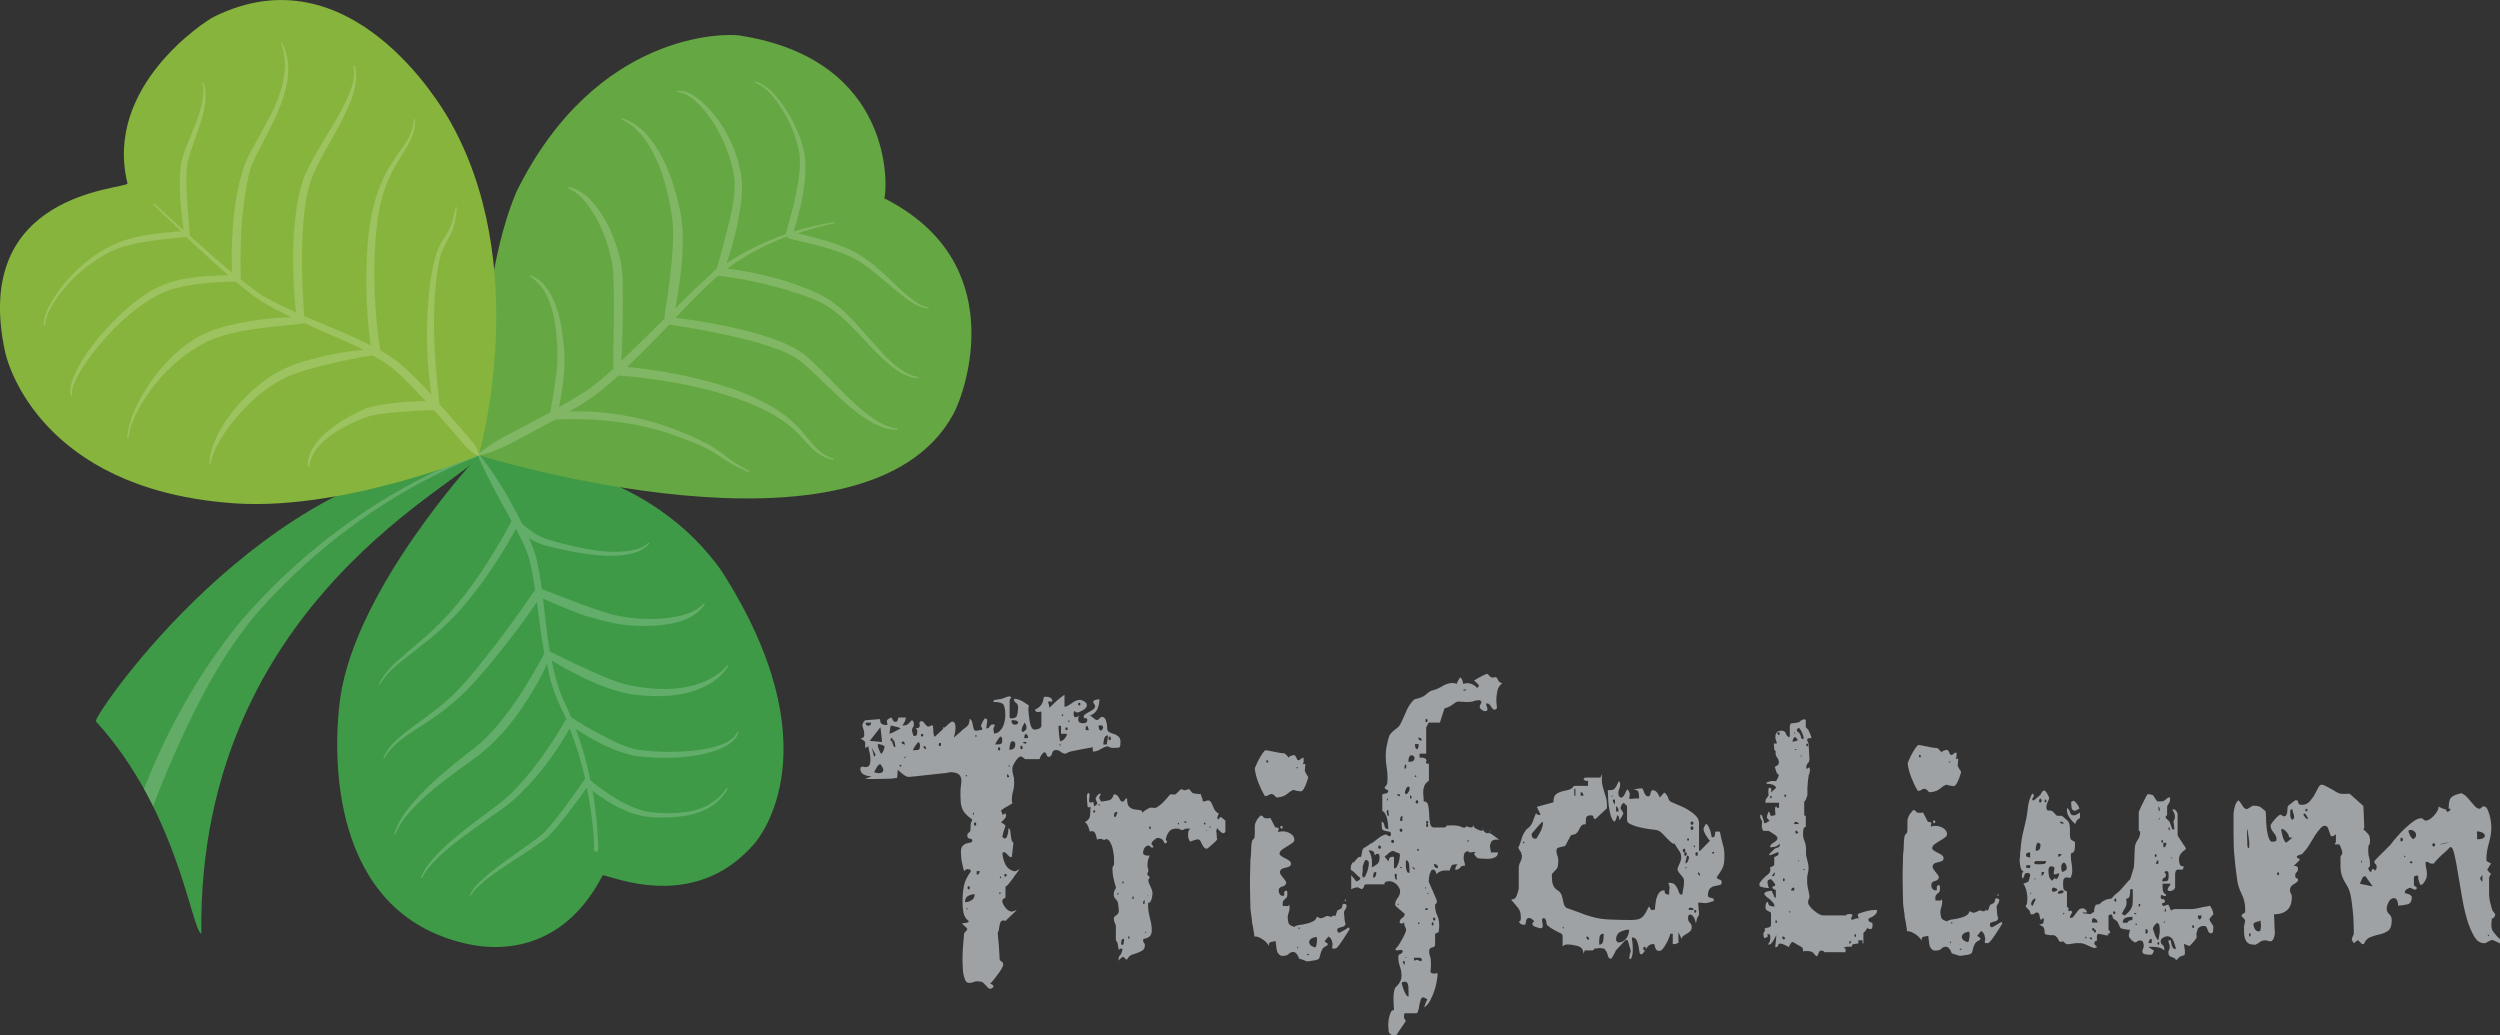 <?xml version="1.0" encoding="UTF-8"?>
<!-- Generator: Adobe Illustrator 27.2.0, SVG Export Plug-In . SVG Version: 6.00 Build 0)  -->
<svg xmlns="http://www.w3.org/2000/svg" xmlns:xlink="http://www.w3.org/1999/xlink" version="1.1" id="Ebene_1" x="0px" y="0px" viewBox="0 0 1094 453.1" style="enable-background:new 0 0 1094 453.1;" xml:space="preserve">
<rect x="0" y="0" width="1094" height="453.1" fill="#333333" stroke="none"/>
<style type="text/css">
	.st0{fill-rule:evenodd;clip-rule:evenodd;fill:#3F9A47;}
	.st1{opacity:0.18;fill:#FFFFFF;}
	.st2{fill-rule:evenodd;clip-rule:evenodd;fill:#65A742;}
	.st3{opacity:0.19;fill:#FFFFFF;}
	.st4{fill-rule:evenodd;clip-rule:evenodd;fill:#87B43D;}
	.st5{fill:#9FA2A5;}
</style>
<g>
</g>
<g>
	<path class="st0" d="M209.5,199.2c-93.7,4.5-167.6,112.5-167.6,116.4c35.9,39.2,41.9,91.3,46.2,93   C86.2,261.6,207.8,209.5,209.5,199.2z"></path>
	<path class="st1" d="M209.4,198.9c-0.7-0.1-1.2,0.1-1.8,0.3l-1.7,0.6c-3.4,1.2-6.7,2.6-10,4c-34.8,15.7-66.2,39.5-91,68.6   c-17.8,21.8-31.6,46.7-41.9,72.8c1.4,2.5,2.7,5.1,4,7.6c0.4-1.1,0.8-2.2,1.2-3.2c6.9-17.6,14.6-34.9,23.8-51.4   c6.4-11.3,13.6-22.2,22.2-31.9c23-25.5,51-46.7,82.2-61.3c3.2-1.5,6.5-2.9,9.8-4.2c0.9-0.4,2.5-0.8,3.2-1.5L209.4,198.9z"></path>
	<path class="st0" d="M209.5,199.2c0,0,68.6-2.1,106.1,50.4c49.5,77,17,116.7,14.5,119.6c-27,31.3-64.4,13.1-66.4,13.9   c-20.4,39.4-54.9,30.9-59.9,29.8c-59.7-13.6-58.2-82.8-55-106.8C155.4,257.2,209.5,199.2,209.5,199.2z"></path>
	<path class="st2" d="M209.5,199.2c0,0-1.2-73.7,16.5-115.3c35-70.8,92.2-69.2,97.4-68.4c68.5,10.5,64.9,67.1,63.6,71.3   c55.2,27.9,35.8,83.8,30.3,94.2C379,252.1,209.5,199.2,209.5,199.2z"></path>
	<path class="st1" d="M346.1,104.6c7.9,1.8,15.8,3.6,23.3,6.5c11.1,4.3,18.9,13.8,28.5,20.5c2.5,1.7,5.3,3.2,8.4,3.4   c0,0,0-0.5,0-0.5c-2.9-0.4-5.4-2.1-7.7-3.9c-6.9-5.6-12.7-12.5-20.2-17.6c-4.9-3.5-10.8-5.7-16.5-7.5c-4.3-1.3-8.6-2.4-12.9-3.4   c5.4-1.8,10.8-3.3,16.3-4.4c0,0-0.1-0.5-0.1-0.5c-6.1,0.9-12.1,2.3-17.9,4.1c1.6-5,2.9-10.2,3.9-15.4c1.1-6.4,1.9-12.9,0.7-19.4   c-1.9-8.9-7.1-18.8-13.3-25.5c-2.2-2.3-4.8-4.5-8-5.3c0,0-0.1,0.6-0.1,0.6c3,0.9,5.3,3.2,7.4,5.5c5.7,6.7,10.4,16.5,11.9,25.1   c0.6,4.5,0.1,9.3-0.7,13.8c-1,6.2-2.6,12.3-4.3,18.3l-0.7,2.3c-0.1,0.4-0.3,0.7-0.3,1.2c-8,2.8-15.7,6.4-22.9,10.8   c-1,0.6-2,1.2-2.9,1.9c1.9-5.8,3.6-11.6,4.8-17.6c1.2-6.2,2.3-12.5,1.8-18.9c-1.6-13-7.9-25.6-17.7-34.4c-3-2.4-6.5-4.9-10.6-4.6   c0,0,0,0.5,0,0.5c3.7,0.2,6.8,2.8,9.4,5.3c8,8.2,14,20.8,15.6,32.1c0.7,6.5-0.7,12.9-2.1,19.2c-1.3,5.5-2.8,11-4.3,16.4   c0,0-0.6,2-0.8,2.7c-0.1,0.4-0.4,1.6-0.4,1.6c-0.2,0.3-7.8,7.2-11.4,10.7c-2.3,2.2-4.5,4.5-6.8,6.7c0.4-2.2,0.8-4.4,1.2-6.5   c1.8-12.1,3.3-24.7,0.8-36.8c-2.7-11.9-6.6-24.2-15.1-33.4c-2.9-3-6.4-5.4-10.4-6.5c0,0-0.2,0.5-0.2,0.5c3.7,1.5,6.7,4.2,9.2,7.2   c7.4,9.4,10.7,21.3,12.7,32.9c1.4,7.8,0.8,15.7,0.1,23.6c-0.7,6.9-1.6,13.9-2.8,20.8c0,0.3-0.2,2.4-0.1,2.6   c-6.3,6.3-12.5,12.5-19,18.6c0.3-5.8,0.5-11.9,0.6-17.7c0.1-5.5,0.1-11,0-16.5c-0.1-2.8-0.2-5.7-0.7-8.5c-2-9.7-6.4-20.4-13.3-27.6   c-2.6-2.7-5.9-5-9.6-5.8l-0.2,0.5c3.3,1.6,5.9,4,8.1,6.8c6.2,8.1,10.4,19.2,11.5,29.4c0.7,12.3,0.2,25.8,0.1,38.2l0,2.7l0,1.4   c0,0.2,0,0.3,0.1,0.5c-4.3,3.9-8.7,7.7-13.6,10.8c-3.4,2.1-6.8,4.1-10.3,6.1c1.8-9.2,3.2-18.6,2-28c-0.9-8.5-2.4-17.6-7.7-24.6   c-1.8-2.3-4.2-4.2-6.9-5.2l-0.2,0.5c2.4,1.4,4.4,3.4,5.9,5.7c4.5,7.1,5.6,15.6,6.1,23.9c0.4,5.6,0.1,11.1-0.8,16.6   c-0.6,4.3-1.4,8.9-2.2,13.3c-5.5,3-11.1,6-16.7,8.9c-5.3,2.7-10.5,5.6-15,9.6c0,0,0.2,0.5,0.2,0.5c7.7-1.6,14.9-5.7,21.8-9.4   c3.6-2,7.2-3.9,10.7-5.8c0,0,1.7-0.6,1.7-0.7c0.6,0,1.1,0,1.7,0c6.5-0.2,13.1-0.1,19.6,0.5c11.1,1,22.2,3.3,32.6,7.3   c5.3,2,10.5,3.9,15.3,6.9c3.1,2,6.3,4.3,9.7,6c1.3,0.6,3.8,1.8,5.2,2.4c0,0,0.2-0.5,0.2-0.5c-1.2-0.7-3.7-2.1-4.9-2.8   c-4.9-2.9-9-7-14.2-9.5c-18.6-9.4-38.8-14.5-59.6-13.7c4.4-2.5,8.7-5.2,12.8-8.3c3-2.4,5.9-4.9,8.7-7.5c0.1,0.1,0.2,0.1,0.2,0   c0,0,0.8,0.1,0.8,0.1c0.9,0.1,4,0.4,4.9,0.4c15.1,1.6,30.2,4.3,44.6,9.1c8.1,2.8,16.2,6.2,23.1,11.4c3.5,2.6,6.4,5.8,9.3,9   c3,3.4,6.7,6.1,11.3,7c0,0,0.1-0.5,0.1-0.5c-4.2-1.2-7.5-4.1-10.2-7.5c-1.4-1.7-2.8-3.4-4.2-5.1c-3-3.4-6.5-6.3-10.2-8.7   c-13.2-8.4-28.5-12.5-43.7-15.7c-7.3-1.4-14.7-2.5-22.1-3.2c4.5-4.4,8.9-8.9,13.3-13.3c1.7-1.7,3.4-3.5,5.1-5.3   c6.4,1,13,2.1,19.4,3.4c9.3,1.9,18.7,4,27.6,7.3c3.3,1.2,6.4,2.6,9.3,4.6c2.9,2,5.4,4.5,8,6.9c7,6.7,13.7,13.8,21.8,19.1   c4.1,2.6,8.8,5,13.8,4.7c0,0,0-0.5,0-0.5c-4.8-0.4-8.9-3-12.7-5.8c-7.6-5.8-14-13-20.8-19.8c-3.1-3-6.1-6.2-9.8-8.5   c-4.8-2.9-10-4.8-15.3-6.5c-9.3-2.9-18.8-4.8-28.4-6.4c-3.3-0.5-6.7-1-10.1-1.5c5.5-5.8,11-11.5,16.9-16.9c0.5-0.5,1.1-0.9,1.7-1.4   c0,0,0,0,0.1,0c0,0,0.4,0,0.4,0c7.9,1,15.8,2.5,23.5,4.5c7.2,1.9,14.3,4,21,7.2c12.4,6.6,19.9,19.2,30.8,27.9   c3.4,2.7,7.5,5.1,11.9,5.2l0-0.5c-2.1-0.3-4.1-1.1-5.9-2.1c-3.7-2.1-6.7-5.1-9.7-8.2c-8.7-8.9-15.9-19.9-27.3-25.7   c-12.8-6.1-26.7-9.6-40.8-11.5c7.9-5.8,16.6-10.4,25.7-13.9C344.4,103.9,346.1,104.6,346.1,104.6z"></path>
	<path class="st3" d="M278.1,330.8c11.7,1.5,27,1.3,37.9-3.5c3-1.4,6.4-3.6,7.2-7.1c0,0-0.5-0.1-0.5-0.1c-2.1,5.6-11.6,7.3-16.9,8.1   c-8.6,1.1-17.4,1.1-26,0c-4.4-0.7-8.5-2.5-12.6-4.5c-5.2-2.6-10.2-5.3-15.1-8.4c0,0-2.1-1.3-2.2-1.4c-0.4-1-0.8-1.9-1.2-2.9   c-0.7-1.5-1.7-3.7-2.4-5.2c-2.3-5.4-3.8-11.1-4.9-16.8c2.2,1.3,4.5,2.7,6.7,3.9c8.8,4.7,18.1,9.1,28,10.9   c11.7,1.5,24.5,1.5,34.8-4.8c3.1-1.9,5.9-4.5,7.8-7.6c0,0-0.4-0.3-0.4-0.3c-2.3,2.7-5.1,4.8-8.3,6.4c-10.7,5.2-23.2,4.6-34.6,2.4   c-5.5-1.3-10.8-3.5-16-5.9c-5.6-2.6-10.2-4.6-16.1-7.6c0,0-2.6-1.1-2.7-1.4c-1.3-7.6-2.1-15.3-3-23c5,2.2,10.4,4.4,15.5,6.4   c5.3,2,10.5,3.1,16,4.4c4.1,0.7,8.1,1.1,12.3,1.1c6.5,0,13.3-0.5,19.4-3.2c3-1.4,5.9-3.5,7.6-6.3l-0.4-0.3c-2.2,2.3-5,3.8-7.9,4.7   c-9.6,3-22.7,2.5-32.4,0.1c-9.1-2.7-18.1-6.3-27-9.7l-2.2-0.9l-1.1-0.4c-0.1,0-0.2-0.1-0.3-0.1c-0.6-4.5-1.4-9.1-2.4-13.5   c-0.8-3-1.9-6-3.2-8.8c1.8,1.2,3.7,2.1,5.8,2.8c2.6,0.8,5.3,1.4,7.9,2c7.9,1.7,15.9,3.1,24,2.9c5.3-0.3,11.4-1.1,15-5.4l-0.4-0.3   c-1.9,1.8-4.4,2.7-6.9,3.3c-10.3,1.9-21-0.5-31.1-3c-2.5-0.7-5.1-1.4-7.5-2.2c-3.5-1.4-6.7-3.6-9.5-6.1c-0.1-0.1-0.2-0.2-0.3-0.3   c-1.9-3.8-3.9-7.4-5.9-11.1c-2.8-5-5.9-9.9-9.3-14.5c-1-1.3-2.3-3.5-3.6-4.5c0,0-0.4,0.2-0.4,0.3c0.2,1.3,1.8,4.2,2.3,5.3   c3.7,8,8.1,15.6,12.3,23.3c-3.4,6.4-7.1,12.7-11,18.8c-6.4,9.9-13.5,19.3-22,27.5c-5.6,5.5-12,10.3-17.8,15.7   c-2.9,2.7-5.6,5.8-7.3,9.4c0,0,0.4,0.2,0.4,0.2c1.9-3.4,4.7-6.2,7.7-8.8c9.2-7.5,19.1-14.3,27-23.4c9.3-10.4,17.1-22.1,23.9-34.2   c0.2-0.4,0.6-1,1-1.7c2.4,4.5,4.7,9,6,13.8c1,4.3,1.8,8.7,2.4,13c0,0-1,1.2-1,1.2c-6.7,9.9-13.6,19.3-21.1,28.7   c-5.1,6.5-10.4,13-16.6,18.4c-6.1,5.5-13.4,10.1-19.8,15.3c-3.3,2.7-6.2,5.9-8,9.8c0,0,0.4,0.2,0.4,0.2c1-1.8,2.3-3.4,3.7-4.9   c4.4-4.5,9.9-7.5,15.1-11c7-4.6,13.7-10,19.5-16.2c5.7-6.2,11-12.8,16.2-19.4c4.3-5.5,8.4-11.2,12.4-16.9c1,7.5,1.8,15,3.2,22.5   c0,0,0,0.1,0,0.1l-0.4,0.7c0,0-0.8,1.4-0.8,1.4c-5.7,10.4-12,20.7-19.7,29.7c-2.8,3.3-5.8,6.3-9.1,9c-3.4,2.7-7,5.3-10.3,8.1   c-6.8,5.6-13.4,11.6-19,18.5c-2.7,3.5-5.2,7.3-6.4,11.6c0,0,0.5,0.1,0.5,0.1c1.5-4.1,4.2-7.6,7.1-10.8c8.4-9.2,19.1-16.3,29.1-23.7   c11.1-8.6,19.4-20.1,26.2-32.2c1.4-2.5,2.8-5.5,4-8.1c0.4,1.7,0.7,3.9,1.1,5.6c1.4,5.6,3.6,11.1,6.2,16.2c0.3,0.7,0.7,1.5,1.1,2.4   c-0.2,0.3-0.7,1.2-0.7,1.2c-6.5,11.2-14.1,22-23.2,31.2c-4.3,4.2-9.3,7.6-14.1,11.2c-6.5,4.9-13,9.9-18.7,15.8   c-2.8,3-5.5,6.3-6.9,10.1c0,0,0.4,0.2,0.4,0.2c1.8-3.6,4.5-6.6,7.4-9.3c5.8-5.5,12.4-10.2,19-14.9c5-3.6,10.2-6.8,14.8-11   c7.5-7,14-15.1,19.5-23.7c1.4-2.2,2.7-4.4,4-6.7c2.8,7.2,5.1,14.6,6.8,22.1c-0.1,0.1-2,2.8-2,2.8c-4.8,6.8-9.7,13.8-15.3,20   c-3.7,3.7-8.4,6.5-12.6,9.6c-5,3.6-10.1,7.1-14.7,11.3c-2.3,2.1-4.6,4.3-5.9,7.3c0,0,0.4,0.2,0.4,0.2c1.4-2.7,3.9-4.7,6.1-6.6   c7.2-5.7,15.2-10.3,22.8-15.6c1.9-1.4,3.9-2.7,5.6-4.4c4.8-5.1,9-10.7,13.1-16.3c0.7-0.9,2.2-3,3.2-4.5c1.1,5.6,2,11.2,2.6,16.9   c0.3,2.8,0.5,5.7,0.6,8.5c0,1-0.3,2.3,0.7,2.8c0.1,0.1,0.5,0,0.5,0c0.6-0.6,0.7-1.2,0.6-2.9c-0.2-2.9-0.3-5.8-0.5-8.6   c-0.5-5.1-1.1-10.3-2-15.3c1.1,0.9,2.2,1.7,3.4,2.5c7.2,5.1,15.7,9.2,24.7,9.2c8.7,0.2,18.2-0.5,25.3-5.9c2.4-1.8,4.3-4.1,5.8-6.6   c0,0-0.5-0.3-0.5-0.3c-3.2,4.8-8.1,8.2-13.6,9.6c-6.2,1.6-12.7,1.6-19.1,1c-0.5-0.1-1.5-0.2-2.1-0.3c-8.3-1.8-15.6-6.6-22.3-11.7   c-0.8-0.6-1.7-1.3-2.5-2c0,0,0,0,0,0c-1.6-7.7-3.7-15.3-6.5-22.6C259.9,324.2,268.6,328.9,278.1,330.8z"></path>
	<path class="st4" d="M209.5,199.2c0,0-62,25.8-111.2,20.7c-79.1-7.2-94.5-58.8-96-65.6c-15.5-70.4,52.1-71.3,53.5-74   C45.3,37.7,90.1,9.1,93.5,7.4c59.9-29.8,100,40,102.2,43.5C233.9,115.4,209.5,199.2,209.5,199.2z"></path>
	<path class="st1" d="M203.4,189.4c-3.7-4.2-7.4-8.4-11.1-12.6c-0.2-2.6-0.7-7.2-1-9.7c-1.4-14.8-2.1-29.7-0.4-44.5   c0.7-5.5,1.4-11,4-15.9c0.9-1.6,1.9-3.2,2.7-5c1.6-3.6,2-7.4,2.3-11.1l-0.5-0.1c-0.4,1.8-0.7,3.7-1.2,5.4c-0.5,1.8-1.1,3.5-1.9,5.1   c-0.8,1.6-2,3-2.9,4.7c-1,1.7-1.8,3.5-2.4,5.3c-1.2,3.7-1.9,7.4-2.5,11.1c-1.6,11.2-2,22.6-1.4,33.9c0.3,5.5,0.9,11.1,1.6,16.6   c-4-4.4-8.2-8.6-12.6-12.6c-3.1-2.7-6.1-4.7-9.7-6.7c0-0.1-0.1-1.3-0.2-1.4c-0.3-1.8-0.5-3.8-0.8-5.6c-1.7-15.1-2.2-30.4-0.7-45.5   c0.8-8.6,2.6-17.1,6.5-24.8c2.3-4.9,5.7-9.3,8.2-14.2c1.5-3,2.4-6.4,2.2-9.7c0,0-0.5,0-0.5,0c-0.1,3.3-1.2,6.3-2.8,9.1   c-2.8,4.7-6.4,8.8-9,13.8c-8.5,15.5-9.1,34.7-9,52c0.2,8.1,0.8,16.2,1.9,24.2c-0.2-0.1-0.5-0.2-0.7-0.4   c-9.2-4.7-18.9-8.4-28.4-12.5c0-0.4-0.1-1.7-0.1-1.7c-0.9-13.2-1.3-26.6-0.2-39.8c0.4-4.8,1-9.5,2.2-14.2c1.1-4.6,3.2-8.9,5.4-13.1   c4.5-8.6,10-16.9,13.4-26.1c1.6-4.6,2.9-9.8,1.4-14.6c0,0-0.5,0.1-0.5,0.1c1.3,7.1-2.6,14.2-5.8,20.3c-4.7,8.6-10.4,16.6-14.6,25.5   c-2.2,4.5-3.4,9.5-4.2,14.4c-2.6,15.7-2.1,31.8-0.6,47.6c-4.9-2.2-9.7-4.5-14.4-7.2c-1.6-1-3.1-2-4.6-3.2c-1.7-1.3-3.4-2.7-5.1-4   c0-0.1,0-0.2,0-0.3c0,0,0-0.4,0-0.4c-0.1-1.6-0.1-3.4-0.1-5c-0.1-13.4,0.6-27,3.6-40.1c1.6-6.6,5.3-12.2,8.3-18.3   c4.1-8.1,8.2-16.7,8.9-26c0.3-4.6-0.5-9.4-2.7-13.5l-0.5,0.2c1.7,4.2,2.2,8.7,1.6,13.1c-1.8,14.9-11.7,26.7-17.5,40.2   c-4.1,12-5.3,24.9-5.6,37.5c0,3.1,0,6.3,0.1,9.5c-6.3-5.2-12.4-10.6-18.5-16.1c0.1-0.1-0.3-4.7-0.3-4.7c-0.4-4.4-0.6-8.1-0.9-12.3   c-0.3-5.5-0.6-11.3,0.7-16.6c2.3-8.2,6.3-16.1,7.3-24.7c0.3-2.9,0.3-5.9-0.8-8.7c0,0-0.5,0.2-0.5,0.2c0.8,2.7,0.5,5.6,0,8.3   c-1.1,5.5-3.4,10.8-5.5,16c-1.3,3.3-2.9,6.7-3.6,10.3c-1.3,7.9-0.6,16,0.2,23.9c0.2,1.9,0.5,3.9,0.7,5.8c0,0-0.1,0-0.1,0   c-4.3-3.9-8.5-7.7-12.8-11.6l-0.4,0.4c3.8,3.8,8.4,8,12.3,11.8c-8.8,0.7-18.3,1.5-26.7,4.6C40,110.8,29,121,22.2,132.6   c-1.6,3-3.1,6.3-3.1,9.8c0,0,0.6,0,0.6,0c0.2-3.3,1.7-6.4,3.4-9.3c6.7-10.7,18.3-21,30.3-25c8-2.4,16.4-3.2,24.7-4.1l2.5-0.2   c0,0,0.6,0,1-0.1c0.6,0.5,1.1,1.1,1.7,1.7c5.3,4.9,11.3,10.4,16.6,15.1c-10.8,0.1-22.9,0.8-32.6,6.1c-7.2,4-13.3,9.5-19,15.4   c-5.6,5.9-10.7,12.3-14.5,19.5c-1.6,3.4-3.9,8-2.7,11.8c0,0,0.5-0.2,0.5-0.2c-0.4-1.9,0.3-3.9,1-5.6c0.8-1.8,1.7-3.6,2.7-5.3   c8.2-13.2,24-30,38.9-35.3c7.5-2.3,15.4-3.1,23.3-3.5c1.4-0.1,3-0.1,4.5-0.1c0,0,0.5,0,0.7,0c0.2,0.1,0.4,0.1,0.6,0.1c0,0,0,0,0,0   c3.4,2.8,6.8,5.6,10.5,8.1c4.4,2.7,9,5.1,13.7,7.3c-6.6,0.2-13.2,0.8-19.7,2c-6.4,1.2-12.8,2.6-18.8,5.4c-13,6.4-24.1,20-30,33   c-1.7,3.9-3,8.1-3.3,12.4l0.5,0c0.5-4.2,2.1-8.1,4-11.8c6.8-12.6,17.5-23.9,30.4-30.3c9.5-4.3,20-5.5,30.3-6.7   c3.1-0.4,6.3-0.6,9.4-0.9c0.7-0.1,2.2-0.3,2.7-0.6c2.1,1,4.3,1.9,6.4,2.9c6.3,2.8,13.7,5.9,19.8,8.9c-5.9,0.5-11.9,1.4-17.3,2.7   c-7.9,1.9-16,4-22.9,8.5c-10.1,6.7-18.9,16-24.3,27c-1.7,3.7-3.1,7.7-3.1,11.8c0,0,0.5,0,0.5,0c1.1-5.8,4.2-10.9,7.6-15.7   c6.9-9.3,15.6-17.7,26.2-22.6c5.4-2.3,11.1-3.8,16.8-5.2c6.7-1.6,13.5-3,20.3-4.1c2.2,1.2,4.4,2.5,6.5,4c3.1,2.1,5.7,4.6,8.4,7.3   c2.8,2.9,5.6,5.8,8.4,8.7c-1.4,0-2.8,0.1-4.1,0.1c-5.7,0.3-11.3,0.7-16.9,1.8c-2.1,0.4-4.3,0.9-6.4,1.8c-8,3.7-17.3,9.2-22,16.8   c-1.5,2.5-2.4,5.4-2.1,8.3h0.5c0.2-2.7,1.4-5.3,2.9-7.4c4.9-6.6,12.6-10.5,20.1-13.6c5-2.1,10.4-2.4,15.8-3   c5.2-0.4,10.4-0.7,15.6-0.8c0.1,0,0.1,0,0.2,0c3.7,4.1,7.4,8.3,11,12.5c2.5,2.9,4.9,6.1,8.5,7.6c0,0,0.4-0.3,0.4-0.3   C208.8,195.2,205.8,192.3,203.4,189.4z"></path>
</g>
<g>
	<path class="st5" d="M427.8,429.4c-0.7,0-1.3,0.1-1.8,0.4c-0.5,0.2-1.2,0.3-2,0.3c-0.7,0-1.2-0.4-1.6-1.1c-0.3-0.8-0.6-1.7-0.8-2.7   c-0.2-1-0.3-2.2-0.3-3.3c-0.1-1.2-0.1-2.2-0.1-3.1c0-2.2,0.1-4.1,0.2-5.6c0.1-1.5,0.3-3.5,0.5-5.9c0.9-0.9,1.4-1.6,1.4-1.9   c-0.1-0.2-0.4-0.6-1-1.1c-0.5-0.5-0.9-0.8-1.1-1c0-0.1-0.1-0.2-0.2-0.4c0.2,0,0.7,0,1.5-0.1c0.8-0.1,1.3-0.3,1.5-0.8   c-1.3-0.9-2.1-2.2-2.4-3.8c-0.3-1.6-0.4-3.1-0.4-4.5c0-2.7,0.2-5,0.6-7.1c0.4-2,1.4-4.2,3.1-6.4c-0.1-0.1-0.2-0.3-0.3-0.6   c-0.1-0.3-0.3-0.4-0.5-0.4v0.2h-0.2c-0.1,0-0.2,0-0.2-0.1c0-0.1-0.1-0.1-0.2-0.1c-0.5,0-1,0.3-1.6,0.9c-0.2-0.6-0.5-1.8-0.9-3.6   c-0.4-1.8-0.5-3.4-0.5-4.8c0-1.3,0.3-2.2,0.8-2.7c0.5-0.5,1.1-0.9,1.7-1c0.6-0.2,1.2-0.3,1.7-0.4c0.5-0.1,0.8-0.4,0.8-0.9   c0-0.5-0.4-0.7-1.1-0.8c-0.8-0.1-1.1-0.5-1.1-1.3c0-0.5,0.1-0.8,0.2-0.9c0.1-0.1,0.3-0.2,0.4-0.4c0.2-0.1,0.3-0.3,0.5-0.4   c0.2-0.2,0.3-0.6,0.3-1.1c0-1.9,0.1-2.9,0.3-3.1c0.2-0.2,0.4-0.6,0.4-1.2c-1.3-0.9-2.3-1.8-3-2.6c-0.7-0.8-1.2-1.7-1.5-2.6   c-0.3-0.9-0.5-1.9-0.5-3.1c-0.1-1.1-0.1-2.4-0.1-3.9c0-0.9,0.1-1.7,0.2-2.4c0.1-0.7,0.2-1.5,0.2-2.4c0-1-0.3-1.8-0.8-2.4   c-0.5-0.5-1.1-0.9-1.8-1c-0.7-0.2-1.4-0.3-2-0.3c-0.6,0-1,0.1-1.1,0.2c-0.5,0.1-1.5,0.3-3.2,0.4c-1.7,0.2-3.5,0.4-5.5,0.6   c-2,0.2-3.8,0.4-5.5,0.6c-1.7,0.2-2.8,0.3-3.2,0.3c-0.6,0-1.5-0.4-2.6-1.3c-1.2-0.9-1.9-1.5-2.1-2l-0.3,3.7   c-1.2,0.2-2.6,0.4-4.4,0.4c-1.7,0.1-5,0.1-9.6,0.1l2.8-1.2c-1.2,0-2.3-0.2-3.3-0.7c-1-0.5-1.6-1.3-1.6-2.6c0-0.6,0.3-0.9,0.9-0.9   c0.2,0,0.5,0,0.7,0.1c0.2,0.1,0.5,0.1,0.7,0.1c0.6,0,1.1-0.2,1.5-0.6c0.4-0.4,0.6-1.4,0.6-2.9c0-1-0.1-1.9-0.3-2.6   c-0.2-0.7-0.4-1.7-0.6-3l-1.4,0.7v-2.6c0-0.1-0.4-0.4-1-0.9c-0.3-0.2-0.7-0.4-1-0.5l1.4-0.7c0-0.1,0-0.3,0.1-0.5   c0.1-0.2,0.1-0.5,0.1-0.7c0-0.9-0.1-1.7-0.4-2.4c-0.3-0.7-0.4-1.3-0.4-1.9c0-0.2,0.2-0.6,0.5-1.1c0.3-0.5,0.6-0.8,0.9-0.8l6.3-0.5   c0,1.2,0.3,1.9,0.9,2.2c0.6,0.3,1.3,0.4,2.3,0.4c0-0.5,0-0.8-0.1-1c-0.1-0.2-0.1-0.5-0.1-0.7c0-0.6,0.6-1.1,1.9-1.6   c0.2,0.2,0.5,0.6,0.7,1.1c0.2,0.5,0.6,0.8,1,0.8c0.6,0,1-0.2,1.1-0.7c0.2-0.5,0.3-0.9,0.3-1.2h3.3l-0.3,1.4   c-0.2,0.3-0.4,0.7-0.6,1.1c-0.2,0.4-0.4,0.7-0.6,1c1.2,0,2-0.2,2.4-0.6c0.5-0.4,1-1,1.7-1.7c0.6,0.1,0.9,0.8,0.9,1.9   c0,0.5-0.1,0.9-0.4,1.2c-0.3,0.3-0.4,0.8-0.4,1.4c0,0.2,0.1,0.7,0.3,1.3c0.2,0.6,0.4,1,0.4,1.1c0.7,0,1.1-0.1,1.3-0.4   c0.2-0.3,0.3-0.7,0.3-1.3c0-0.3,0-0.7-0.1-1c-0.1-0.3-0.3-0.6-0.8-0.7c0.9,0,1.5-0.1,1.7-0.4c0.2-0.3,0.3-0.6,0.3-1   c0-0.1,0-0.2-0.1-0.4c-0.1-0.1-0.1-0.2-0.1-0.3c0-0.7,0.4-1,1.2-1c0.2,0,0.6,0.3,1.1,1c0.5,0.7,1,1.2,1.5,1.4c0.2,0,0.6-0.1,1-0.3   c0.4-0.2,0.7-0.3,0.8-0.3c0.2,0,0.4,0.3,0.4,0.8c0.1,0.5,0.1,1.1,0.1,1.7c0,0.6,0.1,1.2,0.2,1.7c0.1,0.5,0.3,0.8,0.5,0.8   c1.3-1.2,2.4-2.3,3.5-3.3c0.9-0.8,1.8-1.6,2.5-2.3c0.8-0.7,1.3-1,1.5-1c0.7,0,1.1,0.3,1.3,1c0.2,0.6,0.2,1.4,0.2,2.3   c-0.1,0.9-0.2,1.7-0.4,2.4c-0.2,0.8-0.3,1.2-0.3,1.3c0.9-0.8,1.7-1.5,2.4-2.1c0.6-0.6,1.4-1.3,2.4-2.1c0.8-0.5,1.4-1.1,1.7-1.8   c0.3-0.8,0.4-1.5,0.4-2.2c0.5,0.2,0.8,0.6,1,1.1c0.2,0.5,0.3,1.1,0.4,1.7c0.1,0.6,0.3,1.2,0.4,1.7c0.2,0.5,0.5,0.7,1,0.7   c0.2,0,0.7-0.1,1.4-0.2c0.7-0.1,1.2-0.2,1.4-0.4c-0.1-0.2-0.2-0.5-0.3-0.8c-0.1-0.3-0.2-0.5-0.3-0.6l-0.2,0.2   c0-0.1,0.2-0.6,0.6-1.5c0.4-0.9,0.8-1.6,1.3-2.2c0,0.1,0.2,0.2,0.5,0.3c0.3,0.1,0.5,0.2,0.5,0.4c0,0.8-0.1,1.5-0.2,1.9   c-0.1,0.5-0.2,1.1-0.2,1.9c0.7,0,1.2-0.3,1.5-0.9c0.3-0.6,0.8-0.9,1.7-0.9l0.3,0.2h0.3c-0.5,0.9-0.7,1.6-0.7,1.9   c0,0.2,0,0.5,0.1,0.7c0.1,0.2,0.1,0.6,0.1,1.2c0.9,0,1.7-0.3,2.4-0.9c0.6-0.6,1.1-1.2,1.5-2c0.4-0.8,0.6-1.6,0.8-2.4   c0.2-0.9,0.3-1.7,0.3-2.4c0-2.3-0.2-3.9-0.7-4.8c-0.5-0.9-2-1.3-4.5-1.3c0-0.5,0.1-0.7,0.3-0.8c0.2-0.1,0.5-0.1,1-0.2   c0.5-0.1,1.2-0.2,2-0.3c0.8-0.2,1.9-0.6,3.1-1.1c-0.1,0,0.1,0,0.6,0c0.5,0,0.8,0.2,0.8,0.5l-0.7,0.9v7.5c0,0.5,0.2,0.7,0.7,0.7   c1.5,0,2.4-0.5,2.6-1.6c0.2-1,0.4-2,0.4-3c0-1.2-0.3-1.9-0.9-2.2c-0.6-0.3-0.9-0.9-0.9-1.8c1.2,0,2.4,0.4,3.7,1.1   c1.3,0.8,2.2,1.4,2.8,1.8c0,0.2,0,0.5-0.1,0.7c-0.1,0.2-0.1,0.5-0.1,0.9c0,0.8,0.1,1.7,0.2,2.7c0.1,1,0.3,2,0.4,2.9   c0.2,0.9,0.4,1.7,0.8,2.4c0.3,0.6,0.8,1,1.2,1c0.6,0,1.3-0.1,2-0.4c0.8-0.3,1.1-0.8,1.1-1.7v-5.8c-0.2,0-0.5,0-0.7,0.1   c-0.2,0.1-0.5,0.1-0.7,0.1c-0.9,0-1.4-0.4-1.4-1c1.3-0.7,2.2-1.4,2.6-2c0.5-0.6,0.8-1.3,0.9-1.8c0.1-0.6,0.2-1,0.3-1.4   c0.1-0.4,0.3-0.5,0.8-0.5c0.7,0,1.4,0.1,2,0.4c0.6,0.2,1,0.8,1,1.7h-1.9l0.7,2.8c0-0.1,0.3-0.5,1-1.1c0.6-0.6,1.3-1.3,2.1-2   c0.8-0.7,1.5-1.3,2.2-1.8c0.7-0.5,1.1-0.8,1.2-0.8v5.2c0.7,0,1.7-0.5,3.1-1.5c1.3-1,2.5-1.5,3.6-1.5c0.6,0,1.3,0.2,2,0.7   c0.8,0.5,1.1,1,1.1,1.6c0,0.8-0.6,1.5-1.7,2.2c-1.1,0.6-2,1-2.5,1c-0.2,0-0.5-0.1-0.8-0.3c-0.3-0.2-0.5-0.3-0.6-0.4   c0,0.1,0,0.3-0.1,0.5c-0.1,0.2-0.1,0.5-0.1,0.9c0,0.9,0.3,1.4,0.9,1.4c0.2,0,0.5-0.1,0.8-0.3c0.3-0.2,0.5-0.3,0.6-0.4   c-0.2,0.7-0.3,1.2-0.3,1.6c0,1.2,0.7,1.7,2.1,1.7c1.3,0,1.9-0.5,1.9-1.4c0-0.6-0.3-0.8-0.8-0.8c-0.5,0.1-0.8-0.2-0.8-0.8   c0-0.4,0.3-0.7,0.8-1c0.5-0.4,1.1-0.7,1.7-1c0.6-0.3,1.2-0.7,1.7-1.1c0.5-0.4,0.8-0.8,0.8-1.3c0-0.4-0.1-0.7-0.4-1   c-0.3-0.3-0.4-0.6-0.4-1c0-0.4,0.3-0.6,1-0.8s1.3-0.3,1.7-0.3c0,1.5-0.3,2.9-0.9,4.3c-0.6,1.3-1.7,2.3-3.3,2.9   c0.6,0.2,1.1,0.6,1.7,1.1c0.5,0.5,1,0.8,1.5,0.8c0.2,0,0.6-0.2,1-0.7c0.5-0.5,0.8-0.7,1-0.7c0.9,0,1.6,0.6,1.9,1.8   c0.4,1.2,0.5,2.4,0.5,3.4c0,0.7,0.3,1.2,0.9,1.5c0.6,0.3,1.2,0.6,2,0.8c0.8,0.2,1.4,0.6,2,1.1c0.6,0.5,0.9,1.3,0.9,2.4   c0,1.2-0.1,1.9-0.3,2.2c-0.2,0.3-1.1,0.4-2.7,0.4c-0.8,0-1.4-0.1-1.7-0.3c-0.3-0.2-0.7-0.4-1.1-0.4c-1,0.2-2,0.7-3,1.3   c-0.9,0.6-2,1-3.3,1V327c-0.1,0-0.7,0.1-1.7,0.3c-1,0.2-2.1,0.4-3.3,0.6c-1.2,0.2-2.4,0.5-3.5,0.7c-1.1,0.2-1.8,0.4-2,0.5   c-0.1,0-0.3,0.1-0.7,0.4c-0.4,0.2-0.6,0.3-0.7,0.3c-0.8,0-1.5-0.3-2.1-0.8c-0.6-0.5-1.3-0.8-2.1-0.8c-0.9,0-1.5,0.5-1.7,1.5   c-0.2,1-0.8,1.5-1.6,1.5c-0.3,0-0.6-0.3-0.8-0.9c-0.2-0.6-0.5-1-1-1.2c-1,0.7-1.7,1.7-2.1,3.1h-6.3c-0.2-0.2-0.6-0.5-1-0.8   c-0.4-0.3-0.7-0.4-0.8-0.4c-0.7,0-1.5,0.7-2.4,2.1c-0.9,1.4-1.4,2.4-1.4,3.1c0,1,0.1,2,0.4,3c0.3,0.9,0.4,2,0.4,3.3   c0,1.5-0.2,2.8-0.5,3.8c-0.3,1-0.5,2.3-0.5,3.7c0,0.7,0.1,1.2,0.2,1.6c-0.2,0.1-0.6,0.3-1.1,0.6c-0.5,0.3-1.1,0.6-1.7,1   c-0.6,0.3-1.3,0.8-2.1,1.4c0,0.2,0.1,0.6,0.3,1c0.2,0.4,0.3,0.7,0.3,0.8v0.2c0.2-0.1,0.5-0.2,0.8-0.4c0.3-0.1,0.5-0.3,0.6-0.5v0.3   v0.4c0,0.1,0.1,0.2,0.2,0.2c0,0.6-0.2,1.2-0.7,1.7c-0.5,0.6-1,1.1-1.6,1.6c0.3,0.1,0.7,0.3,1,0.5c0.7,0.5,1,0.8,1,0.9   c-0.1,0.6-0.3,1.1-0.5,1.6c-0.2,0.5-0.4,1-0.5,1.6c-0.1,0.6-0.2,1.1-0.4,1.6c0.1,0.1,0.3,0.3,0.4,0.5c0.2,0.2,0.4,0.3,0.6,0.3   c0.5,0,0.8-0.2,1-0.7c0.2-0.5,0.4-1,0.5-1.5c0.1-0.5,0.2-1.2,0.2-2.2c0.5,0.1,0.7,0.4,0.8,1c0.1,0.5,0.1,1.1,0.2,1.7   c0.1,0.6,0.1,1.3,0.3,2c0.1,0.7,0.4,1.2,0.9,1.6l-0.7,6.1c-0.1,0.1-0.2,0.2-0.3,0.2c-0.5,0-1-0.4-1.6-1.1c-0.6-0.8-1.1-1.1-1.6-1.1   c-0.1,0-0.2,0-0.2,0.1c0,0.1-0.1,0.1-0.2,0.1h-0.2c0,1.6,0.4,3.3,1.2,5c0.8,1.7,2.2,2.8,4.2,3.2c0.2,0,0.6-0.1,1-0.4   c0.4-0.3,0.8-0.4,1.1-0.4c-0.4,0.3-0.8,0.9-1.4,1.7c-0.6,0.8-1.2,1.7-1.8,2.5c-0.6,0.9-1.3,1.6-1.8,2.3c-0.6,0.6-1,1-1.2,1v4.9   c-0.2,0-0.5,0.1-0.9,0.4c-0.3,0.3-0.5,0.6-0.5,0.8c0,0.9,0.5,2,1.4,3.1c0.9,1.1,1.9,1.7,2.8,1.7c0.2,0,0.6-0.1,1-0.3   c0.4-0.2,0.8-0.3,1.1-0.3L440,403c-0.2-0.1-0.5-0.2-0.9-0.2c-0.6,0-1,0.2-1.2,0.6c-0.2,0.4-0.4,0.9-0.5,1.6   c-0.1,0.6-0.2,1.3-0.3,1.8c-0.1,0.6-0.3,1-0.5,1.4c0,0.5,0.1,1.2,0.2,2.3c0.1,1,0.2,2.2,0.3,3.3c0.1,1.2,0.1,2.2,0.2,3.2   c0.1,1,0.1,1.7,0.1,2.2c0,0.6,0.1,1,0.3,1.1c0.2,0.2,0.3,0.3,0.5,0.4c0.2,0.1,0.4,0.3,0.5,0.4c0.2,0.2,0.3,0.6,0.3,1.1   c0,0.3-0.2,0.9-0.7,1.7c-0.5,0.8-1,1.7-1.7,2.5c-0.6,0.9-1.3,1.7-1.9,2.5c-0.6,0.8-1.1,1.3-1.5,1.6c0.6,0,1.1,0.3,1.6,1   c0,0.2-0.1,0.5-0.4,0.7c-0.3,0.2-0.6,0.4-0.8,0.5c-0.6,0-1-0.2-1.4-0.6c-0.3-0.4-0.7-0.8-1.1-1.2c-0.4-0.4-0.8-0.8-1.3-1.2   C429,429.6,428.5,429.4,427.8,429.4z M378.8,316.2c0,0.9,0.4,1.4,1.2,1.4c0.8,0,1.2-0.5,1.2-1.4H378.8z M380.6,324.2l5.4,0.5   l-0.7-6.5L380.6,324.2z M382.5,331.2l0.7-0.9l-1.7-3.1L382.5,331.2z M385.3,334.4c-0.6,0-1.1,0.5-1.7,1.5c-0.5,1-0.9,1.7-1.1,2   c1.6,0.6,2.8,0.6,3.6,0C386.9,337.3,386.6,336.1,385.3,334.4z M384.6,325.6c-0.4,0-0.5,0.2-0.5,0.7c0,0.2,0.2,0.9,0.6,1.9   c0.4,1,0.7,1.6,1,1.6c0.2,0,0.5-0.4,0.9-1.3c0.3-0.9,0.5-1.4,0.5-1.7c0-0.2-0.3-0.5-1-0.8C385.3,325.8,384.8,325.6,384.6,325.6z    M389.2,321.1c0.1,0,0.4-0.1,0.9-0.3c0.5-0.2,1-0.4,1.5-0.7c0.5-0.3,1-0.6,1.5-0.8c0.5-0.2,0.8-0.4,0.9-0.5c0-0.1-0.2-0.3-0.6-0.4   c-0.4-0.2-0.9-0.3-1.4-0.4c-0.5-0.1-1.2-0.3-2-0.5l-0.3,0.2L389.2,321.1z M390.2,323c-0.4,0-0.5,0.2-0.5,0.7c0,0.5,0.2,0.7,0.5,0.7   c0.3,0,0.5-0.2,0.5-0.7C390.7,323.3,390.6,323,390.2,323z M390.9,323.9c-0.4,0-0.5,0.2-0.5,0.7c0,0.1,0.1,0.6,0.4,1.3   c0.3,0.8,0.6,1.1,0.8,1.1c0.2,0,0.3-0.4,0.1-1.1c-0.2-0.8-0.3-1.2-0.3-1.3C391.4,324.1,391.2,323.9,390.9,323.9z M393.7,335.4h0.7   v-0.7h-0.7V335.4z M395.1,325.6c0.5,0,0.7,0.1,0.8,0.4c0.1,0.3,0.1,0.5,0.1,0.6c0-0.2,0-0.6-0.1-1.2c-0.1-0.6-0.3-0.9-0.8-1   l-0.7,0.7L395.1,325.6z M395.8,331.9l0.7-0.7h-0.7V331.9z M401.9,324.8c-0.2,0-0.7,0.5-1.4,1.6s-1,1.7-1,1.9c1.5,0,2.4-0.1,2.7-0.4   c0.3-0.3,0.4-1,0.4-2c0-0.1-0.1-0.3-0.2-0.6C402.3,324.9,402.1,324.8,401.9,324.8z M403.5,321.1c-0.3,0-0.5,0.2-0.5,0.7   c0,0.4,0.2,0.5,0.5,0.5c0.4,0,0.5-0.2,0.5-0.5C404,321.3,403.8,321.1,403.5,321.1z M404.2,326.7c-0.1,0.3,0,0.6,0.3,0.8   c0.3,0.2,0.5,0.3,0.6,0.4c0-0.1,0.1-0.2,0.2-0.3c0-0.1-0.1-0.4-0.3-0.7c-0.2-0.4-0.4-0.5-0.8-0.5V326.7z M411.3,325.1   c-0.3,0-0.5,0.2-0.5,0.7c0,0.5,0.2,0.7,0.5,0.7c0.4,0,0.5-0.2,0.5-0.7C411.9,325.3,411.7,325.1,411.3,325.1z M412.7,318.3h0.7   l-0.7,0.7V318.3z M426.5,391.3c-1,0-2,0.3-2.9,0.8c-0.9,0.5-1.3,1.4-1.3,2.7c1,0,2-0.3,2.9-0.9   C426.1,393.4,426.5,392.5,426.5,391.3z M423.2,339.4c0-0.1-0.1-0.2-0.3-0.2c-0.2,0-0.3,0.1-0.3,0.2c0,0.2,0.1,0.3,0.3,0.3   C423.1,339.8,423.2,339.7,423.2,339.4z M423.2,397.4c-0.2,0-0.3,0.1-0.3,0.2c0,0.2,0.1,0.4,0.3,0.4c0.1,0,0.2-0.1,0.2-0.2   C423.4,397.6,423.3,397.4,423.2,397.4z M423.9,387.8c-0.3,0-0.5,0.2-0.5,0.7c0,0.5,0.2,0.7,0.5,0.7s0.5-0.2,0.5-0.7   C424.4,388.1,424.3,387.8,423.9,387.8z M426,355.7c-0.2,0-0.3,0.1-0.3,0.3c0,0.4,0.1,0.5,0.3,0.5c0.1,0,0.2-0.2,0.2-0.5   C426.2,355.8,426.1,355.7,426,355.7z M426.7,359.9c-0.3,0-0.5,0.2-0.5,0.7c0,0.5,0.2,0.7,0.5,0.7c0.4,0,0.5-0.2,0.5-0.7   C427.2,360.1,427.1,359.9,426.7,359.9z M426.7,322.3h0.7v-0.5h-0.7V322.3z M427.4,382.8c0.5,0,0.8-0.2,1-0.6c0.2-0.4,0.4-0.7,0.4-1   h-1.4V382.8z M437.9,322.3c-0.2,0-0.7,0.5-1.4,1.6c-0.7,1-1,1.7-1,1.9c1.5,0,2.4-0.1,2.7-0.4c0.3-0.3,0.4-1,0.4-2   c0-0.1-0.1-0.3-0.2-0.6C438.3,322.5,438.1,322.3,437.9,322.3z M437.2,327c-0.4,0-0.5,0.2-0.5,0.7c0,0.5,0.2,0.7,0.5,0.7   c0.3,0,0.5-0.2,0.5-0.7C437.7,327.3,437.5,327,437.2,327z M437.2,391.1h0.7v-0.5h-0.7V391.1z M437.9,383.6c-0.2,0-0.4,0.1-0.4,0.3   c0,0.2,0.1,0.4,0.4,0.4c0.1,0,0.2-0.1,0.2-0.4C438.1,383.8,438,383.6,437.9,383.6z M440,382.4c-0.3,0-0.5,0.2-0.5,0.7   c0,0.4,0.2,0.5,0.5,0.5c0.3,0,0.5-0.2,0.5-0.5C440.5,382.6,440.3,382.4,440,382.4z M440.7,340.1h0.9c0-0.6-0.3-1-0.9-1.4V340.1z    M441.4,335.4h0.7l-0.7-0.7V335.4z M442.8,324.4c-0.3,0-0.6,0.5-0.8,1.4c-0.2,0.9-0.3,1.7-0.3,2.3c1.7,0,2.6-0.8,2.6-2.4   c0-0.5-0.1-0.8-0.3-1C443.9,324.5,443.5,324.4,442.8,324.4z M442.6,315.2c0,1.3,0.5,1.9,1.6,1.9c0.7,0,1.2-0.3,1.4-0.9   c-0.2-0.6-0.7-0.9-1.5-1C443.3,315.2,442.8,315.2,442.6,315.2z M447,326.3c-0.4,0-0.5,0.3-0.5,0.9c0,0.5,0.2,0.7,0.5,0.7   c0.3,0,0.5-0.3,0.5-0.8C447.5,326.6,447.3,326.3,447,326.3z M447,319.5c0,0.1,0.1,0.3,0.3,0.5c0.2,0.2,0.3,0.4,0.4,0.4   c0.6-0.5,1-0.8,1.2-1c0.2-0.2,0.3-0.6,0.3-1.1c0-0.7-0.3-1.4-0.9-2.1c-0.2,0.5-0.5,1.1-0.9,1.8C447.2,318.8,447,319.3,447,319.5z    M449.2,324.8c-0.7-0.2-1.2-0.2-1.5,0.1c-0.3,0.3-0.5,0.6-0.6,1c-0.1,0.3-0.2,0.6-0.2,0.9c0,0.2,0,0.1,0-0.5c0-0.8,0.2-1.2,0.7-1.2   c0.2,0,0.5,0.1,0.7,0.2c0.2,0.1,0.4,0.2,0.5,0.2C449.1,325.3,449.2,325.1,449.2,324.8z M449.1,321.1c-0.5,0.2-0.7,0.5-0.8,0.9   c-0.1,0.4-0.1,0.7-0.1,1h1.7C449.9,322.3,449.7,321.7,449.1,321.1z M463.2,317.6c0,0.9,0.1,2.1,0.2,3.4c0.1,1.3,0.3,2.5,0.5,3.4   c0.8-0.1,1.5-0.6,2.1-1.3c0.6-0.8,0.9-1.4,0.9-2h-2.6v-3.5H463.2z M463.9,325.6c-0.2,0-0.3,0.1-0.3,0.4c0,0.2,0.1,0.3,0.3,0.3   c0.1,0,0.2-0.1,0.2-0.3C464.1,325.8,464,325.6,463.9,325.6z M465.3,312.9c0-0.2-0.1-0.3-0.3-0.3c-0.2,0-0.4,0.1-0.4,0.3   c0,0.2,0.1,0.4,0.4,0.4C465.2,313.2,465.3,313.1,465.3,312.9z M466.7,318.3c-0.4,0-0.5,0.2-0.5,0.7c0,0.4,0.2,0.5,0.5,0.5   c0.3,0,0.5-0.2,0.5-0.5C467.2,318.5,467.1,318.3,466.7,318.3z M468.1,315.5c0-0.1-0.1-0.2-0.3-0.2c-0.2,0-0.4,0.1-0.4,0.2   c0,0.2,0.1,0.4,0.4,0.4C468,315.9,468.1,315.7,468.1,315.5z M472.3,307.5c-0.4,0-0.5,0.2-0.5,0.7c0,0.4,0.2,0.5,0.5,0.5   c0.3,0,0.5-0.2,0.5-0.5C472.8,307.7,472.7,307.5,472.3,307.5z M475.8,317.6c-0.5,0.2-0.7,0.5-0.7,0.9c0,0.3,0,0.7,0,1h1.4   L475.8,317.6z M480.7,317.6c0,0.5,0.1,0.9,0.3,1.4c0.2,0.5,0.5,0.7,0.7,0.7c0.2,0,0.5-0.2,0.7-0.5c0.2-0.3,0.3-0.6,0.3-0.9   c0-0.5-0.2-0.7-0.5-0.8c-0.4-0.1-0.6-0.1-0.9-0.1c-0.1,0-0.2,0-0.4,0.1C480.9,317.6,480.8,317.6,480.7,317.6z M484.9,321.8   c-0.9,0-1.5,0.5-1.7,1.4c-0.2,0.9-0.4,1.8-0.4,2.6h1.4c0.1,0,0.3-0.6,0.4-1.8C484.8,322.8,484.9,322,484.9,321.8z M485.6,322.3   c-0.3,0-0.5,0.3-0.5,0.9c0,0.5,0.2,0.7,0.5,0.7c0.4,0,0.5-0.2,0.5-0.7C486.1,322.6,485.9,322.3,485.6,322.3z"></path>
	<path class="st5" d="M491.2,415.2c-0.5,0-0.7,0-0.8-0.1c-0.1-0.1-0.4,0.1-0.8,0.6c-0.1-0.4-0.2-1.1-0.4-2c-0.1-1-0.4-1.7-0.9-2.2   V405c-0.2-0.5-0.4-1-0.6-1.5c-0.2-0.6-0.3-1.1-0.3-1.5c0-0.6,0.4-1.1,1.1-1.5c0.7-0.4,1.1-1.1,1.1-1.9c0-0.3-0.1-1-0.2-2.2   c-0.1-1.2-0.3-1.8-0.4-2c-0.1-0.1-0.4-0.4-0.8-1c-0.5-0.6-0.7-0.9-0.7-1.1c-0.1-0.1-0.1-0.5-0.1-1.1c0-0.7,0.2-1.2,0.4-1.7   c0.1,0,0.1,0,0.1-0.1c0-0.1,0-0.2,0.1-0.3c0.1-0.1,0.2-0.2,0.3-0.4v-0.1v-0.4c-0.5-1.4-0.8-2.8-1.1-4.2c-0.3-1.4-0.4-2.8-0.4-4.3   c0.1-0.3,0.2-0.5,0.3-0.7c0.1-0.2,0.2-0.3,0.3-0.4c0.1-0.1,0.1-0.2,0.1-0.3v-1.8c0-0.6,0-1.3-0.1-2.2c-0.1-0.9-0.3-1.9-0.5-2.9   c-0.2-1-0.6-1.9-1-2.7c-0.4-0.8-1-1.3-1.8-1.6c-0.1,0.1-0.2,0.2-0.4,0.3c-0.1,0.1-0.2,0.1-0.4,0.1h-0.1c-0.2,0-0.4,0-0.6-0.1   l-0.6-0.3h-0.4c-0.7,0-1.2,0.1-1.5,0.4c-0.2-0.9-0.5-1.9-0.8-2.8c-0.4-0.9-1.2-1.2-2.4-0.8c-0.1-0.5-0.3-1.2-0.7-2.2   c-0.4-1-0.9-1.6-1.5-1.9c1.4-0.7,2.2-1.7,2.3-2.9c0.1-1.2,0.2-2.5,0.2-3.8c-0.2,0-0.4,0.1-0.8,0.2c-0.3,0.1-0.5-0.1-0.5-0.6   c0-0.2,0-0.6-0.1-1.1c0-0.6-0.1-0.9-0.1-1.1c0-0.5,0-1.1-0.1-1.8c0-0.7,0.2-1.3,0.6-1.7c0.4,0.1,0.6,0.4,0.6,0.8   c0,0.4,0,0.9-0.1,1.4c-0.1,0.5-0.1,1-0.1,1.4c0,0.4,0.2,0.6,0.7,0.6c0.5,0,0.8-0.1,1.1-0.4l0.4,2c0.2,0,0.4-0.1,0.7-0.4   c0.3-0.2,0.5-0.4,0.6-0.6v-0.3v-0.3c-0.1-0.1-0.2-0.4-0.4-0.8c-0.1-0.4-0.2-0.7-0.2-0.8v-0.3v-0.3c0.2-0.2,0.5-0.5,0.8-1   c0.4-0.5,0.8-0.7,1.3-0.7v0.6c-0.1,0.1-0.2,0.3-0.4,0.6c-0.1,0.3-0.2,0.5-0.2,0.6c0.1,0.2,0.2,0.5,0.4,0.9c0.2,0.4,0.4,0.7,0.6,0.8   c1.4-0.2,2.5-0.4,3.4-0.6c0.9-0.2,1.6-1.1,2-2.6c0.7,0,1.1,0.2,1.5,0.5c0.3,0.3,0.6,0.7,0.8,1.1c0.2,0.4,0.4,0.8,0.6,1.1   c0.2,0.3,0.5,0.5,0.8,0.5c0.6,0,0.9-0.2,1.1-0.7c0.2-0.5,0.5-0.7,1-0.7c0,1.9,0.3,3.1,1,3.7c0.7,0.6,1.4,1,2.2,1.1   c0.8,0.1,1.6,0.2,2.3,0.3c0.7,0,1.1,0.4,1.3,1.2c0.2-0.4,0.7-0.8,1.5-1.3c0.8-0.5,1.4-0.8,1.7-0.9c0.2-0.1,0.6-0.1,1.3,0   c0.7,0.1,1.1,0.1,1.3,0c1-0.5,2.1-1.3,3.3-2.5c1.2-1.2,2-2.2,2.6-3c0.1,0,0.2-0.1,0.3-0.2c0.1-0.1,0.2-0.2,0.3-0.2   c0.2,0,0.6,0,1.1,0.1c0.6,0,0.9,0,1-0.1c0.2-0.1,0.5-0.4,1.1-1c0.5-0.6,0.9-0.9,1.1-1.1h0.1c0.1,0,0.1,0,0.1-0.1c0,0,0-0.1,0.1-0.1   l0.1,0.1c0.1,0,0.3,0.1,0.6,0.2c0.3,0.1,0.5,0.2,0.6,0.2h0.3h0.3c0.1,0,0.4-0.1,0.8-0.3c0.4-0.2,0.7-0.2,0.8-0.1   c0.1,0,0.3,0.3,0.7,0.8c0.4,0.5,0.6,0.8,0.7,0.8c0.4,0.2,1,0.3,1.9,0.4c0.9,0.1,1.5,0.1,1.8,0.1c0,0.5,0.1,0.9,0.4,1.4   c0.2,0.5,0.4,1.1,0.4,1.8h0.7c0.1,0,0.3-0.1,0.7-0.2c0.4-0.1,0.6-0.2,0.7-0.2h0.4c0.4,0,0.7,0.2,1,0.6c0.3,0.4,0.5,0.9,0.8,1.5   c0.2,0.6,0.5,1.1,0.8,1.8c0.3,0.6,0.8,1.1,1.3,1.5l0.3,0.1h0.3c0,0.2-0.1,0.5-0.3,1c-0.2,0.5-0.3,0.7-0.3,0.8v0.4   c0,0.1,0,0.2,0.1,0.3l0.4,0.3l0.1-0.1c0.1-0.1,0.1-0.2,0.1-0.2c0,0,0-0.1,0.1-0.2c0.1-0.2,0.2-0.3,0.4-0.4l0.3-0.1l0.3,0.1   c0.2,0.2,0.5,0.5,1,0.8c0.5,0.4,0.7,0.7,0.7,0.8v4.6l-0.4,0.6c-0.5,0.3-1.1,0.1-1.8-0.6c-0.7-0.7-1.2-1.2-1.4-1.5   c-0.1,0.2-0.2,0.4-0.2,0.6c0,0.2-0.1,0.4-0.2,0.6v0.3v0.1c0.1,0.2,0.2,0.7,0.2,1.6c0,0.9,0.1,1.4,0.2,1.6v0.1   c0,0.1-0.2,0.4-0.6,0.8c-0.4,0.4-0.9,0.9-1.5,1.4c-0.6,0.5-1.1,1-1.5,1.3c-0.5,0.4-0.7,0.6-0.8,0.6c-0.7,0-1.1-0.2-1.4-0.6   c-0.3-0.4-0.5-0.9-0.8-1.3c-0.2-0.5-0.5-0.9-0.7-1.4c-0.2-0.5-0.6-0.7-1.1-0.8c-0.2,0-0.7,0.1-1.7,0.4c-0.9,0.3-1.5,0.5-1.7,0.6   c-0.5-0.7-0.7-1.2-0.8-1.5c-0.1-0.4-0.1-0.9-0.1-1.5c0-0.6,0-1,0.1-1.4c0.1-0.4,0.4-0.8,0.8-1.3h-1.3c-0.7,0-1.1,0.1-1.2,0.3   c-0.1,0.2-0.4,0.3-0.9,0.3c-0.7,0-1-0.1-1.1-0.3c-0.1-0.2-0.6-0.3-1.5-0.3c-1.4,0-2.5,0.4-3.2,1.3c-0.7,0.9-1.2,2-1.5,3.4l0.3,0.6   c0.1,0.2,0.2,0.3,0.3,0.4c0,0.1,0,0.2-0.1,0.3l-0.4,0.4l-0.1,0.1c-0.4,0-0.6-0.1-0.7-0.4c-0.1-0.2-0.2-0.5-0.4-0.8   c-0.1-0.3-0.4-0.6-0.8-0.8c-0.4-0.2-1-0.4-1.8-0.4c-0.2,0-0.7,0.3-1.4,0.9c-0.7,0.6-1.1,1.1-1.1,1.6v0.3l0.7,0.7v0.4   c0,0.1,0,0.2,0.1,0.3h-0.8c-0.1,0-0.3-0.1-0.5-0.4c-0.2-0.3-0.4-0.4-0.5-0.4l-0.3-0.1c-0.7,0-1.3,0.4-1.8,1.1   c-0.4,0.7-0.6,1.4-0.6,2.2c0,0.5,0.4,0.8,1.1,1c0.7,0.2,1.4,0.2,1.8,0c-0.4,0.9-0.6,1.7-0.8,2.3c-0.1,0.6-0.2,1.4-0.2,2.3   c0,0.4,0.1,0.7,0.2,0.9c0.1,0.2,0.2,0.6,0.2,1.1c0,0.5-0.1,0.7-0.2,0.8c-0.1,0.1-0.2,0.3-0.2,0.6v0.6c0.1,0.1,0.3,0.3,0.6,0.5   c0.3,0.2,0.4,0.4,0.4,0.5l-0.3,0.6c-0.1,0.2-0.2,0.3-0.3,0.4v0.3c0,0.6,0.3,1.5,0.9,2.7c0.6,1.2,0.9,2.2,0.9,2.9   c0,0.3,0,0.7-0.1,1.1c0,0.5-0.1,1-0.3,1.5c-0.1,0.5-0.3,0.9-0.6,1.3c-0.2,0.3-0.5,0.4-0.9,0.4v1.5c0,1.5,0.3,3.2,0.8,5.3   c0.6,2,0.8,3.7,0.8,5.1c0,1.1-0.2,1.9-0.6,2.4c-0.4,0.5-0.9,0.8-1.3,1c-0.5,0.2-0.9,0.3-1.3,0.4c-0.4,0-0.6,0.3-0.6,0.6   c0,0.5,0.1,0.9,0.4,1.2c0.2,0.3,0.4,0.6,0.4,0.9c0,1-0.3,1.8-0.8,2.2c-0.6,0.4-1.2,0.8-2,1.1c-0.7,0.3-1.5,0.5-2.3,0.8   c-0.8,0.2-1.5,0.6-2,1.2c-0.1,0.1-0.2,0.3-0.4,0.5c-0.1,0.2-0.2,0.4-0.2,0.5h-0.3h-0.3l-1-1c-0.1,0-0.2,0-0.3-0.1   c-0.1,0-0.2,0-0.3-0.1v0.3c-0.2,0.1-0.5,0.3-0.8,0.6c-0.4,0.3-0.6,0.6-0.7,0.8c-0.1,0-0.1-0.1-0.1-0.3c0-0.2,0-0.3,0-0.4   c0-0.8,0.3-1.4,0.9-1.8C490.9,416.5,491.2,416,491.2,415.2z M478.7,354.6c-0.2,0-0.3,0.2-0.3,0.5c0,0.3,0.1,0.5,0.3,0.5   c0.4,0,0.6-0.2,0.6-0.5C479.3,354.7,479.1,354.6,478.7,354.6z M481,351.9c-0.2-0.1-0.3,0-0.3,0.2c0,0.2,0.1,0.4,0.3,0.4   c0.2,0,0.3-0.1,0.3-0.2S481.2,352,481,351.9z M488.7,355.3c-0.7,0-1,0.3-1.1,0.8c-0.1,0.5-0.1,1-0.1,1.3h0.8l0.7-2L488.7,355.3z    M489,391.8l0.6-1H489V391.8z M492,410.9c-0.7-0.2-1.2,0.1-1.3,1c-0.1,0.8-0.1,1.4-0.1,1.5h1c0-0.2,0-0.4,0.1-0.7   c0.1-0.2,0.1-0.4,0.1-0.6c0-0.2,0-0.4,0.1-0.6V411V410.9z M491.1,386.5h0.6v-0.7h-0.6V386.5z M493.6,409.8c0,0.7,0.2,1,0.6,1.1   v-1.1H493.6z M495.8,392.3c-0.2,0-0.3,0.2-0.3,0.6c0,0.4,0.1,0.6,0.3,0.6c0.2,0,0.3-0.2,0.3-0.6C496.1,392.4,496,392.3,495.8,392.3   z M500.9,393.8c-0.3,0.2-0.5,0.4-0.6,0.8c-0.1,0.3-0.1,0.6-0.1,0.9h0.7V393.8z M501.3,407.8c-0.2-0.1-0.3,0-0.3,0.1   c0,0.2,0.1,0.3,0.3,0.3c0.2-0.1,0.3-0.2,0.3-0.3C501.6,407.9,501.5,407.8,501.3,407.8z M502.4,392.3v-0.4H502L502.4,392.3z    M503.3,361.6c-0.3,0-0.4,0.2-0.4,0.6c0,0.4,0.1,0.6,0.4,0.6c0.2,0,0.3-0.2,0.3-0.6C503.5,361.8,503.4,361.6,503.3,361.6z    M515.9,360.9V360l-0.6,0.4L515.9,360.9z M518.1,359.6c0.1,0.2,0.2,0.3,0.4,0.4c0.2,0.1,0.4,0.1,0.6,0.1v-0.6H518.1z M527.1,360   c-0.2,0-0.3,0.1-0.3,0.4c0,0.3,0.1,0.4,0.3,0.4c0.3,0,0.4-0.1,0.4-0.4C527.5,360.2,527.4,360,527.1,360z M528.1,363.7v-0.4h-0.4   L528.1,363.7z M529.3,362.1h0.8l-0.8-0.6V362.1z"></path>
	<path class="st5" d="M568.5,419.5c-0.2-0.7-0.6-1.5-1.1-2.1c-0.6-0.7-1.2-0.9-1.8-0.8c-0.7,0.1-1.2,0.4-1.6,0.8   c-0.4,0.5-1,0.7-1.8,0.8c-0.9,0.2-1.7,0.1-2.2-0.3c-0.5-0.4-0.9-0.9-1.1-1.5c-0.2-0.6-0.3-1.3-0.4-2.2c-0.1-0.8-0.2-1.6-0.3-2.4   c-0.7,0.2-1.3,0.3-2,0.4c-0.7,0.1-1,0.7-0.9,1.7c-0.5-0.9-1.4-1.9-2.7-2.8c-1.4-0.9-2.6-1.4-3.7-1.3c0-0.5-0.1-1.5-0.4-3   c-0.2-1.5-0.4-2.5-0.6-3c0-0.4,0-0.9-0.1-1.6c-0.1-0.7-0.2-1.4-0.3-2c-0.1-0.6-0.2-1.4-0.3-2.5c0-0.7,0-2.1-0.1-4.2   c0-2.1-0.1-4.2-0.1-6.5c0-2.3,0-4.5,0.1-6.5c0-2.1,0.1-3.5,0.1-4.3c0.2-1.2,0.3-2.6,0.3-4.1s0.1-2.8,0.4-3.9   c-0.1-0.2,0.1-0.5,0.5-0.9c0.4-0.4,0.6-0.7,0.6-0.8c0.1-1,0.1-1.9,0.1-2.7c0-0.8,0-1.5,0-2.2c0-0.7,0.2-1.4,0.6-2.2   c0.3-0.7,0.9-1.5,1.8-2.4V357c0-0.1,0-0.1,0.1-0.1c0,0,0.1,0,0.1-0.1l0.6,0.3c0.2,0,0.4,0.2,0.6,0.5c0.2,0.3,0.4,0.4,0.6,0.4   c0.2,0.1,0.6,0.1,1.3,0.1c0.7,0,1-0.1,1.1-0.2l2.1,4.1c0.3,0.1,0.5,0.1,0.7,0.1c0.2,0.1,0.3,0.1,0.4,0.1c0.1,0,0.2,0,0.3,0.1   l0.1,0.1c0,0.1,0,0.2,0.1,0.3l-0.1,0.1c0,0.1,0,0.3-0.1,0.6c0,0.3-0.1,0.6-0.1,0.8c0.6-0.3,1.2-0.4,2-0.4c0.8,0,1.5,0.1,2.2,0.4   c0.7,0.2,1.3,0.6,1.9,1.1c0.6,0.5,0.9,1.2,1,2c0.1,0.6-0.2,1.1-0.8,1.5c-0.6,0.5-1.3,0.9-2.1,1.4c-0.8,0.5-1.5,0.9-2.2,1.4   c-0.7,0.5-1.1,0.9-1.2,1.3c-0.3,0.6-0.2,1,0.2,1.4c0.4,0.4,1,0.7,1.7,1.1c0.7,0.3,1.4,0.7,2,1.1c0.6,0.4,0.9,0.8,0.9,1.4   c0,0.6-0.2,1-0.6,1.2c-0.4,0.2-0.9,0.4-1.3,0.5c-0.5,0.1-1,0.2-1.5,0.4c-0.6,0.1-1,0.5-1.3,1.1c-0.2,0.5-0.1,1,0.2,1.5   c0.3,0.5,0.7,1,1.1,1.5c0.4,0.5,0.7,0.9,1,1.3c0.3,0.4,0.4,0.8,0.3,1.1c-0.2,0.6-0.5,0.9-0.8,1.1c-0.4,0.1-0.7,0.3-1.1,0.4   c-0.4,0.1-0.7,0.3-1,0.6c-0.3,0.3-0.4,0.8-0.3,1.5c0,0.5,0.2,0.9,0.5,1.3c0.3,0.4,0.7,0.6,1.2,0.6c0.7-0.1,0.9-0.3,0.7-0.6   c-0.2-0.3-0.1-0.9,0.3-1.6h0.3l0.3-0.1c0.1,0,0.2,0.1,0.3,0.3c0.1,0.2,0.1,0.3,0.1,0.4c0.1,1.1,0,1.8-0.2,2.2   c-0.2,0.3-0.5,0.6-0.8,0.8c-0.3,0.2-0.6,0.5-0.8,0.9c-0.2,0.4-0.3,1.1-0.1,2.2c0.8-0.1,1.4-0.1,1.7,0c0.3,0.1,0.7-0.1,1.1-0.6v0.1   c0.2,1.2,0.1,2.3-0.3,3.4c-0.4,1-0.5,2.1-0.3,3.2c0.1,0.9,0.3,1.6,0.6,1.9c0.3,0.3,1,0.7,2.1,1.1c0.7-0.5,1.6-0.8,2.7-0.9   c1-0.1,2-0.3,3-0.6c1-0.2,1.9-0.6,2.7-1c0.8-0.4,1.3-1.1,1.6-2c0.2,0.1,0.4,0.2,0.8,0.4c0.3,0.2,0.6,0.3,0.8,0.3h0.1   c0.7-0.1,1.3-0.3,1.6-0.5c0.3-0.2,0.7-0.4,1.2-0.5l0.6,0.1c0.1,0,0.2,0,0.3,0.1c0.1,0,0.2,0.1,0.4,0.1c0.2,0.1,0.4,0.1,0.6,0.1   c0.1,0,0.1-0.1,0.1-0.2c0-0.1,0.6-0.3,1.9-0.5c-0.3,0.1-0.6,0.1-0.8,0.1h-0.8l0.1-0.1c0.2,0,0.4,0.1,0.6,0.2   c0.2,0.1,0.4,0.2,0.5,0.2c0.1-0.2,0.3-0.6,0.5-1.3c0.2-0.7,0.4-1.1,0.5-1.3c0.2,0,0.5-0.1,0.9-0.4c0.4-0.3,0.7-0.4,0.8-0.4   c0.1-0.2,0.2-0.5,0.4-1.1c0.1-0.5,0.2-0.8,0.2-0.9h0.3c0.9,0,1.4,0.3,1.4,1c0,0.1,0,0.2-0.1,0.2c0,0-0.1,0.1-0.1,0.2v0.4   c-0.1,0.1-0.3,0.4-0.6,0.9c-0.3,0.5-0.4,0.9-0.4,1.1c0,0.2,0,0.5,0.1,0.9c0,0.4,0.1,0.9,0.1,1.5c0,0.6,0.1,1.1,0.2,1.5   c0.1,0.5,0.2,0.8,0.3,1.1c-0.2,0.6-0.5,0.9-0.9,1.1c-0.4,0.1-0.8,0.3-1.3,0.4c-0.4,0.1-0.8,0.2-1.1,0.4c-0.3,0.2-0.4,0.6-0.3,1.1   c0.1,0.7,0.5,0.9,1.1,0.8c0.1,0,0.1,0,0.1-0.1c0.5-0.2,1.1-0.6,2-1.1c0.9-0.6,1.5-0.9,1.8-1.1l0.4,0.7c-0.2,0.3-0.6,0.9-1.1,1.8   c-0.6,0.9-1.2,1.8-1.8,2.8c-0.7,1-1.3,1.9-1.9,2.7c-0.6,0.8-1.1,1.2-1.3,1.2c-0.3,0.1-0.6,0.1-0.8,0.1c-0.6,0-0.8-0.1-0.8-0.4   c0-0.1,0-0.3,0.1-0.7c0.1-0.4,0.1-0.7,0.1-0.8v-0.3c0-0.1,0-0.2-0.1-0.3c0-0.1-0.1-0.2-0.1-0.4c0-0.5-0.2-0.9-0.5-1.4   c-0.3-0.5-0.7-0.8-1.1-1l-1.7,2.1l1.5,1.1c-0.1,0.5-0.4,0.8-1,1.1c-0.6,0.2-1,0.6-1.4,1.1c-0.5,0.9-0.8,1.7-0.9,2.3   c-0.1,0.6-0.3,1.1-0.4,1.5c-0.1,0.4-0.4,0.7-0.9,0.9c-0.5,0.2-1.3,0.4-2.5,0.5c-0.9,0.2-1.7,0.3-2.4,0.2   C570.7,420.1,569.7,419.9,568.5,419.5z M556,347.5c-0.1,0-0.4,0.1-0.8,0.4c-0.4,0.2-0.7,0.4-0.8,0.4h-0.1h-0.3   c-0.2,0.1-0.4,0.1-0.5,0c-0.1-0.1-0.2-0.2-0.2-0.3c-1-1.7-1.9-3.6-2.7-5.7c-0.8-2.1-1.3-4.1-1.5-5.9c0-0.2,0.2-0.7,0.6-1.6   c0.4-0.9,0.8-1.8,1.3-2.7c0.5-0.9,1.1-1.8,1.6-2.6c0.6-0.8,1-1.2,1.3-1.2c0.1,0,0.5,0.1,1.3,0.2c0.7,0.1,1.6,0.3,2.5,0.5   c0.9,0.2,1.8,0.4,2.7,0.5c0.9,0.1,1.5,0.2,1.8,0.2c0.2,0.2,0.4,0.4,0.6,0.6c0.2,0.2,0.4,0.4,0.6,0.6c0.2,0.3,0.4,0.5,0.6,0.7   c0.2-0.5,0.4-0.7,0.8-0.8c0.3,0,0.7-0.2,1.2-0.4c0.4,0,0.7,0.1,0.8,0.4c0.2,0.2,0.4,0.5,0.5,0.8c0.1,0.3,0.3,0.6,0.4,0.8   c0.1,0.2,0.4,0.3,0.8,0.3c0.1-0.1,0.3-0.3,0.6-0.5c0.3-0.2,0.5-0.4,0.6-0.4c0.1,0,0.2,0,0.3-0.1c0.1,0,0.2,0,0.2-0.1   c0,0,0.1-0.1,0.2-0.1c0.2,1.3,0.1,2.3-0.3,2.9l1.1-0.1c0,0.2,0,0.7-0.1,1.5c-0.1,0.8-0.1,1.3-0.1,1.6c0.1,0.3,0.3,0.7,0.7,1.4   c0.4,0.7,0.7,1.1,0.8,1.3c-0.1,0.2-0.2,0.6-0.4,1.3c-0.2,0.7-0.4,1.3-0.7,2s-0.6,1.4-1,2c-0.4,0.6-0.8,0.9-1.3,0.9   c-0.1,0-0.3,0-0.6-0.1c-0.3,0-0.6-0.1-0.8-0.1c-0.2,0-0.6-0.1-1.1-0.3c-0.3-0.1-0.5-0.1-0.7-0.1c-0.7,0.3-1.2,0.6-1.6,0.9   c-0.4,0.3-0.8,0.7-1.3,1c-0.4,0.3-0.9,0.6-1.4,0.8c-0.5,0.2-1.2,0.4-2,0.5c-0.8,0.2-1.4,0-1.7-0.6   C557.3,347.6,556.8,347.4,556,347.5z M554.4,332.6c-0.2,0.1-0.3,0.3-0.2,0.7c0,0.4,0.2,0.5,0.4,0.4c0.3,0,0.4-0.2,0.4-0.6   C554.8,332.8,554.6,332.6,554.4,332.6z M560.8,361.4c0.3,0,0.4,0.2,0.5,0.6c0,0.4-0.1,0.6-0.4,0.6c-0.4,0-0.6-0.2-0.6-0.6   C560.3,361.6,560.4,361.4,560.8,361.4z M567.8,335.9c0.2-0.2,0.1-0.3-0.1-0.3c-0.3,0-0.4,0.1-0.3,0.3c0,0.3,0.1,0.4,0.2,0.4   S567.8,336.1,567.8,335.9z M568,414.3c-0.2,0-0.3,0.1-0.3,0.4c0,0.3,0.1,0.4,0.3,0.3C568.1,414.9,568.1,414.6,568,414.3z    M568.7,406.6v-0.8l-0.7,0.3L568.7,406.6z M572.7,417.7c0-0.2-0.1-0.3-0.4-0.3c-0.2,0-0.4,0.1-0.4,0.3   C572.5,418.2,572.7,418.2,572.7,417.7z M576,410c-0.8,0.1-1.5,0.3-2.1,0.7c-0.6,0.4-0.9,0.8-1,1.3c-0.1,0.5,0.1,1,0.5,1.5   c0.4,0.5,1.1,0.8,2.2,1.1c0.1,0,0.2-0.3,0.4-0.8c0.1-0.5,0.2-1.1,0.3-1.7c0-0.6,0-1.1,0-1.6C576.1,410.1,576,409.9,576,410z    M588.6,393.7c0.2-0.1,0.3-0.1,0.4,0.1c0,0.1,0,0.3-0.1,0.4c-0.2,0.2-0.3,0.2-0.4-0.1C588.3,393.9,588.4,393.7,588.6,393.7z"></path>
	<path class="st5" d="M607.7,451.6c0-0.2,0-0.6-0.1-1.3c0-0.7-0.1-1.1-0.1-1.3c0-0.6,0-1.2,0.1-2c0-0.8,0.2-1.6,0.4-2.3   c0.2-0.7,0.4-1.4,0.7-1.9c0.3-0.5,0.7-0.8,1.3-0.8c0-0.4,0-1-0.1-1.8c0-0.8-0.1-1.7-0.1-2.6c0-0.9,0-1.9,0.1-2.8   c0.1-0.9,0.3-1.8,0.6-2.5c0.7-0.7,1.4-1.4,2-2.4c0.6-0.9,0.8-1.9,0.8-2.8c0-1.4-0.2-2.8-0.7-4.2c-0.5-1.4-0.7-2.8-0.7-4.1   c0-0.7,0.3-1.2,0.8-1.3c0.5-0.1,0.9-0.5,1.2-1.1c-0.1-0.5-0.4-0.7-1-0.7c-0.2,0-0.4,0-0.7,0.1c-0.3,0-0.6,0.1-0.8,0.1   c-0.5,0-0.7-0.2-0.8-0.7c0.4-0.2,0.8-0.7,1.3-1.4c0.5-0.7,1-1.6,1.5-2.5c0.5-0.9,1-1.7,1.3-2.5c0.4-0.8,0.6-1.4,0.6-1.9   c0-0.5-0.1-0.9-0.4-1.3c-0.2-0.4-0.4-0.8-0.4-1.4c0-0.3,0-0.5,0.1-0.7c-0.1,0.2-0.3,0.4-0.7,0.5c-0.4,0.1-0.6,0.2-0.7,0.2   c-0.1,0-0.2-0.1-0.4-0.2c-0.2-0.1-0.3-0.3-0.3-0.5c0-0.7,0.4-1.3,1.1-1.8c0.7-0.4,1.1-1,1.1-1.8c-0.8-0.7-1.5-1.3-2.1-1.8   c-0.6-0.5-1.1-0.9-1.5-1.3c-0.4-0.4-0.6-0.7-0.6-0.9c0-1,0.4-2,1.1-2.9c0.7-0.9,1.1-1.9,1.1-3c0-0.9-0.5-1.9-1.5-2.9   c-1-1-2.2-1.5-3.4-1.5c-0.1,0-0.4,0.1-1.1,0.2c-0.6,0.1-0.9,0.5-0.9,1.2h-7.7c-0.7,0-1.1,0.2-1.2,0.7c0,0.5-0.3,0.9-0.8,1.4   c-0.2,0-0.6-0.1-1.1-0.4c-0.6-0.3-0.9-0.4-1.1-0.4c-0.2,0-0.6,0.1-1.3,0.3c-0.7,0.2-1.1,0.4-1.3,0.6v-6.2l2.2,2.7l-0.1,0.1   c0.2,0,0.6-0.2,1.1-0.5c0.6-0.3,0.8-0.7,0.8-1.1c-0.5-0.4-0.8-0.7-1.1-0.9c-0.2-0.2-0.5-0.5-0.7-0.7c-0.2-0.2-0.5-0.5-0.8-0.8   c-0.3-0.3-0.8-0.7-1.5-1.1l0.1,0.1c-0.1,0-0.1,0-0.1-0.1c-0.1-0.1-0.1-0.3-0.1-0.7c0-0.3,0-0.6,0.1-1.1c0.1-0.4,0.4-1,0.8-1.6   c0,0.1,0.1,0.1,0.3,0.1c0.1,0,0.2,0,0.3-0.1c0.9-1.3,1.6-2,2-2.2c0.4-0.1,0.6-0.2,0.8-0.1c0.1,0,0.2,0,0.3-0.3   c0-0.2,0.2-1.1,0.5-2.7c0.1-0.5,0.6-0.9,1.5-1.4c0.9-0.5,1.5-0.9,1.9-1.4c0.4,0,0.8-0.2,1.3-0.6c0.5-0.4,1.1-0.9,1.8-1.4   c0.7-0.5,1.3-1,2-1.4c0.7-0.4,1.4-0.6,2-0.6c0.2,0.2,0.4,0.3,0.6,0.4c0.3,0.3,0.5,0.4,0.6,0.4c0.4,0,0.7-0.3,0.8-0.8   c0-0.7-0.2-1.1-0.6-1.2c-0.4-0.1-0.9-0.2-1.4-0.3c-0.5,0-1-0.2-1.4-0.4c-0.4-0.2-0.6-0.7-0.6-1.4c0-0.2,0-0.6-0.1-1.2   c0-0.6,0-1,0.1-1.2c0.5,0.3,0.8,0.6,0.9,1c0.1,0.4,0.2,0.7,0.3,1.1c0,0.3,0.2,0.6,0.4,0.8c0.2,0.2,0.6,0.4,1.2,0.4   c0-0.5,0-1.1-0.1-1.9c0-0.8-0.2-1.6-0.4-2.5c-0.2-0.8-0.4-1.6-0.8-2.2c-0.3-0.7-0.8-1.1-1.3-1.3v-7c0-0.3,0.4-0.5,1.3-0.6   c0.8-0.1,1.3-0.5,1.3-1.1c0-0.3-0.3-0.5-0.8-0.7c-0.5-0.2-0.8-0.5-0.8-1c0.6-0.5,0.9-1,1.1-1.5c0.1-0.6,0.2-1.2,0.2-2   c0-1.8-0.1-3.5-0.4-5.2c-0.3-1.7-0.4-3.3-0.4-4.9c0-1.3,0.1-2.8,0.4-4.3c0.3-1.6,0.6-2.9,1-4.1c0.2-0.7,0.5-1.2,1-1.7   c0.5-0.5,0.9-0.9,1.4-1.3c0.5-0.4,0.9-0.7,1.4-1.1c0.5-0.4,0.8-0.8,1.1-1.3c0.4-0.7,0.8-1.6,1.3-2.7c0.5-1,0.9-2.1,1.4-3.2   c0.5-1.1,1-2.1,1.6-2.9c0.6-0.9,1.2-1.6,1.9-2.2c0.2-0.1,0.7-0.2,1.4-0.4c0.7-0.2,1.2-0.3,1.3-0.4c0.9-0.3,1.9-0.8,2.8-1.7   c0.9-0.8,1.8-1.4,2.7-1.5c1-0.3,1.9-0.6,2.6-1c0.7-0.4,1.4-0.7,2-1.1c0.6-0.3,1.2-0.6,1.9-0.8c0.7-0.2,1.5-0.3,2.5-0.3l1.4,0.4   c0-0.3,0.2-0.8,0.6-1.5c0.4-0.7,0.7-1.1,0.8-1.3c0.5,0.2,0.8,0.6,1,1.2c0.2,0.6,0.3,1.1,0.4,1.6c0.7-0.2,1.3-0.3,1.7-0.3   c1.7,0,3.2,0.7,4.5,2.2c0-0.2,0.1-0.4,0.3-0.5c0.2-0.1,0.3-0.4,0.3-0.9c-0.2-0.2-0.6-0.6-1.1-1.1c-0.6-0.6-0.9-0.8-1.1-0.8V298   c0-0.1,0.3-0.3,0.8-0.6c0.6-0.3,1.2-0.7,1.9-1.1c0.7-0.4,1.4-0.7,2-1c0.6-0.3,1-0.4,1.1-0.4c0.3,0,0.6,0.3,1,0.8   c0.4,0.5,0.9,0.8,1.5,0.8c0.3,0,0.5,0,0.6-0.1c0.1,0,0.3-0.1,0.5-0.1c0.5,0,0.9,0.4,1.2,1.2c0.3,0.8,1,1.3,1.9,1.5   c-1.2,0.9-2,2.1-2.2,3.6c-0.3,1.4-0.4,2.7-0.4,3.9c0,0.5,0,1,0.1,1.5c0,0.6,0.1,1.2,0.2,1.8c0,0.1-0.1,0.2-0.4,0.4   c-0.2,0.1-0.4,0.3-0.4,0.4c-0.5,0-0.8-0.1-1.1-0.4c-0.2-0.3-0.5-0.6-0.7-1c-0.2-0.4-0.5-0.7-0.8-1c-0.3-0.3-0.7-0.4-1.4-0.4   c0,0.4,0.1,0.8,0.3,1.3c0.2,0.5,0.3,0.9,0.3,1.3c0,0.6-0.4,0.8-1.3,0.8c-0.2,0-0.6-0.2-1.2-0.6c-0.6-0.4-0.9-0.9-0.9-1.5   c0-0.1,0.1-0.4,0.4-0.9c0.2-0.5,0.4-0.8,0.4-0.9c0-0.1-0.1-0.3-0.3-0.5c-0.2-0.2-0.3-0.4-0.4-0.4c-1,0-1.9,0.1-2.6,0.4   c-0.7,0.3-1.6,0.4-2.6,0.4c-0.9,0-1.7,0-2.3-0.1c-0.6,0-1.3-0.1-2-0.1c-0.5,0-1.3,0.4-2.4,1.3c-1.1,0.8-2.3,1.4-3.6,1.7l-2,6.2   h-4.9l-1.1,2.1v11.5h-2.9v1.7c1.2,0,2,0.1,2.4,0.4c0.4,0.2,0.6,0.5,0.6,0.8c0,0.2,0,0.4-0.1,0.5c0,0.1-0.1,0.3-0.1,0.5   c0,0.2,0.1,0.3,0.2,0.4c0.1,0.1,0.5,0.1,1.1,0.1v7.4c-1,0.7-1.7,1.5-2,2.3c-0.3,0.8-0.5,1.7-0.5,2.6c0,0.7,0,1.4,0.1,2.1   c0.1,0.7,0.1,1.4,0.1,2.1c1.1,0,1.8,0.6,2,1.8c0.2,1.2,0.4,2.5,0.4,3.9c0,1.4,0.2,2.8,0.4,3.9c0.2,1.2,0.8,1.8,1.8,1.8h4.8l0.7-0.8   c0.2-0.1,0.6-0.1,1.2-0.1c0.6,0,1.1,0,1.3,0c1.7,0,2.9,0.2,3.5,0.5c0.7,0.3,1.2,0.5,1.7,0.5c0.1,0,0.3-0.1,0.6-0.3   c0.3-0.2,0.5-0.4,0.6-0.6v0.4c0.1,0,0.3,0.1,0.7,0.2c0.4,0.1,0.7,0.2,1.1,0.2c0.3,0,0.5-0.1,0.6-0.2s0.2-0.5,0.2-1.2   c0,0.8,0.5,1.5,1.4,2c0.9,0.5,1.7,0.8,2.4,0.8c0.4,0,0.6-0.1,0.6-0.3c0-0.2-0.1-0.4-0.2-0.5c-0.1-0.1-0.2-0.3-0.2-0.5v-0.1   c0.4,1,0.7,1.7,1.1,2c0.3,0.3,0.7,0.5,1.1,0.5c0.5,0,0.9-0.2,1.2-0.6c0.3-0.4,0.5-0.6,0.5-0.7c-0.2,0-0.5,0.5-1,1.4h0.8l3.8,2.8   c-0.1-0.1-0.5-0.1-1.3-0.1c-1.2,0-2,0.4-2.3,1.1c-0.3,0.7-0.5,1.3-0.5,1.7c0,0.5,0.1,0.9,0.2,1.4c0.1,0.5,0.2,0.9,0.2,1.4h3.1   c0,0.8-0.3,1.5-0.9,1.9c-0.6,0.4-1.3,0.7-2.1,0.8c-0.8,0.1-1.6,0.2-2.5,0.1c-0.8,0-1.5-0.1-2.1-0.1c-0.7,0-1.3-0.1-1.6-0.4   c-0.3-0.3-0.8-0.8-1.3-1.7l0.8-0.7c-0.7-0.1-1.4-0.1-2,0.1c-0.6,0.1-1.1-0.1-1.5-0.6c-0.8,0.3-1.4,0.7-1.5,1.1   c-0.2,0.5-0.3,1.1-0.3,1.8c0,0.7,0.1,1.3,0.3,1.8c0.2,0.6,0.3,1.1,0.3,1.7c-1.1,0-1.9,0.3-2.2,0.9c-0.4,0.6-1.1,0.9-2.1,0.9   c0-0.8,0.3-1.6,1-2.4c-1.5,0-2.4,0.2-2.6,0.6c-0.2,0.4-0.5,1.1-0.9,2.2c-0.4-0.1-0.9-0.1-1.7-0.1c-0.7,0-1.5,0.1-2.2,0.4   c-0.7,0.2-1.3,0.7-1.8,1.3c0-0.4-0.1-0.8-0.4-1.3c-0.3-0.5-0.7-0.8-1.1-0.8c-0.4,0-0.7,0.2-0.9,0.6c-0.2,0.4-0.4,0.9-0.6,1.5   c-0.1,0.6-0.2,1.2-0.3,1.8c0,0.6-0.1,1-0.1,1.3c0,0.2,0.2,0.7,0.6,1.5c0.4,0.8,0.8,1.7,1.2,2.7c0.4,1,0.8,1.9,1.2,2.8   c0.4,0.9,0.6,1.5,0.6,1.8c0,0.5-0.1,0.8-0.4,0.9c-0.3,0.1-0.4,0.4-0.4,0.9c0,1.6,0.3,3,0.9,4.2c0.6,1.2,0.9,2.7,0.9,4.3   c0,0.5,0,1.1-0.1,1.8c0,0.7-0.1,1.1-0.2,1.3l-1.5,0.7v4.9c0,0.6-0.4,0.9-1.3,1.1c-0.9,0.2-1.3,0.7-1.3,1.5c0,0.9,0.1,1.7,0.4,2.4   c0.3,0.7,0.4,1.8,0.4,3.4c0,0.7,0,1.4-0.1,2c0,0.6-0.1,1-0.1,1.3c0.1,0.4,0.3,0.6,0.6,0.7c0.3,0.1,0.7,0.1,1.2,0.1   c0.3,0,0.5,0,0.8-0.1c0.2,0,0.4-0.1,0.5-0.1c0,1-0.1,2.3-0.4,3.7c-0.2,1.4-0.6,2.9-1.1,4.3c-0.5,1.4-1.1,2.8-1.8,4.1   c-0.7,1.3-1.5,2.2-2.5,2.9c0-0.4,0.1-0.7,0.3-1.1c0.1-0.4,0.2-0.7,0.4-1.1c0.2-0.4,0.4-0.8,0.6-1.3c-0.2-0.1-0.4-0.2-0.5-0.3   c-0.1-0.1-0.3-0.2-0.5-0.3c-0.3-0.1-0.5-0.2-0.7-0.3c-0.6,0-1,0.4-1.2,1.1c-0.2,0.7-0.4,1.5-0.6,2.4c-0.1,0.9-0.3,1.7-0.5,2.4   c-0.2,0.7-0.5,1.1-0.8,1.1h-5.2c-0.1,0.2-0.1,0.4-0.1,0.6c-0.1,0.2-0.1,0.5-0.1,1c0,0.3,0.1,0.6,0.4,1.1c0.3,0.4,0.4,0.7,0.4,0.8   c-0.1,0-0.4,0.4-0.8,1.1c-0.5,0.7-1,1.4-1.5,2.2c-0.6,0.8-1.3,1.9-2.2,3.3C609,453.1,608.2,452.6,607.7,451.6z M596.3,381.4   c0,0.2,0,0.4-0.1,0.6c0,0.2-0.1,0.4-0.1,0.7c0,0.7,0.2,1.2,0.7,1.3c0.3-0.1,0.6-0.4,0.8-1c0.3-0.6,0.5-1.2,0.8-1.9   c0.2-0.7,0.4-1.4,0.5-2.1c0.1-0.7,0.1-1.2,0.1-1.6c0-0.2-0.1-0.4-0.4-0.7c-0.3-0.3-0.7-0.4-1.1-0.4c-0.6,1-0.9,1.9-1.1,2.6   C596.3,379.5,596.3,380.3,596.3,381.4z M598.9,372.1c1,1.6,1.5,3.4,1.5,5.5c0,0.8,0,1.5-0.1,2c1-0.5,1.8-1,2.5-1.6   c0.6-0.6,0.9-1.5,0.9-2.7c0-0.3,0-0.6-0.1-1.1c-0.1-0.4-0.4-0.6-1-0.6c-0.2,0-0.5,0.2-1,0.7c-0.1-0.8-0.3-1.4-0.7-1.7   C600.5,372.3,599.8,372.1,598.9,372.1z M602,381.6c-0.6,0-0.9,0.3-1,0.9c-0.1,0.6-0.1,1.1-0.1,1.6c0.6,0,0.9-0.3,1.1-0.8   c0.2-0.6,0.3-1.1,0.3-1.5L602,381.6z M603.7,370c-0.4,0-0.6,0.2-0.6,0.7c0,0.5,0.2,0.7,0.6,0.7c0.4,0,0.6-0.2,0.6-0.7   C604.2,370.2,604.1,370,603.7,370z M610,380c0.6,0,1-0.3,1.3-0.8c0.3-0.6,0.6-1.2,0.8-1.9c0.2-0.7,0.3-1.4,0.4-2   c0.1-0.7,0.1-1.1,0.1-1.4c0-0.3-0.4-0.6-1.2-0.8c-0.8-0.3-1.3-0.5-1.5-0.7h-0.4c-0.5,0-1.2,0.4-2.1,1.2c-0.9,0.8-1.4,1.2-1.5,1.3   l1.8,2.1c0-0.8,0.2-1.4,0.5-1.7c0.3-0.3,0.9-0.4,1.8-0.4V380z M607.2,354.5c-0.3,0-0.4,0.2-0.4,0.7c0,0.2,0.1,0.5,0.2,1.1   c0.1,0.5,0.3,0.8,0.5,0.8c0.2,0,0.3-0.3,0.2-0.8c0-0.5-0.1-0.9-0.1-1.1C607.6,354.7,607.5,354.5,607.2,354.5z M607.2,349.4   c-0.2,0-0.3,0.2-0.3,0.6c0,0.2,0,0.3,0.1,0.3c0.2,0,0.3-0.1,0.3-0.3C607.3,349.7,607.3,349.5,607.2,349.4z M609.4,367.5   c-0.4,0-0.6,0.2-0.6,0.7c0,0.5,0.2,0.7,0.6,0.7c0.4,0,0.6-0.2,0.6-0.7C610,367.7,609.8,367.5,609.4,367.5z M610.3,382.5   c0,0.2,0,0.6,0.1,1.3c0.1,0.7,0.4,1.1,0.8,1.3v-2.7H610.3z M611.2,347.6c0.4,0.6,0.8,0.8,1.4,0.8v-0.8H611.2z M611.9,395.4   c-0.2,0-0.3,0.1-0.3,0.4c0,0.2,0,0.3,0.1,0.3c0.2,0,0.3-0.1,0.3-0.3C612.1,395.5,612,395.4,611.9,395.4z M613.1,362.6   c-0.4,0-0.6,0.2-0.6,0.7c0,0.5,0.2,0.7,0.6,0.7c0.4,0,0.6-0.2,0.6-0.7C613.6,362.8,613.4,362.6,613.1,362.6z M613.6,357   c-0.5,0.2-0.7,0.5-0.8,0.9c-0.1,0.4-0.1,0.9-0.1,1.3h1V357z M613.4,379.5c0-0.1-0.1-0.1-0.4-0.1c-0.2,0-0.3,0-0.3,0.1   c0,0.3,0.1,0.4,0.4,0.4C613.3,380,613.4,379.8,613.4,379.5z M613.4,430.3c0,0.2,0.1,0.6,0.3,1.2c0.2,0.6,0.4,1.3,0.7,2   c0.3,0.7,0.6,1.3,0.9,1.8c0.3,0.5,0.7,0.8,1.1,0.8c0-1.4,0-2.8-0.1-4.3c-0.1-1.4-0.6-2.2-1.4-2.2c-0.3,0-0.6,0-0.8,0.1   C613.6,429.7,613.4,429.9,613.4,430.3z M613.9,420.6c0,0.7,0.3,1.3,0.8,1.7v-1.7H613.9z M615.3,334.5c-0.4,0.1-0.6,0.3-0.6,0.6   c0,0.3-0.1,0.5-0.1,0.7c0,0.1,0,0.2,0.1,0.4c0,0.2,0.1,0.3,0.1,0.4c0.5-0.5,0.7-0.9,0.6-1.3C615.3,335,615.3,334.7,615.3,334.5z    M614.8,346.7c0,0.6,0.2,0.8,0.6,0.8c0.5-0.2,0.8-0.6,1.1-1.1c0.2-0.6,0.4-1.1,0.4-1.5c0-0.2-0.1-0.3-0.2-0.4   c-0.1-0.1-0.3-0.2-0.4-0.4c-0.5,0.2-0.8,0.6-1.1,1.3C614.9,346,614.8,346.5,614.8,346.7z M615.3,418.8c-0.1,0-0.2,0-0.3,0.1   c0,0.2,0.1,0.3,0.3,0.3c0.1,0,0.1,0,0.1-0.1C615.5,418.9,615.4,418.8,615.3,418.8z M615.2,377.6c0,0.2,0,0.5,0,1   c0,0.5,0,0.9,0.1,1.4c0.1,0.5,0.2,0.9,0.4,1.3c0.1,0.4,0.3,0.6,0.5,0.6h0.6c0-0.7,0-1.8-0.1-3.1c-0.1-1.3-0.5-2.1-1.3-2.5   c0,0.1,0,0.2-0.1,0.4c0,0.1-0.1,0.3-0.1,0.5V377.6z M617.4,330.5c-0.7,0.2-1.1,1.2-1.1,2.9c0.7,0,1.4-0.1,1.9-0.3   c0.5-0.2,0.8-0.7,0.8-1.4C619,330.9,618.4,330.5,617.4,330.5z M617.4,348.1c-0.3,0-0.4,0.2-0.4,0.7c0,0.5,0.1,0.7,0.3,0.7   c0.3,0,0.4-0.2,0.4-0.7C617.7,348.6,617.6,348.3,617.4,348.1z M618,379.5c0.2,0.5,0.4,0.7,0.7,0.8c0.3,0,0.4,0.1,0.4,0.2   c0.1,0,0.1,0,0.1-0.1c0,0,0-0.1,0.1-0.1c-0.4-0.3-0.6-0.5-0.6-0.6C618.7,379.6,618.4,379.5,618,379.5z M618.7,419.1   c0,0.9,0.2,1.4,0.7,1.5h-0.6c0.1-0.1,0.3-0.2,0.6-0.4c0.3-0.1,0.6-0.2,0.8-0.2l0.6,0.3c0.4,0.2,0.6,0.3,0.7,0.3   c0.5,0,0.7-0.2,0.7-0.6c0-0.6-0.4-0.9-1.3-0.9C620,419.1,619.2,419.1,618.7,419.1z M619.4,339.3c-0.2,0-0.3,0.1-0.3,0.4   c0,0.2,0.1,0.3,0.3,0.3c0.3,0,0.4-0.1,0.4-0.3C619.8,339.6,619.7,339.5,619.4,339.3z M619.2,325.6c0,0.4,0,0.8,0.1,1.3   c0.1,0.5,0.4,0.8,0.8,1c0.3-0.2,0.5-0.5,0.6-1c0.1-0.5,0.1-0.9,0.1-1.3H619.2z M620.2,350.2c-0.5,0-0.7,0.2-0.7,0.7   c0,0.5,0.2,0.7,0.7,0.7c0.3,0,0.4-0.2,0.4-0.7C620.6,350.5,620.5,350.2,620.2,350.2z M620.2,372.3h0.6v-0.8h-0.6V372.3z    M620.8,403.6c-0.2,0-0.3,0.1-0.3,0.3c0,0.3,0.1,0.4,0.3,0.4c0.3,0,0.4-0.1,0.4-0.3C621.2,404,621.1,403.8,620.8,403.6z    M620.6,322.8c0,0.7,0.5,1.2,1.5,1.4C622.2,323.2,621.7,322.8,620.6,322.8z M624.1,388.5c0-0.1,0-0.2-0.1-0.3   c-0.2,0-0.3,0.1-0.3,0.3v0.3c0,0.1,0,0.1,0.1,0.1C624,388.9,624.1,388.8,624.1,388.5z M623.7,398.2h1.1v-0.7h-1.1V398.2z    M624.1,314.6c-0.2,0-0.3,0.2-0.3,0.7c0,0.5,0.1,0.7,0.3,0.7c0.4,0,0.6-0.2,0.6-0.7C624.7,314.9,624.5,314.6,624.1,314.6z    M624.4,359.2c-0.2,0-0.3,0.2-0.3,0.7c0,0.4,0.1,0.6,0.3,0.6c0.4,0,0.6-0.2,0.6-0.6C625,359.5,624.8,359.2,624.4,359.2z    M624.4,360.5c-0.2,0-0.3,0.2-0.3,0.7c0,0.5,0.1,0.7,0.3,0.7c0.4,0,0.6-0.2,0.6-0.7C625,360.7,624.8,360.5,624.4,360.5z    M624.7,390.8l-0.1,0.1c0,0.2,0.1,0.3,0.3,0.3c0.1,0,0.2,0,0.3-0.1c0-0.2-0.1-0.3-0.3-0.3H624.7z M626.9,403.6   c-0.3,0-0.4,0.2-0.4,0.7c0,0.5,0.1,0.7,0.4,0.7c0.3,0,0.4-0.2,0.4-0.7C627.4,403.9,627.2,403.6,626.9,403.6z M627.5,401.5   c-0.3,0-0.4,0.2-0.4,0.7c0,0.4,0.1,0.6,0.4,0.6c0.4,0,0.6-0.2,0.6-0.6C628.1,401.8,627.9,401.5,627.5,401.5z M627.5,378.1   c0,1.2,0.6,1.8,1.8,1.8C629.3,378.7,628.7,378.1,627.5,378.1z M640.5,302.4l1.4-0.7h-1.4V302.4z M641.9,368.2h0.8v-0.8L641.9,368.2   z"></path>
	<path class="st5" d="M700.1,414.9c-0.2,0-0.6,0-1.2,0.1c-0.6,0.1-1,0.1-1.2,0.1c0,0.1-0.1,0.3-0.3,0.5c-0.2,0.2-0.4,0.3-0.5,0.3   h-3.4l-0.6,1.5c0-1.8-0.8-2.9-2.4-3.4c-1.6-0.4-3-0.7-4.3-0.7c-0.4,0-0.8,0-1.2,0.1c-0.4,0.1-0.8,0.3-1.2,0.8v-5l-0.3-0.3   c-0.2-0.2-0.3-0.4-0.3-0.5c-0.2,0-0.6-0.1-1.1-0.4c-0.5-0.3-1.1-0.6-1.7-0.9c-0.6-0.3-1.2-0.7-1.7-1c-0.5-0.3-0.8-0.6-0.9-0.7   c-0.7-0.3-1.1-0.9-1.1-1.8s-0.4-1.5-1.1-1.9c-0.5,0.1-0.8,0.4-0.8,0.8c0,0.4,0.1,1,0.2,1.5c0.1,0.6,0.1,1.1,0.1,1.5   c-0.1,0.4-0.3,0.7-0.9,0.7c-0.3,0-1-0.2-2-0.5c-1-0.3-1.6-0.8-1.6-1.3V404c0.2-0.4,0.5-0.7,0.9-0.8c-0.2-0.2-0.5-0.5-1-0.9   c-0.5-0.4-0.9-0.6-1.2-0.6c-0.6,0-1,0.2-1.2,0.5c-0.2,0.3-0.3,0.7-0.3,1c-0.1,0.3-0.1,0.7-0.2,1c-0.1,0.3-0.3,0.5-0.6,0.5   c-0.4,0-0.9-0.1-1.3-0.3c-0.5-0.2-0.8-0.6-1-1.2c0.5-0.1,0.8-0.4,0.8-1c0-0.6,0-0.9,0-1.2c0-1.5-0.4-2.7-1.2-3.7   c-0.8-1-1.7-2-2.5-3c-0.1,0-0.2-0.1-0.2-0.2c-0.1-0.1-0.2-0.3-0.2-0.5c1.1,0,1.9-0.5,2.3-1.6c0.4-1.1,0.7-2.1,0.9-3.1   c0-0.1,0-0.6,0-1.4c0-0.8,0-1.8,0-2.8s0-2,0-2.8c0-0.9,0-1.5,0-1.7c0-1.1,0.2-2.1,0.7-3c0.5-0.9,0.7-1.8,0.7-2.8   c0-0.1,0-0.2-0.1-0.3c-0.1-0.1-0.1-0.1-0.1-0.3v-0.3c0-0.1-0.2-0.5-0.6-1.1c-0.4-0.6-0.6-1-0.6-1.1l-0.2-0.2v-0.3l0.2-0.2   c0.4-0.9,0.8-2,1.2-3.4c0.4-1.4,0.9-2.5,1.6-3.4c0-0.1,0.1-0.2,0.2-0.3c0-0.1,0-0.2,0.1-0.2c0.1,0,0.1-0.1,0.1-0.2   c1.3-0.9,2.3-2,2.8-3.2c0.5-1.2,1-2.6,1.6-4.2c0.1,0.4,0.3,0.7,0.6,0.8c0.3,0.1,0.6,0.1,0.8,0.1h0.6l-1.7-3.5l7.3-2   c0-1.7,0.3-2.8,1-3.4c0.7-0.6,1.5-1,2.4-1.3c0.9-0.2,1.9-0.4,3-0.7c1-0.2,1.9-0.8,2.6-1.8h6.1v-2.3l-0.8,0.2   c-0.1,0-0.3-0.1-0.6-0.3c-0.3-0.2-0.5-0.4-0.6-0.5l0.6-0.7h6.8l0.8-1.5c-0.2,1.7-0.2,3.1,0,4.2c0.2,1.1,0.5,2.2,0.8,3.2   c0.3,1,0.6,2,0.9,2.9c0.3,1,0.4,2.1,0.4,3.4v1.2l-4.8,4.5l-0.3,0.2c-0.5,0-0.8-0.3-0.8-0.8c0-0.6-0.4-0.8-1.2-0.8   c-1.2,0-1.9,0.4-2,1.1c-0.1,0.7-0.2,1.7-0.2,2.8c-0.7,0-1.3,0.1-1.6,0.4c-0.4,0.3-0.6,0.6-0.9,1.1c-0.2,0.4-0.4,0.9-0.7,1.4   c-0.3,0.5-0.7,1-1.3,1.4l-1.9,0.5c-0.1,0.1-0.4,0.6-0.9,1.6c-0.5,0.9-0.9,1.6-1.1,2.1c-0.3,0.7-0.7,1.1-1.2,1.2   c-0.5,0.1-1,0.2-1.5,0.3c-0.5,0.1-0.9,0.3-1.2,0.4c-0.3,0.2-0.5,0.6-0.5,1.3c0,0.7,0.1,1.3,0.4,2c0.3,0.7,0.4,1.5,0.4,2.3   c0,1.8-0.2,3-0.7,3.5c-0.5,0.6-1.2,1.3-2.1,2.3v0.5c0,1.8,0.1,3.1,0.4,3.9c0.3,0.8,0.6,1.4,1,1.8c0.4,0.4,0.9,0.8,1.4,1.1   c0.5,0.3,1,0.9,1.4,1.7c0.3,0.9,0.6,2.1,0.9,3.5c0.3,1.5,0.9,2.3,1.9,2.5c1.7,0.6,3.3,1.2,5,1.8c1.7,0.7,3.4,1.3,5.2,1.8   c2.6,0.8,5.4,1.2,8.5,1.3c3.1,0.1,6,0.2,8.7,0.2c1.3,0,2.4-0.1,3.3-0.3c0.8-0.2,1.5-0.6,2-1.1c0.5-0.5,1-1.1,1.4-1.9   c0.4-0.8,0.9-1.7,1.4-2.7c0.7,1.2,1.1,1.8,1.2,1.7c0.1-0.1,0.6-0.2,1.4-0.2c0-0.6,0.1-1.3,0.2-2.3c0.1-0.9,0.3-1.9,0.5-2.8   c0.3-0.9,0.7-1.8,1.2-2.4c0.6-0.7,1.3-1,2.3-1c0,0.9,0.2,1.4,0.6,1.6c0.4,0.2,0.9,0.3,1.4,0.3c0-1.5,0.1-2.4,0.2-2.8   c0.1-0.4-0.1-1.2-0.5-2.4h0.3c1.1,0,2,0.3,2.5,0.8c0.5,0.6,0.9,1.2,1.2,1.8c0.3,0.7,0.5,1.3,0.7,1.8c0.2,0.6,0.6,0.8,1.1,0.8   l0.3-0.2c0.2-1.2,0.4-2.2,0.5-3c0.2-0.8,0.2-1.7,0.2-2.8c0-0.7-0.2-1.2-0.5-1.6c-0.3-0.4-0.6-0.8-0.9-1.1c-0.3-0.3-0.6-0.7-0.9-1.1   c-0.3-0.4-0.5-0.9-0.5-1.4c0-0.4,0.3-1.2,0.8-2.2c0.5-1,0.8-2,0.8-2.8c0-1.2-0.3-2.2-0.8-2.8c-0.5-0.7-1.2-1.8-2.2-3.4   c-0.3,0.2-0.8,0.1-1.3-0.4c-0.6-0.5-1.2-1.1-1.9-1.8c-0.7-0.7-1.4-1.5-2.1-2.2c-0.7-0.7-1.5-1.2-2.2-1.4c-0.5-0.1-1.5-0.3-2.9-0.4   c-1.4-0.2-2.9-0.4-4.4-0.8c-1.6-0.3-2.9-0.8-4.1-1.3c-1.2-0.5-1.8-1.1-1.8-1.9v-6c0-0.2-0.2-0.5-0.6-0.8c-0.4-0.3-0.7-0.6-0.9-0.8   l-0.3,0.3c-0.1,0.1-0.2,0.2-0.3,0.2c-0.1,0-0.2,0.1-0.2,0.2c0,0.1-0.1,0.4-0.3,0.8c-0.2,0.4-0.3,0.8-0.2,1c0,0.1,0.2,0.4,0.6,1   c0.4,0.6,0.6,1,0.6,1.2c0,0.1-0.2,0.4-0.5,1c-0.3,0.6-0.6,1-0.8,1.3l-0.6,0.7c0.1-0.3,0.1-0.8,0-1.3c-0.1-0.5-0.4-0.8-0.9-0.9   c0,0.3-0.1,0.8-0.3,1.4c-0.2,0.6-0.5,1.1-0.8,1.4c-0.6-0.3-1.1-1.2-1.6-2.6c-0.4-1.4-0.7-2.9-0.9-4.4c-0.2-1.6-0.3-3-0.3-4.4   c-0.1-1.4-0.1-2.2-0.1-2.4c1.7,0,2.7-0.2,3-0.7c0.4-0.4,1-1.5,1.8-3.2c0.4,0.2,0.6,0.6,0.6,1.2c0,0.8-0.1,1.5-0.4,2.1   c-0.3,0.6-0.4,1.3-0.4,1.9c0,0.4,0.1,0.8,0.2,1.2c0.2,0.3,0.5,0.6,1.2,0.8c0.7-0.4,1.2-1,1.5-1.8c0.3-0.7,0.6-1.4,1.2-1.9   c0.3,0.6,0.5,1,0.7,1.3c0.2,0.3,0.2,0.6,0.2,0.8c0,0.3,0,0.6-0.1,0.8c-0.1,0.3-0.1,0.7-0.1,1.3c0.8,0,1.4,0,1.7-0.1   c0.3-0.1,1.2-0.1,2.6-0.1c0-0.8-0.1-1.6-0.2-2.5c-0.2-0.9-0.8-1.3-1.9-1.3v-0.2c0.3,0,0.7-0.1,1.1-0.2c0.3,0,0.6,0,0.9-0.1   c0.3-0.1,0.5-0.1,0.7-0.1h0.6h0.2c0.1,0.1,0.4,0.7,0.8,1.8c0.4,1.1,1,1.7,1.7,1.7c0.5,0,0.9-0.3,1-1c0.2-0.7,0.3-1.2,0.5-1.5   l0.5-0.2c0.8,0,1.5,0.4,2,1.1c0.5,0.7,0.9,1.4,1.1,2.1l2-2.2c0.8,0.6,1.4,1.4,1.7,2.4c0.3,1.1,0.9,1.7,1.7,1.9   c0.7,0.3,1.7,0.8,3,1.3c1.3,0.5,2.6,1.1,3.9,1.9c1.3,0.8,2.4,1.6,3.4,2.6c1,1,1.5,2,1.5,3.3v12.1h0.5l4.3-4.4   c-0.5-0.4-1.1-1.3-1.8-2.4c-0.7-1.2-1-2-1-2.6v-0.5c0.1-0.2,0.2-0.5,0.4-0.8c0.2-0.3,0.3-0.5,0.4-0.8l0.3-0.2   c0.3,0,0.6,0.3,0.9,0.8c0.3,0.5,0.5,1.1,0.8,1.8c0.3,0.7,0.4,1.3,0.5,1.9c0.1,0.6,0.2,1,0.2,1.1c0,0.1,0.1,0.2,0.2,0.2h0.3   c0.5,0,0.8-0.3,0.9-0.8c0.1-0.6,0.2-1.1,0.2-1.7h2c0.4,2.2,0.9,4.1,1.3,5.6c0.5,1.5,0.7,3.3,0.7,5.3c0,1.2-0.1,2.2-0.2,2.9   c-0.1,0.7-0.3,1.4-0.5,1.9c-0.3,0.6-0.6,1.2-1,1.8c-0.4,0.7-1,1.5-1.7,2.5c0.3,0.6,0.7,0.9,1.3,1c0.6,0.1,0.9,0.5,0.9,1.2   c0,0.7-0.3,1.1-0.9,1.2c-0.6,0.1-1.3,0.3-2.1,0.4c-0.8,0.2-1.5,0.5-2.1,1.1c-0.6,0.6-0.9,1.6-0.9,3c0,0.4,0.1,0.7,0.4,0.8   c0.3,0.1,0.6,0.2,0.9,0.3c0.4,0.1,0.7,0.1,0.9,0.3c0.3,0.1,0.4,0.4,0.4,0.8c0,0.1-0.1,0.2-0.2,0.3c-1,0.3-1.8,0.6-2.3,0.7   c-0.5,0.1-0.9,0.2-1.2,0.2c-0.4,0-0.8,0-1.2-0.1c-0.4-0.1-1.1-0.1-2-0.1c0,0.3,0.1,1.2,0.2,2.5c0.2,1.3,0.2,2.2,0.2,2.7   c0,0.1-0.1,0.4-0.4,0.8c-0.3,0.4-0.4,0.6-0.4,0.8c-0.1,0.1-0.2,0.5-0.3,1.1c-0.1,0.6-0.2,1-0.3,1.3c0-0.6-0.2-1.3-0.6-2.2   c-0.4-0.9-0.9-1.5-1.4-1.7c-0.6-0.2-1-0.1-1.2,0.3c-0.2,0.4-0.2,0.8-0.2,1.3c0,0.8,0.3,1.4,0.8,1.9c0.5,0.5,0.8,1.1,0.8,1.8   c0,0.8-0.2,1.4-0.6,1.8c-0.4,0.4-0.9,0.8-1.4,1.1c-0.5,0.3-1,0.6-1.5,0.9c-0.5,0.3-0.8,0.8-0.9,1.5l-1.4-3v4.7   c-0.2,0-0.4,0.1-0.6,0.2c-0.4,0.2-0.7,0.3-0.8,0.3h-1.1v-4.5h-1.1c0,0.3-0.2,0.9-0.5,1.7c-0.3,0.8-0.7,1.6-1.2,2.5   c-0.5,0.9-1,1.7-1.5,2.3c-0.5,0.7-1,1-1.6,1c-0.7,0-1.2-0.3-1.5-0.8c-0.3-0.6-0.5-1.3-0.7-2.2h-0.2c-0.9,0-1.6,0.2-2,0.5   c-0.4,0.3-0.8,0.7-1.1,1.2c-0.3,0.4-0.6,0.9-0.9,1.4c-0.3,0.5-0.7,1-1.2,1.4h-0.2c-0.5,0-0.8-0.4-0.9-1.2c-0.1-0.8-0.2-1.6-0.4-2.5   c-0.2-0.9-0.4-1.7-0.8-2.5c-0.4-0.8-1.1-1.2-2.1-1.2c0,0.4,0.1,1.1,0.2,1.8c0.1,0.8,0.2,1.7,0.2,2.6c0.1,0.9,0,1.9-0.1,2.8   c-0.1,0.9-0.4,1.7-0.8,2.3c-0.4,0-0.6-0.2-0.6-0.7c0-0.2,0.1-0.6,0.2-1.3c0.2-0.6,0.3-1,0.4-1.3v-0.2v-0.3   c-0.2-0.7-0.5-1.6-0.8-2.8c-0.3-1.2-0.6-1.8-0.8-1.8h-0.5c-0.1,0-0.7,0.6-1.8,1.8c-1.1,1.2-1.9,2.1-2.6,2.8   c-0.3,0.8-0.6,1.4-0.9,1.8c-0.6,1.2-1,1.8-1.2,1.8c-0.6,0-1-0.3-1.2-0.8c-0.2-0.5-0.3-1-0.5-1.6c-0.2-0.6-0.5-1.1-1-1.6   C702.5,415.2,701.5,414.9,700.1,414.9z M666.8,368.3c-0.2,0-0.3,0.1-0.3,0.4c0,0.3,0.1,0.4,0.3,0.3c0.2,0,0.3-0.1,0.3-0.3   S667,368.5,666.8,368.3z M671.7,367h0.6c0.7-1.1,1.4-2.3,2-3.5c0.6-1.2,0.9-2.5,0.9-3.9c-0.2,0-0.6,0.3-1.1,0.8   c-0.5,0.6-1.1,1.2-1.6,1.8c-0.6,0.7-1.3,1.6-2.3,2.7C670.3,366.3,670.7,367,671.7,367z M683.9,406.2h0.6l-0.6-0.8V406.2z    M688.9,348.2h0.5v-3h-0.5V348.2z M691.7,348.2h1.2c0-0.3-0.1-0.7-0.2-1c-0.2-0.3-0.4-0.5-0.7-0.5h-0.3V348.2z M694.9,411.4   l0.6-0.7l-0.6-0.7l-0.3-0.2c-0.1,0-0.2,0-0.2,0.1c0,0.1-0.1,0.1-0.2,0.1h-0.2L694.9,411.4z M701.8,408.6c-1,0-1.6,0.4-1.8,1.3   c-0.2,0.9-0.2,1.8-0.2,2.7v0.8c1,0,1.6-0.6,1.8-1.8C701.7,410.4,701.8,409.4,701.8,408.6z M705.3,348.9l0.5-0.7h-0.5V348.9z    M705.8,350.6c0,0.1,0.1,0.3,0.3,0.7c0.2,0.3,0.4,0.6,0.6,0.8v-2.2h-0.9V350.6z M707.2,355.1h1.1c0-0.4-0.1-0.9-0.2-1.3   c-0.2-0.4-0.4-0.8-0.9-1V355.1z M707.2,411.4c0,0.2,0.1,0.4,0.3,0.5c0.2,0.1,0.3,0.3,0.3,0.5h0.6c1.3,0,2.4-0.6,3.3-1.8   c0.8-1.2,1.2-2.4,1.2-3.8c-1.1,0-2.4,0.3-3.7,0.9c-1.3,0.6-2,1.8-2,3.4V411.4z M719.6,414.3c-0.3,0-0.5,0.3-0.5,0.8   c0,0.6,0.2,0.8,0.5,0.8c0.4,0,0.6-0.3,0.6-0.8C720.3,414.6,720,414.3,719.6,414.3z M736.9,371.4c-0.3,0-0.5,0.3-0.5,0.8   c0,0.5,0.2,0.8,0.5,0.8c0.4,0,0.6-0.3,0.6-0.8C737.5,371.6,737.3,371.4,736.9,371.4z M737.6,372.9c-0.4,0-0.6,0.3-0.6,0.8   c0,0.5,0.2,0.8,0.6,0.8c0.3,0,0.5-0.3,0.5-0.8C738.1,373.1,738,372.9,737.6,372.9z M738.3,374.4c-0.1,0.1-0.2,0.4-0.3,1   c-0.1,0.6-0.2,1-0.3,1.2l-0.2,1.2c0.5,0,0.9-0.4,1.2-1.1c0.3-0.7,0.4-1.3,0.4-1.6C739,374.6,738.8,374.4,738.3,374.4z M737.6,380.2   l0.6-0.7h-0.6V380.2z M738.3,367.8h0.8V367h-0.8V367.8z M739,398.2h2.2c-0.2-0.6-0.5-0.9-0.8-0.9c-0.3-0.1-0.6-0.1-0.8-0.1   c-0.1,0-0.2,0-0.2,0.1c0,0.1-0.1,0.1-0.2,0.1H739V398.2z M740.4,359.5c-0.4,0-0.6,0.2-0.6,0.7c0,0.4,0.2,0.7,0.6,0.7   c0.4,0,0.6-0.2,0.6-0.7C741.1,359.7,740.8,359.5,740.4,359.5z M740.4,361.6c-0.4,0-0.6,0.3-0.6,0.8c0,0.5,0.2,0.8,0.6,0.8   c0.4,0,0.6-0.3,0.6-0.8C741.1,361.9,740.8,361.6,740.4,361.6z M741.2,370.7h0.5V370h-0.5V370.7z M741.7,398.2   c-0.2,0-0.3,0.2-0.3,0.6c0,0.4,0.1,0.6,0.3,0.6c0.4,0,0.6-0.2,0.6-0.6C742.3,398.4,742.1,398.2,741.7,398.2z M742.5,372.9   c-0.4,0-0.6,0.3-0.6,0.8c0,0.5,0.2,0.8,0.6,0.8c0.3,0,0.5-0.3,0.5-0.8C742.9,373.1,742.8,372.9,742.5,372.9z M742.9,382.1   c0,0.1,0.1,0.2,0.2,0.3c0.1,0.2,0.2,0.4,0.3,0.5c0.2,0.2,0.4,0.3,0.5,0.3v-0.3v-0.5c-0.1,0-0.2-0.1-0.3-0.3   c-0.1-0.2-0.3-0.3-0.5-0.3L742.9,382.1z M749.3,373.5h0.8v-0.7h-0.8V373.5z"></path>
	<path class="st5" d="M789,416.3c0.1-0.9-0.1-1.5-0.5-1.8c-0.4-0.3-1-0.6-1.8-1c-0.3-0.2-0.7-0.4-1.3-0.8c-0.6-0.3-0.9-0.5-1-0.5   c-0.3,0-0.6,0.3-1,1c-0.4,0.7-0.6,1.1-0.6,1.3c-0.3-0.3-0.9-0.6-1.8-1c-0.9-0.4-1.5-0.6-1.9-0.6c-0.6,0-0.9,0.3-1,0.8   c-0.1,0.6-0.5,0.8-1.3,0.8l0.1-0.6c0-0.2,0.1-0.8,0.2-2c0.1-1.1,0.2-1.8,0.2-2.1v-0.3v-0.3c-0.1,0.2-0.3,0.7-0.7,1.4   c-0.4,0.7-0.7,1.2-0.8,1.4c-0.5,0.5-0.7,0.8-0.8,1c-0.1,0.2-0.4,0.3-0.8,0.3h-0.6c0.7-0.7,1.1-1.6,1.1-2.8c0-0.8-0.1-1.3-0.2-1.5   c-0.1-0.1-0.5-0.2-1.2-0.2c0,0.1,0.1,0.3,0.2,0.5c0.1,0.2,0.2,0.4,0.1,0.5c-0.1,0.1-0.3,0.2-0.6,0.4c-0.3,0.2-0.5,0.3-0.7,0.3   c-0.3,0-0.4-0.2-0.5-0.6c0-0.4-0.1-0.7-0.1-0.9v-0.7c0.1,0,0.1,0,0.1-0.1c0-0.1,0-0.2,0.1-0.3l0.3-0.3c0.1-0.1,0.1-0.3,0.1-0.6   c0-0.3-0.1-0.5-0.1-0.6c0.2-0.2,0.7-0.4,1.5-0.5c0.8-0.1,1.3-0.5,1.3-1.2v-5c0-0.3-0.1-0.5-0.4-0.6c-0.2-0.1-0.5-0.2-0.8-0.4   c-0.3-0.1-0.5-0.3-0.8-0.5c-0.2-0.2-0.4-0.5-0.4-0.8c0-0.4,0-0.9,0.1-1.6c0.1-0.7,0.4-1.1,1-1.1c0,0.9,0.3,1.5,0.9,1.7   c0.6,0.2,1.2,0.3,1.9,0.3c0-0.7-0.2-1.3-0.7-1.8c-0.5-0.6-1-1.1-1.5-1.5c-0.6-0.4-1.1-0.8-1.5-1.2c-0.5-0.4-0.7-0.7-0.7-1   c0-0.6,0.4-0.9,1.3-1.1c0.9-0.2,1.6-0.3,2-0.3c0,0.1,0,0.2,0.1,0.4c0,0.1,0.1,0.3,0.1,0.4c0.2,0.3,0.4,0.7,0.6,1.3   c0.2,0.6,0.4,0.9,0.5,0.9h0.4v-3.5l-0.4,0.1c-0.2-0.1-0.4-0.2-0.6-0.4c-0.2-0.1-0.4-0.3-0.5-0.4v-0.3v-0.3c0.1,0,0.3-0.1,0.6-0.2   c0.3-0.1,0.5-0.2,0.6-0.2v-0.3v-0.3c-0.2-0.4-0.5-0.8-1-1.4c-0.5-0.6-0.7-0.8-0.8-0.8c-0.1-0.1-0.3,0-0.7,0.1   c-0.4,0.2-0.6,0.3-0.7,0.3c0,0.2,0,0.4-0.1,0.6c-0.1,0.2-0.1,0.4,0,0.6c0,0.2,0.1,0.6,0.2,1.1c0.1,0.6,0.3,0.9,0.4,1.1h-0.6   c-0.4,0-1-0.1-2-0.3c-0.9-0.2-1.4-0.4-1.5-0.7c-0.2-0.6-0.1-1.1,0.4-1.7c0.4-0.6,0.9-1.1,1.5-1.7c0.6-0.6,1.1-1.1,1.7-1.5   c0.6-0.5,0.9-0.9,1-1.4c0.1-0.1,0.1-0.4,0.1-0.8c0-0.5-0.1-0.8-0.1-1c0.1,0,0.3-0.1,0.6-0.2c0.3-0.1,0.5-0.2,0.6-0.2l0.6-0.6v-3.4   c0.5-0.2,0.9-0.4,1.3-0.6c0.4-0.2,0.6-0.6,0.6-1.1l-0.1-0.3v-0.3c-0.7,0.3-1.3,0.6-1.9,0.8c-0.6,0.3-1.3,0.5-2,0.7l-0.1-0.3   l0.1-0.3c0.2-0.2,0.6-0.6,1.1-1.1c0.6-0.6,0.9-0.9,1.1-1.1c0.1-0.1,0.5-0.3,1.1-0.5c0.7-0.2,1-0.4,1.1-0.5v-0.3   c0-0.1,0-0.2,0.1-0.2c0,0,0.1-0.1,0.1-0.2l-0.1-0.3v-0.3c-0.6,0.7-1.2,1.1-2,1.3c-0.7,0.2-1.5,0.3-2.2,0.3c0-0.6,0.2-1,0.5-1.3   c0.3-0.3,0.7-0.5,1.1-0.8c0.4-0.2,0.7-0.5,1.1-0.8c0.3-0.3,0.5-0.7,0.5-1.1c0-0.5-0.5-1.1-1.6-1.8c-1.1-0.7-1.8-1.2-2.3-1.4h-2.2   c-0.1,0-0.2-0.2-0.4-0.5c-0.1-0.3-0.2-0.6-0.2-0.8c-0.2-0.2-0.2-0.7-0.1-1.4c0.1-0.7,0.1-1.2,0.1-1.4c0-0.1-0.1-0.4-0.4-0.8   c-0.2-0.5-0.4-0.7-0.4-0.8v-0.8v-0.7c0.1,0,0.2,0.1,0.3,0.2c0.1,0.1,0.2,0.2,0.4,0.2c0.1,0.3,0.3,0.9,0.6,1.8   c0.3,0.9,0.4,1.4,0.4,1.6c0.1,0,0.2,0,0.3,0.1c0.1,0,0.2,0,0.3-0.1c0.2-0.1,0.5-0.3,0.9-0.5c0.4-0.2,0.7-0.4,0.9-0.5   c-0.2-0.1-0.4-0.3-0.6-0.6c-0.2-0.3-0.4-0.5-0.6-0.6v-0.3v-0.3c0-0.2,0.1-0.6,0.3-1.1c0.2-0.6,0.3-0.9,0.4-1.1   c0.1,0,0.2,0.1,0.3,0.2c0.1,0.1,0.2,0.3,0.3,0.4c0,0.2,0,0.4,0.1,0.6l0.3,0.6c0.2,0.1,0.5,0.1,1.1-0.1c0.5-0.1,0.8-0.2,0.9-0.2   c0-0.4,0-0.9-0.1-1.6c-0.1-0.7-0.1-1.2,0-1.5c0-0.4,0.2-0.6,0.6-0.6c0.2,0.5,0.3,0.7,0.4,0.6c0.1-0.1,0.3-0.1,0.7-0.1v-2.2h-6   c0-0.2,0-0.5,0.1-0.8c0.1-0.4,0.1-0.6,0.1-0.7c0.1-0.1,0.3-0.4,0.6-0.8c0.3-0.5,0.5-0.7,0.6-0.8c0-0.2,0-0.7-0.1-1.5   c0-0.8,0-1.2,0.1-1.3c0-0.5,0.2-0.7,0.6-0.7c0.5,0.2,0.7,0.6,0.6,1.1c0,0.6-0.1,0.9-0.2,1.1l2.4-2.2c-0.5-0.7-1.1-1.2-1.9-1.4   c-0.8-0.2-1.6-0.3-2.5-0.3c0-0.1,0.1-0.3,0.3-0.7c0.2,0,0.5-0.1,0.8-0.2c0.4-0.1,0.7-0.2,0.8-0.2c0.2-0.1,0.6-0.1,1.2-0.1   c0.6,0,1,0.1,1.2,0.1c0-0.1,0.2-0.4,0.5-0.9c0.3-0.5,0.5-1,0.6-1.5l0.1-0.1c0-0.1,0-0.2-0.1-0.3c0-0.1-0.1-0.2-0.3-0.4   c-0.2-0.1-0.3-0.2-0.4-0.2c-0.1-0.2-0.3-0.7-0.5-1.4c-0.2-0.7-0.4-1.2-0.5-1.4c0.2-0.1,0.5-0.3,0.9-0.6c0.4-0.3,0.7-0.5,0.8-0.7   v-0.3c0-0.1,0-0.2,0.1-0.2c0,0,0.1-0.1,0.1-0.2c0-0.1,0-0.2-0.1-0.2c0,0-0.1-0.2-0.1-0.4v-0.4c0-0.2-0.2-0.6-0.6-1.1   c-0.4-0.6-0.6-0.9-0.6-1.1c-0.1-0.1-0.1-0.4-0.1-0.8c0-0.5,0.1-0.7,0.1-0.8l-0.3-0.3c-0.2-0.2-0.3-0.3-0.3-0.4   c-0.1-0.2-0.2-0.7-0.2-1.4c0-0.7-0.1-1.2-0.1-1.4h1.3c0-0.5-0.1-0.9-0.3-1.3c-0.2-0.4-0.3-0.9-0.3-1.5c0-1.9,0.9-2.8,2.7-2.8   c1,0,1.6,0.4,1.8,1.1c0.2,0.7,0.7,1.3,1.4,1.8l0.4-0.4v-4.6c0-0.1,0.1-0.3,0.2-0.6c0.1-0.3,0.3-0.5,0.4-0.5c0.3,0,0.9-0.1,1.8-0.2   c0.9-0.1,1.5-0.3,1.8-0.4l0.3-0.3l0.3-0.3c0.2-0.1,0.5-0.2,0.8-0.4c0.4-0.1,0.6-0.2,0.7-0.2c0.5,0,0.7,0.2,0.7,0.6v2.8   c0,0.1,0.2,0.3,0.5,0.6c0.3,0.3,0.5,0.5,0.6,0.6c0.1,0.2,0.3,0.6,0.6,1.3c0.3,0.7,0.5,1.2,0.6,1.5c0.1,0.1,0.1,0.2,0.1,0.4   c0,0.2,0,0.3,0,0.4c-0.1,0-0.4,0-1,0.1c-0.6,0-0.8,0.3-0.8,0.8c0,0.1,0.1,0.4,0.3,0.8c0.2,0.4,0.3,0.7,0.3,0.8c0,0.3,0,0.7,0.1,1.4   c0,0.7,0.1,1.3,0.1,2c0,0.7,0.1,1.3,0.1,1.9c0,0.6,0.1,0.9,0.1,1c0,1-0.2,1.8-0.7,2.2c-0.5,0.4-0.7,1.2-0.7,2.3l0.3,0.1h0.1   c0.1-0.1,0.3-0.2,0.5-0.3c0.2-0.1,0.4-0.2,0.5-0.3c0,0.1,0,0.3,0.1,0.6c0.1,0.3,0.1,0.5,0.1,0.6c0,0.2,0,0.5-0.1,0.8   c-0.1,0.4-0.1,0.6-0.1,0.7l-0.3,0.6c-0.1,0.2-0.1,0.3-0.1,0.4c0,0.2,0,0.5-0.1,1c-0.1,0.5-0.2,1-0.2,1.5c0,0.6-0.1,1.1-0.1,1.5   c0,0.5-0.1,0.8-0.1,1.1v3.5c-0.1,0.3-0.2,0.5-0.3,0.7c-0.2,0.6-0.3,0.9-0.3,1c0,0.1-0.1,0.3-0.4,0.6c-0.2,0.3-0.4,0.5-0.4,0.6v3.4   v2.4l0.7,0.4v4.6c-0.7,0.2-1,0.7-1.1,1.4c-0.1,0.7-0.1,1.4-0.1,2c0,0.9,0.2,1.9,0.6,2.8c0.4,0.9,0.6,1.9,0.7,2.9v3.2   c0.2,1,0.4,2,0.7,3c0.3,1,0.4,2,0.4,3c0,0.7-0.1,1.4-0.3,2.1c-0.2,0.7-0.3,1.4-0.3,2.1v1.7c0,0.3,0,0.7,0.1,1.4   c0.1,0.7,0.2,1.4,0.4,2.1c0.1,0.7,0.3,1.4,0.4,2c0.1,0.6,0.1,1.1,0.1,1.3c-0.4,0.7-0.6,1.5-0.6,2.2c0,0.5,0.3,1,0.8,1.7   c0.5,0.7,1.1,1.3,1.8,1.8c0.7,0.6,1.4,1.1,2.1,1.5c0.7,0.4,1.3,0.6,1.8,0.6h10.1c0.1-0.3,0.3-0.4,0.6-0.5c0.3,0,0.6-0.1,0.8-0.1   c0.2,0,0.5,0,0.8,0.1c0.4,0,0.6,0.2,0.6,0.5c0,0.2-0.1,0.4-0.3,0.7c-0.2,0.3-0.3,0.5-0.3,0.6c0,0.4,0.2,0.6,0.6,0.6   c0.2,0,0.5-0.1,0.9-0.3c0.4-0.2,0.7-0.3,0.8-0.3h1c0-0.1-0.1-0.4-0.2-0.8c-0.1-0.5-0.2-0.8-0.2-1c0.1,0,0.2-0.1,0.4-0.2   c0.1-0.1,0.3-0.2,0.4-0.2c1.3-0.5,2.6-0.8,3.8-1.1c1.2-0.3,2.5-0.4,3.9-0.4c0,0.7-0.2,1.4-0.6,1.8c-0.4,0.5-0.9,0.8-1.3,1.1   c-0.5,0.3-0.9,0.5-1.3,0.6c-0.4,0.1-0.6,0.4-0.6,0.6c0,0.7,0.3,1.2,0.9,1.3c0.6,0.1,0.9,0.3,0.9,0.7c0,0.5,0,1-0.1,1.5   c-0.1,0.5-0.4,0.8-0.8,0.8c-0.7,0-1.2-0.2-1.3-0.7c-0.3,0.8-0.9,1.6-1.8,2.4v4.5h-0.4v-1.3h-1.8v1.4c-0.2,0-0.7,0.1-1.7,0.2   c-0.9,0.1-1.3,0.5-1.1,1.2c-0.5,0-1.1,0-1.9,0c-0.8,0-1.4,0.2-1.9,0.7h1v1.7h-9.1c-0.5-0.5-1-0.7-1.7-0.7c-0.1,0-0.2,0-0.2,0.1   c0,0-0.1,0.1-0.2,0.1h-0.1c-0.2,0.2-0.4,0.6-0.6,1.1c-0.2,0.6-0.4,0.9-0.5,1.1h-0.1h-0.4c-0.1-0.1-0.4-0.4-0.8-0.9   c-0.4-0.5-0.7-0.8-0.9-0.8c-0.2-0.2-0.7-0.4-1.7-0.5C789.9,416.2,789.3,416.2,789,416.3z M774.9,348.3c-0.2,0-0.3,0.2-0.3,0.5   c0,0.3,0.1,0.5,0.3,0.5c0.3,0,0.4-0.2,0.4-0.5C775.3,348.4,775.1,348.3,774.9,348.3z M776.7,381.6c-0.3,0.2-0.5,0.4-0.7,0.8   c-0.2,0.3-0.4,0.6-0.6,0.9l0.3,0.1h0.1c0.4,0,0.6-0.1,0.7-0.4c0.1-0.3,0.1-0.5,0.1-0.7V381.6z M777.3,402.7c-0.3,0-0.4,0.2-0.4,0.6   c0,0.4,0.1,0.6,0.4,0.6c0.2,0,0.3-0.2,0.3-0.6C777.5,402.9,777.4,402.7,777.3,402.7z M778.4,320.4c-0.4,0-0.6,0.2-0.6,0.6   c0,0.4,0.2,0.6,0.6,0.6c0.3,0,0.4-0.2,0.4-0.6C778.8,320.6,778.7,320.4,778.4,320.4z M779.9,409.8c0,0.7,0.2,1.2,0.7,1.4l0.6-0.6   C781,410.1,780.6,409.8,779.9,409.8z M780.6,384.4c-0.3,0-0.4,0.2-0.4,0.6c0,0.4,0.1,0.6,0.4,0.6c0.3,0,0.4-0.2,0.4-0.6   C781,384.6,780.9,384.4,780.6,384.4z M781.2,347.7c-0.3,0-0.4,0.2-0.4,0.5c0,0.3,0.1,0.5,0.4,0.5c0.3,0,0.4-0.2,0.4-0.5   C781.6,347.9,781.5,347.7,781.2,347.7z M783,399.3h0.4v-0.6H783V399.3z M785.2,388.4c-0.9,0-1.4,0.4-1.4,1.3h1.4V388.4z    M785.2,322.6c-0.3,0.3-0.5,0.7-0.7,1.3l-0.1,0.6h0.8c0.2-0.1,0.5-0.2,0.8-0.3c0.4-0.1,0.6-0.2,0.7-0.3c0-0.2-0.1-0.4-0.4-0.7   c-0.3-0.3-0.5-0.5-0.6-0.6h-0.3H785.2z M785.8,359.6c-0.2,0-0.4,0.1-0.5,0.4c-0.1,0.2-0.2,0.4-0.2,0.6h2c0-0.3-0.2-0.5-0.5-0.7   C786.2,359.7,786,359.6,785.8,359.6z M785.2,321h0.6l-0.6-0.6V321z M785.8,327.8c-0.2-0.1-0.3,0-0.3,0.2c0,0.2,0.1,0.3,0.3,0.2   c0.2,0,0.3-0.1,0.3-0.2S786,327.8,785.8,327.8z M785.8,364.7h1.1c0-0.3-0.1-0.6-0.3-0.8c-0.2-0.3-0.4-0.4-0.6-0.4h-0.3V364.7z    M786.2,319.8c0.1,0.1,0.3,0.3,0.7,0.6c0.4,0.3,0.6,0.5,0.6,0.6c0.4,0.6,0.6,1.1,0.6,1.6c0,0.5,0.4,0.8,1.2,0.8   c0-0.7-0.2-1.6-0.6-2.5c-0.4-0.9-0.8-1.6-1.2-2.2h-0.1c-0.1,0-0.2,0-0.3-0.1l-0.3,0.1l-0.3,0.3c-0.1,0.1-0.1,0.2-0.1,0.3   c0,0.1,0,0.1-0.1,0.1v0.3V319.8z M786.8,377l0.7-0.4h-0.7V377z M788,331.2l0.6-0.6H788V331.2z M789.6,380.5   c0.2-0.2,0.1-0.3-0.1-0.3c-0.3,0-0.4,0.1-0.4,0.3c0.1,0.2,0.2,0.3,0.4,0.3C789.5,380.8,789.6,380.7,789.6,380.5z M790.8,325.4   c-0.3,0-0.4,0.2-0.4,0.6c0,0.4,0.1,0.6,0.4,0.6s0.4-0.2,0.4-0.6C791.3,325.6,791.1,325.4,790.8,325.4z M809.1,412.9h0.1h0.3   c0.1,0,0.2-0.1,0.4-0.3c0.1-0.2,0.2-0.3,0.2-0.4l-0.6-0.6L809.1,412.9z M811.9,408.8c-0.3,0-0.4,0.2-0.4,0.6c0,0.4,0.1,0.6,0.4,0.6   c0.2,0,0.3-0.2,0.3-0.6C812.2,409,812.1,408.8,811.9,408.8z"></path>
	<path class="st5" d="M854.1,417.2c-0.2-0.7-0.6-1.5-1.1-2.1c-0.6-0.7-1.2-0.9-1.8-0.8c-0.7,0.1-1.2,0.4-1.6,0.8   c-0.4,0.5-1,0.7-1.8,0.8c-0.9,0.2-1.7,0.1-2.2-0.3c-0.5-0.4-0.9-0.9-1.1-1.5c-0.2-0.6-0.3-1.3-0.4-2.2c-0.1-0.8-0.2-1.6-0.3-2.4   c-0.7,0.2-1.3,0.3-2,0.4c-0.7,0.1-1,0.7-0.9,1.7c-0.5-0.9-1.4-1.9-2.7-2.8c-1.4-0.9-2.6-1.4-3.7-1.3c0-0.5-0.1-1.5-0.4-3   c-0.2-1.5-0.4-2.5-0.6-3c0-0.4,0-0.9-0.1-1.6c-0.1-0.7-0.2-1.4-0.3-2c-0.1-0.6-0.2-1.4-0.3-2.5c0-0.7,0-2.1-0.1-4.2   c0-2.1-0.1-4.2-0.1-6.5c0-2.3,0-4.5,0.1-6.5c0-2.1,0.1-3.5,0.1-4.3c0.2-1.2,0.3-2.6,0.3-4.1s0.1-2.8,0.4-3.9   c-0.1-0.2,0.1-0.5,0.5-0.9c0.4-0.4,0.6-0.7,0.6-0.8c0.1-1,0.1-1.9,0.1-2.7c0-0.8,0-1.5,0-2.2c0-0.7,0.2-1.4,0.6-2.2   c0.3-0.7,0.9-1.5,1.8-2.4v-0.1c0-0.1,0-0.1,0.1-0.1c0,0,0.1,0,0.1-0.1l0.6,0.3c0.2,0,0.4,0.2,0.6,0.5c0.2,0.3,0.4,0.4,0.6,0.4   c0.2,0.1,0.6,0.1,1.3,0.1c0.7,0,1-0.1,1.1-0.2l2.1,4.1c0.3,0.1,0.5,0.1,0.7,0.1c0.2,0.1,0.3,0.1,0.4,0.1c0.1,0,0.2,0,0.3,0.1   l0.1,0.1c0,0.1,0,0.2,0.1,0.3l-0.1,0.1c0,0.1,0,0.3-0.1,0.6c0,0.3-0.1,0.6-0.1,0.8c0.6-0.3,1.2-0.4,2-0.4c0.8,0,1.5,0.1,2.2,0.4   c0.7,0.2,1.3,0.6,1.9,1.1c0.6,0.5,0.9,1.2,1,2c0.1,0.6-0.2,1.1-0.8,1.5c-0.6,0.5-1.3,0.9-2.1,1.4c-0.8,0.5-1.5,0.9-2.2,1.4   c-0.7,0.5-1.1,0.9-1.2,1.3c-0.3,0.6-0.2,1,0.2,1.4c0.4,0.4,1,0.7,1.7,1.1c0.7,0.3,1.4,0.7,2,1.1c0.6,0.4,0.9,0.8,0.9,1.4   c0,0.6-0.2,1-0.6,1.2c-0.4,0.2-0.9,0.4-1.3,0.5c-0.5,0.1-1,0.2-1.5,0.4c-0.6,0.1-1,0.5-1.3,1.1c-0.2,0.5-0.1,1,0.2,1.5   c0.3,0.5,0.7,1,1.1,1.5c0.4,0.5,0.7,0.9,1,1.3c0.3,0.4,0.4,0.8,0.3,1.1c-0.2,0.6-0.5,0.9-0.8,1.1c-0.4,0.1-0.7,0.3-1.1,0.4   c-0.4,0.1-0.7,0.3-1,0.6c-0.3,0.3-0.4,0.8-0.3,1.5c0,0.5,0.2,0.9,0.5,1.3c0.3,0.4,0.7,0.6,1.2,0.6c0.7-0.1,0.9-0.3,0.7-0.6   c-0.2-0.3-0.1-0.9,0.3-1.6h0.3l0.3-0.1c0.1,0,0.2,0.1,0.3,0.3c0.1,0.2,0.1,0.3,0.1,0.4c0.1,1.1,0,1.8-0.2,2.2   c-0.2,0.3-0.5,0.6-0.8,0.8c-0.3,0.2-0.6,0.5-0.8,0.9c-0.2,0.4-0.3,1.1-0.1,2.2c0.8-0.1,1.4-0.1,1.7,0c0.3,0.1,0.7-0.1,1.1-0.6v0.1   c0.2,1.2,0.1,2.3-0.3,3.4c-0.4,1-0.5,2.1-0.3,3.2c0.1,0.9,0.3,1.6,0.6,1.9c0.3,0.3,1,0.7,2.1,1.1c0.7-0.5,1.6-0.8,2.7-0.9   c1-0.1,2-0.3,3-0.6c1-0.2,1.9-0.6,2.7-1c0.8-0.4,1.3-1.1,1.6-2c0.2,0.1,0.4,0.2,0.8,0.4c0.3,0.2,0.6,0.3,0.8,0.3h0.1   c0.7-0.1,1.3-0.3,1.6-0.5c0.3-0.2,0.7-0.4,1.2-0.5l0.6,0.1c0.1,0,0.2,0,0.3,0.1c0.1,0,0.2,0.1,0.4,0.1c0.2,0.1,0.4,0.1,0.6,0.1   c0.1,0,0.1-0.1,0.1-0.2c0-0.1,0.6-0.3,1.9-0.5c-0.3,0.1-0.6,0.1-0.8,0.1h-0.8l0.1-0.1c0.2,0,0.4,0.1,0.6,0.2   c0.2,0.1,0.4,0.2,0.5,0.2c0.1-0.2,0.3-0.6,0.5-1.3c0.2-0.7,0.4-1.1,0.5-1.3c0.2,0,0.5-0.1,0.9-0.4c0.4-0.3,0.7-0.4,0.8-0.4   c0.1-0.2,0.2-0.5,0.4-1.1c0.1-0.5,0.2-0.8,0.2-0.9h0.3c0.9,0,1.4,0.3,1.4,1c0,0.1,0,0.2-0.1,0.2c0,0-0.1,0.1-0.1,0.2v0.4   c-0.1,0.1-0.3,0.4-0.6,0.9c-0.3,0.5-0.4,0.9-0.4,1.1c0,0.2,0,0.5,0.1,0.9c0,0.4,0.1,0.9,0.1,1.5c0,0.6,0.1,1.1,0.2,1.5   c0.1,0.5,0.2,0.8,0.3,1.1c-0.2,0.6-0.5,0.9-0.9,1.1c-0.4,0.1-0.8,0.3-1.3,0.4c-0.4,0.1-0.8,0.2-1.1,0.4c-0.3,0.2-0.4,0.6-0.3,1.1   c0.1,0.7,0.5,0.9,1.1,0.8c0.1,0,0.1,0,0.1-0.1c0.5-0.2,1.1-0.6,2-1.1c0.9-0.6,1.5-0.9,1.8-1.1l0.4,0.7c-0.2,0.3-0.6,0.9-1.1,1.8   c-0.6,0.9-1.2,1.8-1.8,2.8c-0.7,1-1.3,1.9-1.9,2.7c-0.6,0.8-1.1,1.2-1.3,1.2c-0.3,0.1-0.6,0.1-0.8,0.1c-0.6,0-0.8-0.1-0.8-0.4   c0-0.1,0-0.3,0.1-0.7c0.1-0.4,0.1-0.7,0.1-0.8v-0.3c0-0.1,0-0.2-0.1-0.3c0-0.1-0.1-0.2-0.1-0.4c0-0.5-0.2-0.9-0.5-1.4   c-0.3-0.5-0.7-0.8-1.1-1l-1.7,2.1l1.5,1.1c-0.1,0.5-0.4,0.8-1,1.1c-0.6,0.2-1,0.6-1.4,1.1c-0.5,0.9-0.8,1.7-0.9,2.3   c-0.1,0.6-0.3,1.1-0.4,1.5c-0.1,0.4-0.4,0.7-0.9,0.9c-0.5,0.2-1.3,0.4-2.5,0.5c-0.9,0.2-1.7,0.3-2.4,0.2   C856.3,417.8,855.3,417.6,854.1,417.2z M841.7,345.2c-0.1,0-0.4,0.1-0.8,0.4c-0.4,0.2-0.7,0.4-0.8,0.4H840h-0.3   c-0.2,0.1-0.4,0.1-0.5,0c-0.1-0.1-0.2-0.2-0.2-0.3c-1-1.7-1.9-3.6-2.7-5.7c-0.8-2.1-1.3-4.1-1.5-5.9c0-0.2,0.2-0.7,0.6-1.6   c0.4-0.9,0.8-1.8,1.3-2.7c0.5-0.9,1.1-1.8,1.6-2.6c0.6-0.8,1-1.2,1.3-1.2c0.1,0,0.5,0.1,1.3,0.2c0.7,0.1,1.6,0.3,2.5,0.5   c0.9,0.2,1.8,0.4,2.7,0.5c0.9,0.1,1.5,0.2,1.8,0.2c0.2,0.2,0.4,0.4,0.6,0.6c0.2,0.2,0.4,0.4,0.6,0.6c0.2,0.3,0.4,0.5,0.6,0.7   c0.2-0.5,0.4-0.7,0.8-0.8c0.3,0,0.7-0.2,1.2-0.4c0.4,0,0.7,0.1,0.8,0.4c0.2,0.2,0.4,0.5,0.5,0.8c0.1,0.3,0.3,0.6,0.4,0.8   c0.1,0.2,0.4,0.3,0.8,0.3c0.1-0.1,0.3-0.3,0.6-0.5c0.3-0.2,0.5-0.4,0.6-0.4c0.1,0,0.2,0,0.3-0.1c0.1,0,0.2,0,0.2-0.1   c0,0,0.1-0.1,0.2-0.1c0.2,1.3,0.1,2.3-0.3,2.9l1.1-0.1c0,0.2,0,0.7-0.1,1.5c-0.1,0.8-0.1,1.3-0.1,1.6c0.1,0.3,0.3,0.7,0.7,1.4   c0.4,0.7,0.7,1.1,0.8,1.3c-0.1,0.2-0.2,0.6-0.4,1.3c-0.2,0.7-0.4,1.3-0.7,2c-0.3,0.7-0.6,1.4-1,2c-0.4,0.6-0.8,0.9-1.3,0.9   c-0.1,0-0.3,0-0.6-0.1c-0.3,0-0.6-0.1-0.8-0.1c-0.2,0-0.6-0.1-1.1-0.3c-0.3-0.1-0.5-0.1-0.7-0.1c-0.7,0.3-1.2,0.6-1.6,0.9   c-0.4,0.3-0.8,0.7-1.3,1c-0.4,0.3-0.9,0.6-1.4,0.8c-0.5,0.2-1.2,0.4-2,0.5c-0.8,0.2-1.4,0-1.7-0.6   C842.9,345.3,842.4,345.1,841.7,345.2z M840,330.3c-0.2,0.1-0.3,0.3-0.2,0.7c0,0.4,0.2,0.5,0.4,0.4c0.3,0,0.4-0.2,0.4-0.6   C840.4,330.5,840.3,330.3,840,330.3z M846.4,359c0.3,0,0.4,0.2,0.5,0.6c0,0.4-0.1,0.6-0.4,0.6c-0.4,0-0.6-0.2-0.6-0.6   C845.9,359.2,846,359,846.4,359z M853.4,333.5c0.2-0.2,0.1-0.3-0.1-0.3c-0.3,0-0.4,0.1-0.3,0.3c0,0.3,0.1,0.4,0.2,0.4   S853.4,333.8,853.4,333.5z M853.6,412c-0.2,0-0.3,0.1-0.3,0.4c0,0.3,0.1,0.4,0.3,0.3C853.8,412.5,853.8,412.3,853.6,412z    M854.3,404.3v-0.8l-0.7,0.3L854.3,404.3z M858.3,415.4c0-0.2-0.1-0.3-0.4-0.3c-0.2,0-0.4,0.1-0.4,0.3   C858.1,415.8,858.3,415.8,858.3,415.4z M861.6,407.7c-0.8,0.1-1.5,0.3-2.1,0.7c-0.6,0.4-0.9,0.8-1,1.3c-0.1,0.5,0.1,1,0.5,1.5   c0.4,0.5,1.1,0.8,2.2,1.1c0.1,0,0.2-0.3,0.4-0.8c0.1-0.5,0.2-1.1,0.3-1.7c0-0.6,0-1.1,0-1.6C861.7,407.8,861.6,407.6,861.6,407.7z    M874.2,391.4c0.2-0.1,0.3-0.1,0.4,0.1c0,0.1,0,0.3-0.1,0.4c-0.2,0.2-0.3,0.2-0.4-0.1C873.9,391.5,874,391.4,874.2,391.4z"></path>
	<path class="st5" d="M948.9,416.8c0-0.5,0.1-0.9,0.3-1.2c0.2-0.3,0.3-0.7,0.3-1.2c0-0.5-0.1-1-0.3-1.4c-0.2-0.4-0.3-0.9-0.3-1.5   h1.1c0,0.5,0.1,1.3,0.4,2.3c0.3,1,0.8,1.5,1.5,1.5h0.3c-0.2-1.1-0.6-2.3-1.1-3.6c-0.6-1.3-1.5-2-2.8-2c-0.4,0-0.9,0.2-1.7,0.6   c-0.7,0.4-1.1,1-1.1,1.7c0,0.5,0.3,1,0.8,1.5c0.6,0.5,0.8,1.1,0.8,1.8v0.6c-0.8-0.8-1.9-1.3-3.2-1.4c-1.3-0.2-2.5-0.2-3.5-0.2v0.3   l2.2,1.4c-0.2,0.5-0.4,0.9-0.6,1.3c-0.2,0.4-0.6,0.5-1.1,0.5c-0.6,0-1.3-0.1-2.1-0.2c-0.8-0.2-1.3-0.5-1.3-1.1   c0-0.5,0.1-0.9,0.3-1.3c0.2-0.4,0.3-0.8,0.3-1.3c0-0.6-0.1-1.1-0.3-1.6c-0.2-0.5-0.6-0.7-1.1-0.7h-1c-0.2,0.2-0.4,0.4-0.6,0.5   l-0.6,0.3c-0.5,0-1.1-0.4-1.8-1.1s-1.1-1.3-1.1-1.6v-0.5c0-0.2,0.1-0.6,0.2-1.2c0.1-0.6,0.3-1,0.4-1.2c-0.3,0.1-0.9,0.1-2-0.1   c-1-0.2-1.7-0.3-2.1-0.5c-0.2-0.1-0.5-0.6-0.8-1.4c-0.4-0.9-0.7-1.4-0.8-1.6c-0.1-0.1-0.4-0.3-0.8-0.6c-0.4-0.3-0.7-0.5-0.9-0.6   c-0.2-0.2-0.3-0.6-0.4-1.1c-0.1-0.6-0.4-0.8-0.8-0.8c-0.1,0-0.1,0-0.1,0.1c0,0.1,0,0.1-0.1,0.1h-0.1c-0.4,0-0.6,0.2-0.6,0.6v6   l0.3,0.3l0.3,0.3v0.2c0,0.1,0,0.2,0.1,0.3c0,0.1,0,0.2-0.1,0.3c-0.1,0-0.3,0.1-0.5,0.2c-0.2,0.2-0.4,0.2-0.6,0.2l0.6,0.6h-0.6h-0.6   c-0.1,0-0.5-0.1-1.3-0.3c-0.8-0.2-1.3-0.3-1.5-0.3h-0.4c-0.6,0-0.8,0.4-0.8,1.3c0,0.9,0,1.4,0,1.7c-0.7,0-1.1,0.4-1.1,1.1v0.2   c0.1,0.2,0.3,0.5,0.6,0.8c0.3,0.3,0.5,0.5,0.6,0.6c-0.1,0.1-0.3,0.2-0.6,0.3c-0.3,0.1-0.5,0.2-0.7,0.2c-0.1,0-0.3-0.1-0.5-0.2   c-0.2-0.2-0.4-0.2-0.6-0.2c-0.8-0.4-1.7-0.8-2.6-1.2c-0.9-0.4-1.8-0.6-2.9-0.6h-1.4c-0.2,0-0.8,0.1-1.9,0.3c-1.1,0.2-1.8,0.2-2,0.2   c-0.1,0-0.4-0.2-0.8-0.5c-0.5-0.4-0.7-0.6-0.7-0.7c-0.2,0-0.5,0-1,0.1c-0.5,0.1-0.7,0-0.7-0.1c-0.1,0-0.2-0.2-0.4-0.5   c-0.2-0.4-0.3-0.6-0.3-0.7c-0.7-1.1-1.5-1.6-2.2-1.6c-0.7,0.1-1.7,0-2.8-0.2c-0.7-0.1-1-0.6-0.9-1.5c0-0.9-0.2-1.6-0.8-2.1   c-0.1,0-0.3-0.1-0.6-0.3c-0.3-0.2-0.5-0.3-0.6-0.3l-0.3-0.3c1,0,1.6-0.2,1.8-0.7c0.1-0.5,0.2-1.1,0.2-1.9H894   c-0.1,0-0.2,0.1-0.3,0.2l-0.3,0.3H893h-0.1c-0.1-0.2-0.2-0.8-0.4-1.7c-0.1-0.9-0.5-1.4-1.2-1.4c-0.4,0-0.7,0.1-0.9,0.4   c-0.2,0.3-0.6,0.4-1.1,0.4h-0.6l-0.3-0.8c-0.1-0.2-0.1-0.4-0.1-0.6l-1.7-1.8c-0.1,0-0.1,0-0.1-0.2v-0.3l0.1-0.3l0.4-0.5   c0-0.2,0-0.6,0.1-1.1c0-0.6,0.1-0.9,0.1-1.1c0-2.6-0.6-4.9-1.8-6.9c0.2,0.1,0.6,0.1,1.1-0.2c0.6-0.2,0.9-0.4,1.1-0.5   c0.1-0.1,0.2-0.5,0.4-1.1c0.1-0.6,0.3-1.1,0.4-1.5v-0.2c0-0.4-0.1-0.7-0.4-0.8c-0.3-0.2-0.6-0.2-0.8-0.2c-0.7,0-1.2,0.3-1.3,0.9   c-0.1,0.6-0.4,1.2-0.9,1.7c0-0.2,0-0.4-0.1-0.7c0-0.2-0.1-0.5-0.1-0.7c0-0.2,0-0.5,0.1-0.9c0-0.4,0.3-0.7,0.6-0.9   c-0.7-0.3-1.2-1.1-1.4-2.3c-0.2-1.2-0.3-2.1-0.3-2.6c0-0.1,0-0.4,0.1-0.9c0-0.5,0.1-1.1,0.1-1.7c0-0.7,0.1-1.3,0.2-2   c0.1-0.7,0.1-1.2,0.1-1.6c0.2-2,0.5-4,1-6c0.5-2,0.9-4,1.4-6c0.3-1.7,0.6-3.6,0.8-5.6c0.3-2,0.9-3.8,1.8-5.4c0.2,0,0.3,0.1,0.4,0.2   c0.1,0.2,0.2,0.3,0.3,0.4v0.3v0.3c-0.1,0.1-0.2,0.3-0.4,0.6c-0.2,0.3-0.3,0.5-0.3,0.6c0,0.4,0.2,0.6,0.7,0.6   c0.2-0.2,0.7-0.6,1.4-1.2c0.7-0.6,1.2-1,1.4-1.2c0.1-0.2,0.3-0.5,0.6-1c0.3-0.5,0.5-0.7,0.6-0.8h0.3c0.1,0,0.1,0,0.1-0.1   c0-0.1,0-0.1,0.1-0.1c0.4,0,0.8,0.5,1.4,1.5c0.6,1,0.8,1.6,0.8,1.8c0,0.3-0.2,0.9-0.6,1.7c-0.4,0.8-0.6,1.6-0.6,2.4   c0,1,0.4,1.5,1.1,1.4c0.7-0.1,1.3,0.1,1.8,0.5c0.1,0.1,0.4,0.4,0.8,0.9c0.5,0.5,0.8,0.8,1,0.9h2.1l0.3,0.3c0.1,0.1,0.2,0.2,0.4,0.2   c0,0.1,0.2,0.3,0.7,0.7c0.5,0.4,0.7,0.6,0.8,0.7c0.6,0.5,0.9,1.1,1.1,1.8c0.1,0.7,0.2,1.4,0.2,2.2s0,1.5,0,2.3   c0,0.8,0.1,1.5,0.4,2.1c0.1,0.2,0.4,0.4,1,0.7c0.6,0.3,0.8,0.4,0.8,0.5v1.2c0,0.5,0,1.1-0.1,1.7c0,0.6-0.2,1.1-0.5,1.4   c0,0.1-0.2,0.2-0.6,0.4c-0.4,0.2-0.6,0.3-0.6,0.4v0.9c0,1.1,0.1,2.2,0.3,3.2c0.2,1,0.3,2.1,0.3,3.2v0.6c0,0.4-0.1,0.9-0.3,1.5   l-0.3,0.9c0,0.2-0.3,0.3-1,0.2c-0.7-0.1-1-0.2-1.1-0.2c-0.7,0.3-1.1,0.7-1.2,1.3c0,0.6-0.1,1.1-0.1,1.7c0,1,0.1,1.7,0.2,2.1   c0.1,0.4,0.6,0.8,1.5,1.1v6.8c0.6,0.2,0.8,0.5,0.7,0.8c-0.1,0.4-0.1,0.7-0.1,1c0.4,0,0.7-0.1,1-0.2c0.3-0.1,0.5,0.2,0.7,0.8   c-0.1,0.1-0.3,0.4-0.5,0.8c-0.2,0.5-0.4,0.8-0.5,1v0.3c0,0.1,0,0.2,0.1,0.3c0.7,0,1.2-0.2,1.5-0.7c0.4-0.5,0.7-0.9,1.1-1.4   c0.3-0.5,0.7-1,1.1-1.4c0.4-0.5,1-0.7,1.8-0.7c0.4,0,0.8,0.2,1.2,0.5c0.4,0.4,0.6,0.8,0.6,1.3h-1.8v0.3c0.3,0,0.8,0.1,1.7,0.2   c0.8,0.2,1.4,0.2,1.7,0.2c0.1,0,0.3-0.1,0.6-0.4c0.3-0.2,0.5-0.4,0.6-0.4h0.4c-0.1-0.3,0-0.9,0.1-1.7c0.2-0.8,0.4-1.3,0.6-1.5   c0.1-0.1,0.4-0.2,0.8-0.2c0.4-0.1,0.7-0.1,0.9-0.2l0.3-0.3l0.3-0.3c0.2-0.2,0.6-0.5,1.2-0.8c0.6-0.3,1-0.5,1.1-0.6   c0.2,0,0.6,0,1.2-0.2c0.6-0.1,1-0.2,1.2-0.3c0.1-0.1,0.4-0.4,0.8-0.9c0.4-0.5,0.7-0.8,0.9-0.9c0.1-0.1,0.3-0.2,0.5-0.4   c0.2-0.2,0.4-0.3,0.5-0.4c0.4-0.3,0.8-0.8,1.4-1.4c0.6-0.6,1.1-1.2,1.6-1.8c0.5-0.6,1-1.1,1.4-1.6c0.4-0.5,0.7-0.7,0.8-0.7   c0.2-0.3,0.5-1.2,0.9-2.6c0.4-1.4,0.7-2.4,0.9-3c0-0.2,0-0.7,0.1-1.6c0-0.9,0.1-1.8,0.1-2.7c0-1,0.1-1.8,0.1-2.6   c0-0.8,0.1-1.4,0.1-1.7c0.1-1.1,0.5-2.2,1.2-3.2c0.7-1,1.1-2.1,1.1-3.2v-0.5c-0.1,0-0.2,0-0.3-0.2l-0.3-0.3v-4.1v-3.8   c0-0.2,0.2-0.7,0.6-1.6c0.4-0.9,0.8-1.8,1.3-2.7c0.5-1,0.9-1.8,1.3-2.6c0.4-0.8,0.7-1.1,0.8-1.1c0.3,0,0.7,0.1,1.3,0.2   c0.6,0.2,0.9,0.3,1.1,0.4c0,0.1,0.2,0.4,0.5,0.9c0.3,0.5,0.5,0.8,0.6,0.9c0.3,0.5,0.6,0.8,0.8,0.8c0.3,0,0.8,0,1.5,0   c0.6,0,1-0.1,1.3-0.3c0.3-0.2,0.6-0.4,0.8-0.6c0.2-0.2,0.4-0.4,0.7-0.6c0.3-0.2,0.7-0.3,1.1-0.3c0,0.2,0,0.5,0,0.9   c0,0.4,0,0.7-0.1,0.9c0,0.1-0.2,0.5-0.6,1.1c-0.4,0.7-0.6,1-0.6,1.1v3.8l-0.6,0.5v0.3v0.5c0.1,0,0.4,0.3,0.9,0.8   c0.5,0.5,0.8,0.8,0.8,0.9c0.1,0.3,0.3,0.8,0.6,1.6c0.3,0.8,0.5,1.3,0.5,1.6h1c0-0.3-0.1-0.9-0.2-1.9c-0.1-1-0.2-1.5-0.2-1.7   l0.6-1.2v-0.8v-0.5c0-0.2-0.1-0.6-0.4-1.2c-0.3-0.6-0.5-1-0.7-1.2l0.3-0.2h0.3c0.4,0,0.6,0.1,0.6,0.2c0.2,0.1,0.4,0.4,0.7,0.8   c0.3,0.5,0.4,0.8,0.4,1v9.1c0,0.3,0.2,0.7,0.6,1.3c0.4,0.6,0.8,1.2,1.2,1.8c0.4,0.7,0.8,1.3,1.2,1.8c0.4,0.6,0.6,0.9,0.6,1   c0,0.3-0.2,0.6-0.5,0.8c-0.3,0.2-0.7,0.5-1,0.8c-0.3,0.3-0.7,0.7-1,1.2c-0.3,0.5-0.5,1.2-0.5,2.1c0,0.7,0.1,1.4,0.3,2   c0.2,0.7,0.7,1,1.7,1c0,0.9-0.2,1.4-0.6,1.4c-0.4,0.1-0.8,0.1-1.2,0c-0.4,0-0.8,0-1.2,0.2c-0.4,0.2-0.6,0.8-0.7,1.8v6   c-0.5,0.9-1.2,1.4-2.2,1.4c-0.2,0-0.4,0-0.7-0.1c-0.3,0-0.4-0.3-0.4-0.7l0.3-0.6l0.3-0.6l0.6-0.6v-0.6h-3.4c0,1,0,1.9,0.1,2.8   c0.1,0.9,0.6,1.5,1.5,2c0,0.4-0.2,0.6-0.6,0.6c-0.2,0-0.5-0.1-0.9-0.2c-0.4-0.2-0.6-0.3-0.6-0.4c-0.2,0.2-0.3,0.5-0.3,0.9   c0,0.8,0.3,1.2,0.9,1.1c0.6-0.1,0.9,0.2,0.9,0.8v0.5c0,0.1-0.2,0.2-0.6,0.3c-0.4,0.1-0.6,0.2-0.6,0.3c-0.1,0.1-0.1,0.3,0.1,0.5   c0.1,0.2,0.2,0.4,0.2,0.6c0.5,0,0.9-0.1,1.2-0.3c0.3-0.2,0.7-0.3,1.2-0.3h0.1l1.1,2.6c0.2-0.2,0.5-0.4,0.9-0.5   c0.4-0.2,0.7-0.2,0.8-0.2c0.2,0,0.7,0,1.5,0c0.8,0,1.7,0,2.6,0c0.9,0,1.8,0,2.5,0c0.7,0,1.2,0,1.4,0c0.1,0,0.4-0.1,1.1-0.2   c0.6-0.1,1.3-0.2,2-0.4c0.7-0.2,1.4-0.3,2-0.4c0.6-0.1,1-0.2,1.2-0.2c0.1,0,0.2,0,0.4-0.1c0.1-0.1,0.3-0.1,0.5-0.1   c0.3,0,0.6,0.5,1,1.4c0.4,0.9,0.6,1.6,0.6,2v0.5c-0.2,0-0.5,0.3-0.9,0.8c-0.4,0.6-0.7,0.9-0.8,1c0,0.1,0,0.3,0.1,0.5   c0.2,0.4,0.3,0.7,0.4,0.8c0.1,0.1,0.3,0.4,0.6,0.9c0.3,0.5,0.5,0.8,0.6,0.9v0.6c0,0.5,0,1.1-0.1,1.7c-0.1,0.6-0.4,0.9-0.8,0.9   c-0.6,0-0.9-0.2-1.1-0.5c-0.2-0.4-0.4-0.7-0.5-1.1c-0.1-0.4-0.3-0.7-0.5-1.1c-0.2-0.4-0.6-0.5-1.1-0.5c-0.6,0-1,0.1-1.4,0.2   c-0.4,0.2-0.8,0.5-1.3,1c0,0.1-0.1,0.4-0.2,0.9c-0.1,0.5-0.3,0.9-0.4,1.1c0,0.1,0,0.5,0.1,1.1c0,0.7,0,1-0.1,1.1   c-0.2,0.3-0.7,0.9-1.4,1.7c-0.7,0.8-1.2,1.3-1.4,1.5c-0.2,0.2-0.6,0.1-1.3-0.2c-0.7-0.4-1.1-0.5-1.3-0.5c0,0.7,0.1,1.3,0.2,1.7   c0.1,0.5,0.2,1.1,0.2,1.9c0,0.9-0.2,1.4-0.6,1.4c-0.4,0-0.9,0.2-1.7,0.6c-0.1,0.1-0.3,0.3-0.6,0.6c-0.3,0.3-0.5,0.5-0.6,0.6   l-0.3,0.2l-0.3-0.2c0-0.4-0.2-0.6-0.6-0.6c-0.7-0.4-1.2-0.6-1.6-0.7C949.1,418.2,948.9,417.7,948.9,416.8z M886.6,374.1   c0,0.5,0.2,0.8,0.6,0.9c0.4,0.1,0.8,0.2,1.2,0.2V373c-0.4,0-0.8,0.1-1.2,0.2C886.8,373.3,886.6,373.6,886.6,374.1z M886.7,379.8   h1.7v-1.2h-1.7V379.8z M888.8,391c0.1-0.2,0-0.3-0.2-0.3c-0.2,0-0.3,0.1-0.2,0.3C888.7,391.3,888.8,391.3,888.8,391z M888.8,395.6   c0,0.1,0.1,0.3,0.2,0.5c0.1,0.2,0.3,0.3,0.4,0.3c0.2-0.2,0.4-0.6,0.7-1.3c0.3-0.7,0.5-1.1,0.6-1.3v-0.6c-0.5,0-0.9,0.3-1.3,0.8   C889,394.6,888.8,395.1,888.8,395.6z M890.1,377.4c0.1,0.5,0.4,0.8,1.1,0.8c0.6,0,1,0,1.2,0c0.4,0,1,0,1.8-0.1   c0.8,0,1.2-0.5,1.2-1.3h-4.6L890.1,377.4z M890.1,384.8h0.6v-0.6L890.1,384.8z M891.7,368.8c-0.1,0.1-0.2,0.2-0.2,0.2   c0,0-0.1,0.1-0.2,0.2c-0.1,0.1-0.1,0.2-0.1,0.3c-0.1,0.2-0.2,0.7-0.3,1.4c-0.1,0.8-0.1,1.2-0.1,1.4c0.8,0,1.4-0.2,1.7-0.7   c0.3-0.5,0.4-1,0.4-1.7v-0.5c-0.1,0-0.2-0.1-0.3-0.2c-0.1-0.2-0.2-0.3-0.3-0.4H892H891.7z M892.3,350.7c0,0.1,0,0.2,0.1,0.3   c0.1,0.1,0.2,0.2,0.4,0.2c0.1,0,0.2-0.1,0.3-0.2c0.1-0.2,0.2-0.2,0.3-0.2v-0.5v-0.3l-0.6-0.6c-0.2,0.1-0.3,0.3-0.4,0.6   C892.4,350.2,892.3,350.5,892.3,350.7z M893.4,383.4c0.2-0.2,0.4-0.4,0.7-0.7c0.3-0.2,0.4-0.6,0.4-1.1h-1.1V383.4z M895.1,349.9   c-0.3,0-0.4,0.2-0.4,0.6c0,0.4,0.1,0.6,0.4,0.6s0.4-0.2,0.4-0.6C895.5,350.1,895.4,349.9,895.1,349.9z M896.4,381   c0,0.8,0.1,1.6,0.3,2.5c0.2,0.9,0.7,1.5,1.4,1.9l1-1.2l0.7,0.6c0.8-0.6,1.3-1.5,1.3-2.6c-0.7,0-1,0.1-1.1,0.2   c0,0.2-0.5,0.2-1.3,0.2c0-0.7,0.1-1.5,0.3-2.3c0.2-0.8-0.3-1.2-1.5-1.2c-0.5,0-0.7,0.2-0.8,0.6C896.4,380.2,896.4,380.6,896.4,381z    M897.9,389.5c0,0.1,0,0.2,0.1,0.2c0,0.1,0,0.2,0.1,0.3l0.3,0.3c0.2,0,0.5-0.1,0.9-0.2c0.4-0.2,0.7-0.3,0.9-0.4v-0.5V389   c-0.2-0.1-0.5-0.2-0.9-0.4c-0.4-0.2-0.7-0.2-0.9-0.2l-0.3,0.3c-0.1,0.1-0.1,0.2-0.1,0.3l-0.1,0.2V389.5z M902.4,389.6   c-0.5,0-0.9,0.1-1.3,0.3c-0.4,0.2-0.6,0.6-0.6,1.2c0.2,0,0.6,0,1.3-0.1c0.7-0.1,1.1-0.3,1.3-0.8c0-0.1-0.1-0.2-0.3-0.4   C902.6,389.7,902.5,389.6,902.4,389.6z M900.7,375c0.3-0.1,0.6-0.2,0.9-0.5c0.3-0.2,0.5-0.5,0.5-0.8h-1.4V375z M901.4,359.6   c0.1,0.5,0.4,0.8,1,0.8h0.7c-0.2-0.5-0.6-0.8-1.1-0.8H901.4z M902,379.5c0,0.5,0,0.9,0.1,1.1c0,0.3,0.2,0.6,0.4,1   c0.5-0.2,0.9-0.4,1.3-0.7c0.4-0.2,0.6-0.6,0.6-1.1c0-1-0.4-1.8-1.1-2.4c-0.6,0.2-0.9,0.5-1,0.8C902,378.6,902,379,902,379.5z    M903.1,399.6c-0.2-0.2-0.3-0.2-0.3,0.1c0,0.3,0.1,0.4,0.3,0.4c0.2-0.1,0.3-0.2,0.3-0.3C903.4,399.6,903.3,399.6,903.1,399.6z    M904.6,353.6c0.7,0.5,1.1,1.2,1.3,2c0.2,0.8,0.8,1.2,1.6,1.2c0.5,0,0.9-0.1,1.3-0.4c0.4-0.2,0.9-0.5,1.3-0.8   c0.1,0,0.1,0.2,0.1,0.5c0,0.4,0,0.6,0,0.7c0,0.2,0,0.4,0,0.7c0,0.3,0,0.4-0.1,0.5c-0.1,0.1-0.2,0.2-0.4,0.3l-0.6,0.3l-0.3,0.6   l-0.3,0.3l-0.1,0.2c0,0.1,0,0.3-0.1,0.5c-0.1,0.2-0.2,0.3-0.3,0.3c-0.7-0.6-1.5-1.5-2.3-2.6c-0.8-1.1-1.2-2.2-1.2-3.3V353.6z    M906.6,350.8c0.1-0.1,0.2-0.2,0.3-0.2h0.1c0.1,0,0.1,0,0.1-0.1c0,0,0-0.1,0.1-0.1c0.5,0,1,0.5,1.7,1.4c0.7,1,1,1.7,1,2.2h-0.3   c-0.1,0-0.1,0-0.1,0.1c0,0.1,0,0.1-0.1,0.1h-0.1l-0.6,0.3l-0.6,0.3c-0.9,0-1.5-0.5-1.6-1.5c-0.1-1-0.2-1.8-0.2-2.3L906.6,350.8z    M912.6,410.9l0.6-0.6l-0.6-0.6V410.9z M914.3,410.3c0.2,0.5,0.6,0.8,1.1,0.8v-0.8H914.3z M916.1,401.8c-0.4,0-0.6,0.3-0.6,0.8   c0,0.6-0.1,0.9-0.1,1.1h2.5c0-0.5-0.2-1-0.6-1.4C916.9,402,916.5,401.8,916.1,401.8z M916.1,406.1c-0.4,0-0.6,0.2-0.6,0.6   c0,0.4,0.2,0.6,0.6,0.6c0.2,0,0.3-0.2,0.3-0.6C916.4,406.3,916.3,406.1,916.1,406.1z M916.6,406.7c-0.2,0-0.3,0.2-0.3,0.7   c0,0.5,0.1,0.7,0.3,0.7c0.4,0,0.6-0.2,0.6-0.7C917.1,406.9,916.9,406.7,916.6,406.7z M925.1,398.8c-0.3,0-0.4,0.2-0.4,0.6   c0,0.4,0.1,0.6,0.4,0.6c0.4,0,0.6-0.2,0.6-0.6C925.7,399,925.5,398.8,925.1,398.8z M925.8,393.2c-0.4,0-0.6,0.2-0.6,0.7   c0,0.5,0.2,0.7,0.6,0.7c0.2,0,0.3-0.2,0.3-0.7C926.1,393.5,926,393.2,925.8,393.2z M928.5,400c0.2,0,0.4,0.1,0.7,0.3   c0.3,0.2,0.5,0.3,0.6,0.3c0.7-0.5,1.4-1.2,2.1-2c0.7-0.9,1.2-1.8,1.3-2.9c0.1-0.5,0.1-1.6,0.1-3.3c0-1.7,0-2.8,0-3.3h-1.1   c0,0.7-0.1,1.6-0.2,2.6c-0.1,1.1-0.7,1.6-1.6,1.6c0.3,1.6,0.2,2.8-0.2,3.5c-0.4,0.7-1,1.7-1.6,2.9V400z M933.2,401.2   c-1,0-2,0.1-2.9,0.4c-0.9,0.3-1.4,1-1.4,2.2h2l0.6-0.8c0.7-0.3,1.1-0.4,1.4-0.3C933.1,402.8,933.2,402.3,933.2,401.2z M933.8,399.6   c0.1,0.3,0.4,0.5,1,0.5v-0.5H933.8z M934.8,404.2c-0.2-0.1-0.3,0-0.3,0.2c0,0.3,0.1,0.4,0.3,0.4c0.2,0,0.3-0.1,0.3-0.3   C935.1,404.3,935,404.2,934.8,404.2z M935.9,397c0.5-0.3,0.7-0.8,0.7-1.4h-0.7V397z M938.8,408.6c0.7,0,1.1-0.3,1.1-0.9l-0.1-0.3   v-0.2c0-0.1,0-0.2-0.1-0.3l-0.3-0.3H939h-0.1V408.6z M941.6,410.9c-0.6,0-0.9,0.2-1.1,0.6c-0.2,0.4-0.3,0.8-0.3,1.2h1.4V410.9z    M942.1,406.1c0,0.3,0.1,0.7,0.3,1.3c0.2,0.6,0.4,1.1,0.6,1.7c0.2,0.6,0.5,1.1,0.8,1.6c0.3,0.5,0.5,0.7,0.7,0.8   c0-0.2,0.1-0.8,0.3-1.7c0.2-1,0.3-1.5,0.3-1.7v-0.8c0-0.6,0-1.3-0.1-2c-0.1-0.8-0.4-1.2-1-1.4c-0.2,0-0.5,0.3-1,0.8   c-0.5,0.5-0.7,0.9-0.7,1.1c-0.1,0-0.1,0.1-0.1,0.2V406.1z M943.3,373.8c-0.3,0-0.4,0.2-0.4,0.6c0,0.4,0.1,0.6,0.4,0.6   c0.3,0,0.4-0.2,0.4-0.6C943.8,374,943.6,373.8,943.3,373.8z M944.5,376.5c-0.4,0-0.7,0.2-0.8,0.6c-0.2,0.4-0.3,0.7-0.3,0.9h1.1   V376.5z M944.5,412.2c-0.3,0-0.4,0.2-0.4,0.6c0,0.4,0.1,0.6,0.4,0.6c0.3,0,0.4-0.2,0.4-0.6C944.9,412.4,944.7,412.2,944.5,412.2z    M944.5,353.6c0,0.7,0.2,1.2,0.6,1.4v-0.6c0-0.8-0.2-1.3-0.6-1.4V353.6z M944.5,358.5h0.6v-0.6L944.5,358.5z M946.1,367.6   c-0.2,0-0.3,0.2-0.3,0.6c0,0.4,0.1,0.6,0.3,0.6c0.3,0,0.4-0.2,0.4-0.6C946.6,367.8,946.4,367.6,946.1,367.6z M947.8,383   c0,0.4-0.1,0.7-0.2,0.8c-0.1,0.1-0.3,0.2-0.6,0.3c-0.2,0.1-0.4,0.3-0.6,0.5c-0.1,0.2-0.2,0.6-0.2,1.1c1.2,0,2-0.1,2.3-0.3   c0.3-0.2,0.5-0.9,0.5-2.1c0-0.3,0-0.7-0.1-1.3c0-0.6-0.4-0.8-0.9-0.8h-0.3c-0.1,0.1-0.2,0.2-0.4,0.3c-0.1,0.1-0.2,0.2-0.2,0.3   C947.6,381.9,947.8,382.4,947.8,383z M946.7,370.8c0.8,0,1.3-0.7,1.3-2h-1.3V370.8z M946.7,403.8h0.6V403L946.7,403.8z    M947.8,397.5c-0.4,0.3-0.6,0.8-0.6,1.4h0.6V397.5z M948.9,362.2c0,0.7,0.2,1.1,0.6,1.2v-1.2H948.9z M950.1,375.6h0.6l-0.6-0.6   V375.6z M959.7,404.9c-0.3,0-0.4,0.2-0.4,0.6c0,0.4,0.1,0.6,0.4,0.6c0.3,0,0.4-0.2,0.4-0.6C960.2,405.1,960,404.9,959.7,404.9z    M961.8,400.6c0,0.3,0,0.6,0.1,1c0,0.4,0.3,0.6,0.6,0.8c0.5-0.2,0.7-0.5,0.8-0.8c0-0.4,0.1-0.7,0.1-1H961.8z"></path>
	<path class="st5" d="M981.9,406c0-0.2,0.1-0.7,0.3-1.6c0.2-0.9,0.3-1.4,0.3-1.6c0-0.2-0.3-0.5-0.8-1.1c-0.6-0.5-0.8-0.9-0.8-1.1   c0-0.2,0.3-0.5,0.8-0.8l0.8-0.6v-1.4c0-2.2-0.5-4.5-1.6-6.7c-1.1-2.2-1.8-4.5-2-6.8c-0.5-3.3-0.8-6.4-1.1-9.5   c-0.3-3-0.4-6.2-0.4-9.6V356c0.1-1,0.3-2.1,0.6-3.2c0.3-1.1,0.8-1.9,1.5-2.6c0.6,0.5,1.2,1.3,1.8,2.4c0.7,1.1,1.4,1.6,2.1,1.4   c0.1,0,0.4-0.2,1.1-0.6c0.6-0.4,1-0.7,1.2-0.8h1c1,0,1.8,0.2,2.5,0.6c0.6,0.4,1.3,1,2.2,1.8c0.1,0.5,0.2,1.3,0.2,2.5   c0,1.2,0.1,2.5,0.2,3.9c0.1,1.4,0.3,2.7,0.6,3.9c0.3,1.3,0.7,2.2,1.3,2.9c0.1,0.1,0.2,0.1,0.3,0.1h0.7c0.2,0,0.5,0,0.9-0.1   c0.4-0.1,0.6-0.4,0.6-1c0-0.9-0.4-1.9-1.3-2.9c-0.8-1-1.3-2-1.3-3c0-0.3,0.2-0.7,0.6-1.2c0.4-0.5,0.8-1.1,1.3-1.6   c0.5-0.6,0.9-1,1.4-1.4c0.5-0.4,0.8-0.6,1-0.6l0.3,0.1h0.1c0.1,0,0.2,0.1,0.4,0.3c0.1,0.2,0.3,0.3,0.4,0.3h0.3   c0.6,0,0.9-0.2,1.1-0.6c0.2-0.4,0.3-0.8,0.4-1.3c0-0.5,0.1-1,0.1-1.5c0-0.5,0.1-0.9,0.3-1.2c0.2-0.2,0.7-0.6,1.4-1.1   c0.7-0.6,1.3-1,1.7-1.3h0.4c0.6,0,0.9,0.3,0.9,1c0,0.7,0.6,1,1.8,1c1.2,0,2.2-0.5,3.1-1.4c0.8-0.9,1.6-1.9,2.2-3   c0.6-1.1,1.1-2.1,1.6-3c0.5-0.9,0.9-1.4,1.4-1.4c0.7,0,1.3,0.2,2,0.6c0.7,0.4,1.4,0.8,2.2,1.2c0.7,0.4,1.5,0.8,2.2,1.3   c0.7,0.4,1.3,0.7,1.9,0.8c0.3,0.1,1,0.1,2,0.1c1.1,0,1.7-0.1,1.9-0.1c0.1,0,0.4,0.3,1.1,0.8c0.6,0.6,1.3,1.2,2,1.8   c0.7,0.7,1.4,1.3,2,1.8c0.6,0.6,1,0.9,1.1,1l0.4,9.4l-0.4,0.8c1,0.9,1.8,1.7,2.2,2.2c0.5,0.6,0.7,1.5,0.7,2.7   c0,0.9-0.1,1.6-0.4,1.9c-0.3,0.3-0.4,1.1-0.4,2.3c0,1.1,0.1,2.2,0.4,3.2c0.3,1,0.4,2,0.4,3v0.7c0,0.1-0.1,0.3-0.4,0.6   c-0.2,0.1-0.3,0.2-0.4,0.3c0,0.2,0.1,0.5,0.3,0.9c0.2,0.4,0.4,0.7,0.6,0.8c0.9-0.2,1.6-0.4,2.1-0.6c0.5-0.2,0.7-0.8,0.7-1.6   c0-0.6-0.2-1-0.5-1.2c-0.3-0.2-0.5-0.6-0.5-1.1c0-0.2,0.4-0.7,1.1-1.4c0.7-0.7,1.5-1.5,2.4-2.4c0.9-0.8,1.7-1.7,2.5-2.5   c0.8-0.8,1.3-1.3,1.5-1.6c0.4-0.6,1.1-1.5,2.2-2.7c1.1-1.3,2.2-2.5,3.5-3.7c1.3-1.2,2.5-2.3,3.8-3.2c1.3-0.9,2.3-1.4,3.2-1.4h0.8   c0.1,0.1,0.3,0.3,0.6,0.6c0.3,0.3,0.6,0.4,0.8,0.4c0.6,0,1.2-0.2,1.8-0.6c0.7-0.4,1.3-0.9,1.8-1.5c0.6-0.6,1.1-1.3,1.5-2   c0.4-0.7,0.6-1.4,0.6-2.1c0.2,0.2,0.7,0.4,1.5,0.8c0.8,0.3,1.4,0.5,1.8,0.6c0,0.3,0.1,0.5,0.3,0.7l0.3,0.3c0.2,0,0.4-0.1,0.7-0.4   c0.3-0.2,0.5-0.4,0.6-0.6v-0.3l-0.1-0.1h-0.7c0-2.4,0.3-4,1-4.8c0.7-0.8,2.2-1.5,4.6-2c0.7,0.3,1.5,0.8,2.2,1.5   c0.7,0.7,1.4,1.5,2,2.3c0.7,0.8,1.3,1.5,1.9,2.1c0.6,0.6,1.2,0.9,1.8,0.9c0.2,0,0.4-0.1,0.8-0.4c0.3-0.3,0.5-0.5,0.5-0.6h0.7   c0.6,0,1,0.4,1.4,1.1c0.4,0.7,0.7,1.6,1,2.7c0.3,1,0.5,2,0.6,3c0.1,1,0.2,1.7,0.2,2c0,2.4-0.4,4.9-1.1,7.3   c-0.7,2.4-1.1,4.9-1.1,7.3c0,0.4,0.3,0.7,1,1l1.1,0.6c-0.2,0.2-0.4,0.5-0.8,1.1c-0.3,0.5-0.5,0.9-0.6,1.1l-0.3,0.3   c0,0.2,0,0.3,0.1,0.3c0,0.1,0,0.1,0.1,0.1c0.1,0.2,0.3,0.5,0.6,0.8c0.3,0.4,0.6,0.6,0.8,0.6c0,0.2-0.1,0.5-0.4,0.9   c-0.2,0.4-0.4,0.7-0.4,0.9v3.9c0,1,0,1.9,0,2.7c0,0.7,0,1.5,0.1,2.2c0.1,0.7,0.2,1.5,0.4,2.2c0.2,0.8,0.5,1.8,0.8,2.9   c0,0.2,0.2,0.6,0.7,1.2c0.5,0.6,0.7,1,0.7,1.1c0,0.2-0.1,0.5-0.4,1c-0.2,0.5-0.6,0.7-1.1,0.7c0,0.2,0,0.6-0.1,1.3   c-0.1,0.7-0.1,1.2-0.1,1.6c0,1.1,0.2,2,0.7,2.7c0.5,0.7,1,1.3,1.5,1.9c0.5,0.6,1,1.1,1.5,1.5c0.5,0.5,0.7,1.1,0.7,1.8h-1   c-0.2-0.2-0.7-0.5-1.5-0.8c-0.8-0.4-1.3-0.6-1.6-0.6c-0.2,0-0.7,0.2-1.5,0.6c-0.8,0.4-1.2,0.7-1.3,0.8h-0.8c-1.7,0-3.1-1-4.3-3.1   c-1.2-2.1-2.3-4.6-3.2-7.8c-0.9-3.1-1.6-6.5-2.2-10.1c-0.6-3.6-1.2-7-1.7-10.1c-0.5-3.1-1-5.7-1.5-7.8c-0.5-2.1-1-3.1-1.5-3.1h-0.4   c-0.3,0.4-1,1-2,2c-1.1,0.9-1.8,1.6-2.3,2.1c-0.2,0.1-0.7,0.6-1.5,1.5c-0.8,0.9-1.2,1.4-1.3,1.6h-0.7c-0.7,0-1.1-0.1-1.3-0.4   c-0.2-0.2-0.8-0.4-1.6-0.4c0,1.1,0.1,2.1,0.3,2.9c0.2,0.8,0.3,1.6,0.3,2.4c0,0.7-0.1,1.5-0.4,2.2c-0.3,0.7-0.8,1.6-1.7,2.5h-0.3   h-0.6c-0.1-0.2-0.2-0.6-0.4-1.2c-0.2-0.6-0.3-1.1-0.4-1.3v-0.8c0-0.5-0.2-0.7-0.6-0.7c-0.2,0-0.4,0.1-0.8,0.2   c-0.3,0.1-0.5,0.3-0.5,0.5v3.6l1.3,1c0,0.2-0.1,0.4-0.2,0.6c-0.1,0.2-0.3,0.3-0.5,0.3c-0.4,0-0.7-0.1-1.1-0.4   c-0.4-0.1-0.7-0.2-1-0.4c-0.5,0-1,0.2-1.6,0.6c-0.6,0.4-0.9,0.9-0.9,1.3c0,0.1,0,0.2,0.1,0.3c0,0.1,0,0.1,0.1,0.1   c0.3,0.1,0.6,0.2,1,0.3c0.7,0.2,1.1,0.4,1.3,0.6l0.3,0.3l0.3,0.3c0,2-0.6,3.1-1.9,3.4c-1.3,0.3-2.6,0.5-4.1,0.6   c0-0.7-0.1-1.5-0.4-2.2c-0.3-0.7-0.7-1.1-1.4-1.1c-1,0-1.8,0.6-2.4,1.8c-0.6,1.2-0.8,2.1-0.8,2.9c0,0.9,0.4,1.7,1.1,2.3   c0.7,0.6,1.1,1.5,1.1,2.7c0,2.2-0.5,3.7-1.5,4.5c-1,0.7-2.2,1.3-3.6,1.6c-1.4,0.3-2.8,0.7-4.1,1.2c-1.4,0.5-2.4,1.5-3,3.1h-0.4   h-0.4c-0.1-0.1-0.4-0.4-0.8-0.8c-0.4-0.4-0.7-0.7-0.9-0.8h-0.4c0,0.1-0.2,0.2-0.5,0.4c-0.3,0.2-0.5,0.4-0.5,0.6h-0.3h-0.4l-0.4-0.8   l-0.3-0.6c0-0.1,0.1-0.4,0.3-1c0.1-0.3,0.2-0.6,0.4-0.8c0-0.1,0-0.2,0.1-0.4c0.1-0.2,0.1-0.4,0.1-0.6c0-1.3,0-2.9-0.1-4.7   c0-1.8-0.2-3.7-0.4-5.5c-0.2-1.9-0.4-3.7-0.7-5.4c-0.3-1.7-0.7-3.2-1.3-4.3c-0.5-0.9-0.9-1.7-1.3-2.3c-0.4-0.6-0.7-1.2-1-1.9   c-0.3-0.7-0.5-1.4-0.7-2.1c-0.2-0.7-0.3-1.8-0.3-3.1V375c0-0.1,0.1-0.4,0.4-0.8c0.3-0.4,0.4-0.7,0.4-0.8c0-0.6-0.2-1.4-0.6-2.4   c-0.4-1-0.6-1.5-0.7-1.5h-2.1c0.4-0.5,0.6-0.9,0.6-1.4c0-0.5,0-1,0-1.5v-1.5c-0.2,0.1-0.4,0.3-0.8,0.5c-0.3,0.2-0.6,0.4-0.8,0.4   c-0.4,0-0.6-0.2-0.8-0.6c-0.1-0.4-0.3-0.9-0.5-1.5c-0.2-0.6-0.4-1.1-0.6-1.6c-0.2-0.5-0.6-0.8-1.1-0.9c-0.6-0.2-1.3,0.1-2.1,1   c-0.8,0.8-1.6,1.9-2.4,3.1c-0.7,1.2-1.5,2.4-2.2,3.6c-0.7,1.2-1.2,1.9-1.5,2.3c-0.2,0.3-0.6,0.7-1.1,1.3c-0.6,0.6-0.8,0.9-0.8,1   c-0.2,0.1-0.6,0.2-1.2,0.4c-0.6,0.2-1,0.4-1.2,0.6v0.1v0.4c0.2,0.1,0.4,0.3,0.8,0.5c0.3,0.2,0.5,0.4,0.6,0.5l-2.8,2.8   c0.5-0.1,0.9-0.1,1.3,0.1c0.4,0.1,0.6,0.5,0.6,1.1c0,0.7-0.2,1.2-0.6,1.5c-0.4,0.2-0.6,0.7-0.6,1.5c0,0.7,0.2,1.1,0.6,1.1   c0.4,0,0.6,0.2,0.6,0.8v0.3c-0.3,0.5-0.9,1-2,1.6c-1,0.6-1.5,1.4-1.5,2.5c0,0.6,0.1,1.1,0.4,1.5c0.3,0.4,0.4,0.9,0.4,1.5   c0,2.7-0.7,4.6-2.1,5.8c-1.4,1.2-3.3,1.8-5.7,1.8c0,0.3,0,0.8,0.1,1.6c0,0.8,0.1,1.6,0.1,2.5c0,0.8,0,1.6,0.1,2.4   c0,0.7,0.1,1.3,0.1,1.5c0,0.2,0,0.5-0.1,0.8c0,0.4-0.1,0.8-0.3,1.3c-0.1,0.5-0.3,0.9-0.6,1.2c-0.2,0.3-0.5,0.5-0.9,0.5h-0.3   c-0.2,0-0.5-0.1-0.9-0.2c-0.4-0.1-0.7-0.2-0.8-0.2H991c-0.7,0-1.5,0.3-2.2,0.8c-0.7,0.6-1.4,0.9-1.8,1.1h-0.4c-1.8,0-3-0.5-3.6-1.5   c-0.7-1-1-2.4-1-4.2V406z M983.3,362.8c0,2.1,0,4,0.1,5.7c0,1.8,0.2,2.7,0.5,2.7c0.3,0,0.4-0.5,0.4-1.5c0-1-0.1-2-0.3-3.2   c-0.1-1.1-0.3-2.1-0.4-2.9C983.4,362.8,983.3,362.5,983.3,362.8z M984.5,408.4c-0.2-0.2-0.3,0-0.3,0.7c0,0.7,0.1,0.9,0.3,0.7   c0.3-0.2,0.4-0.4,0.4-0.8C985,408.7,984.8,408.5,984.5,408.4z M986.1,404.5c0,0.6,0.2,1.2,0.6,2c0.4,0.7,1,1.1,1.8,1.1   c0.5,0,0.7-0.4,0.8-1.3c0.1-0.8,0.1-1.4,0.1-1.5c0-0.1,0-0.4-0.1-0.9c0-0.5-0.1-0.9-0.1-1.1c-0.3,0.2-0.7,0.4-1.3,0.5   c-0.6,0.1-0.9,0.3-1.1,0.4c-0.2,0-0.4,0.1-0.6,0.4C986.2,404.2,986.1,404.4,986.1,404.5z M996.5,382.9h0.8v-1.1h-0.8V382.9z    M998.3,362.7c0,0.9,0.2,2.1,0.6,3.4c0.4,1.3,0.9,2.2,1.5,2.7c0.1-0.1,0.6-0.5,1.4-1.1c0.8-0.7,1.3-1,1.3-1.1   c-0.3-0.1-0.5-0.1-0.7-0.1c-0.5,0-0.7,0-0.7-0.1c0-0.7-0.4-1.5-1.1-2.3C999.8,363.1,999,362.7,998.3,362.7z M1002.2,356.1   c0,0.6,0,1.1,0.1,1.5c0.1,0.4,0.4,0.9,0.8,1.3c0-0.1,0.1-0.3,0.4-0.5c0.2-0.2,0.4-0.4,0.4-0.5v-0.1v-0.6c0-0.2-0.1-0.7-0.4-1.5   c-0.2-0.8-0.4-1.4-0.4-1.7c-0.6,0.2-0.9,0.5-0.9,0.9C1002.2,355.3,1002.2,355.7,1002.2,356.1z M1008.4,356c-0.3,0-0.4,0.1-0.4,0.4   c0,0.3,0.2,0.6,0.4,0.8c0.2,0.3,0.4,0.6,0.6,0.8c0.2,0.3,0.5,0.4,0.8,0.4c0.3,0,0.2-0.4-0.3-1.3C1009,356.4,1008.7,356,1008.4,356z    M1008.9,355h0.8v-1h-0.8V355z M1033.7,384.4c0,0.1-0.2,0.5-0.6,1.3c-0.2,0.4-0.3,0.7-0.4,1c1.2,0.3,2.1,0.5,2.8,0.6   c0.7,0.1,1.6,0.4,2.8,0.6l-3.2-4.5c-0.3,0-0.6,0.1-0.9,0.3C1033.9,383.9,1033.7,384.1,1033.7,384.4z M1033.5,376.6   c-0.2-0.1-0.3,0-0.3,0.4c0,0.4,0.1,0.6,0.3,0.6C1033.6,377.4,1033.6,377,1033.5,376.6z M1038.4,380.3c0.5,0,0.7,0.2,0.7,0.7   c0,0.5-0.2,0.7-0.7,0.7c-0.4,0-0.6-0.2-0.6-0.7C1037.8,380.6,1038,380.3,1038.4,380.3z M1050.8,366.6c-0.3,0-0.4,0.3-0.4,0.8   c0,0.5,0.1,0.8,0.4,0.8c0.5,0,0.7-0.3,0.7-0.8C1051.5,366.9,1051.3,366.6,1050.8,366.6z M1052.2,374.5c-0.1-0.2-0.1-0.1-0.1,0.2   c0,0.3,0,0.4,0.1,0.4c0.3-0.1,0.4-0.2,0.4-0.4S1052.5,374.5,1052.2,374.5z M1054.1,363.4c-0.2,0-0.2,0.2-0.1,0.6   c0.1,0.4,0.3,0.8,0.5,1.3c0.2,0.5,0.5,1,0.8,1.3c0.3,0.4,0.6,0.6,0.8,0.6c0.7-0.5,1.1-1,1.2-1.5c0-0.6-0.1-1.1-0.4-1.5   c-0.3-0.4-0.7-0.7-1.3-0.9C1055,363.1,1054.5,363.1,1054.1,363.4z M1055.6,377.5c0.1-0.4-0.1-0.6-0.5-0.6c-0.4,0-0.6,0.2-0.5,0.6   c0.1,0.2,0.3,0.3,0.6,0.3S1055.6,377.7,1055.6,377.5z M1065,369c-0.4,0-0.6,0.2-0.6,0.7c0,0.5,0.2,0.7,0.6,0.7   c0.4,0,0.6-0.2,0.6-0.7C1065.6,369.2,1065.4,369,1065,369z M1071.6,368.7c-0.2,0-0.5,0-1.1,0.1c-0.5,0.1-1,0.2-1.4,0.3   c-0.4,0.1-0.8,0.2-1.1,0.3c-0.3,0.1-0.3,0.1-0.1,0.1c0.1,0,0.4,0,0.8-0.1c0.4-0.1,0.9-0.2,1.3-0.3c0.5-0.1,0.9-0.2,1.2-0.3   C1071.6,368.8,1071.7,368.7,1071.6,368.7z M1083.8,367.2c1.1,0.1,2,0,2.6-0.3c0.6-0.3,0.9-0.6,1-1.1c0-0.4-0.2-0.8-0.7-1.2   c-0.5-0.4-1.4-0.7-2.6-0.8c-0.2,0-0.3,0.2-0.2,0.6c0,0.4,0.1,0.8,0.1,1.2c0,0.4,0,0.8,0,1.1C1083.9,367,1083.9,367.2,1083.8,367.2z    M1085.3,384.4c0,0.1,0.1,0.4,0.4,0.8c0.2,0.4,0.4,0.6,0.6,0.6v-2.9c-0.2,0.2-0.4,0.4-0.6,0.8   C1085.4,384,1085.3,384.2,1085.3,384.4z M1089.2,409.8v-0.7h-0.7L1089.2,409.8z"></path>
</g>
</svg>
